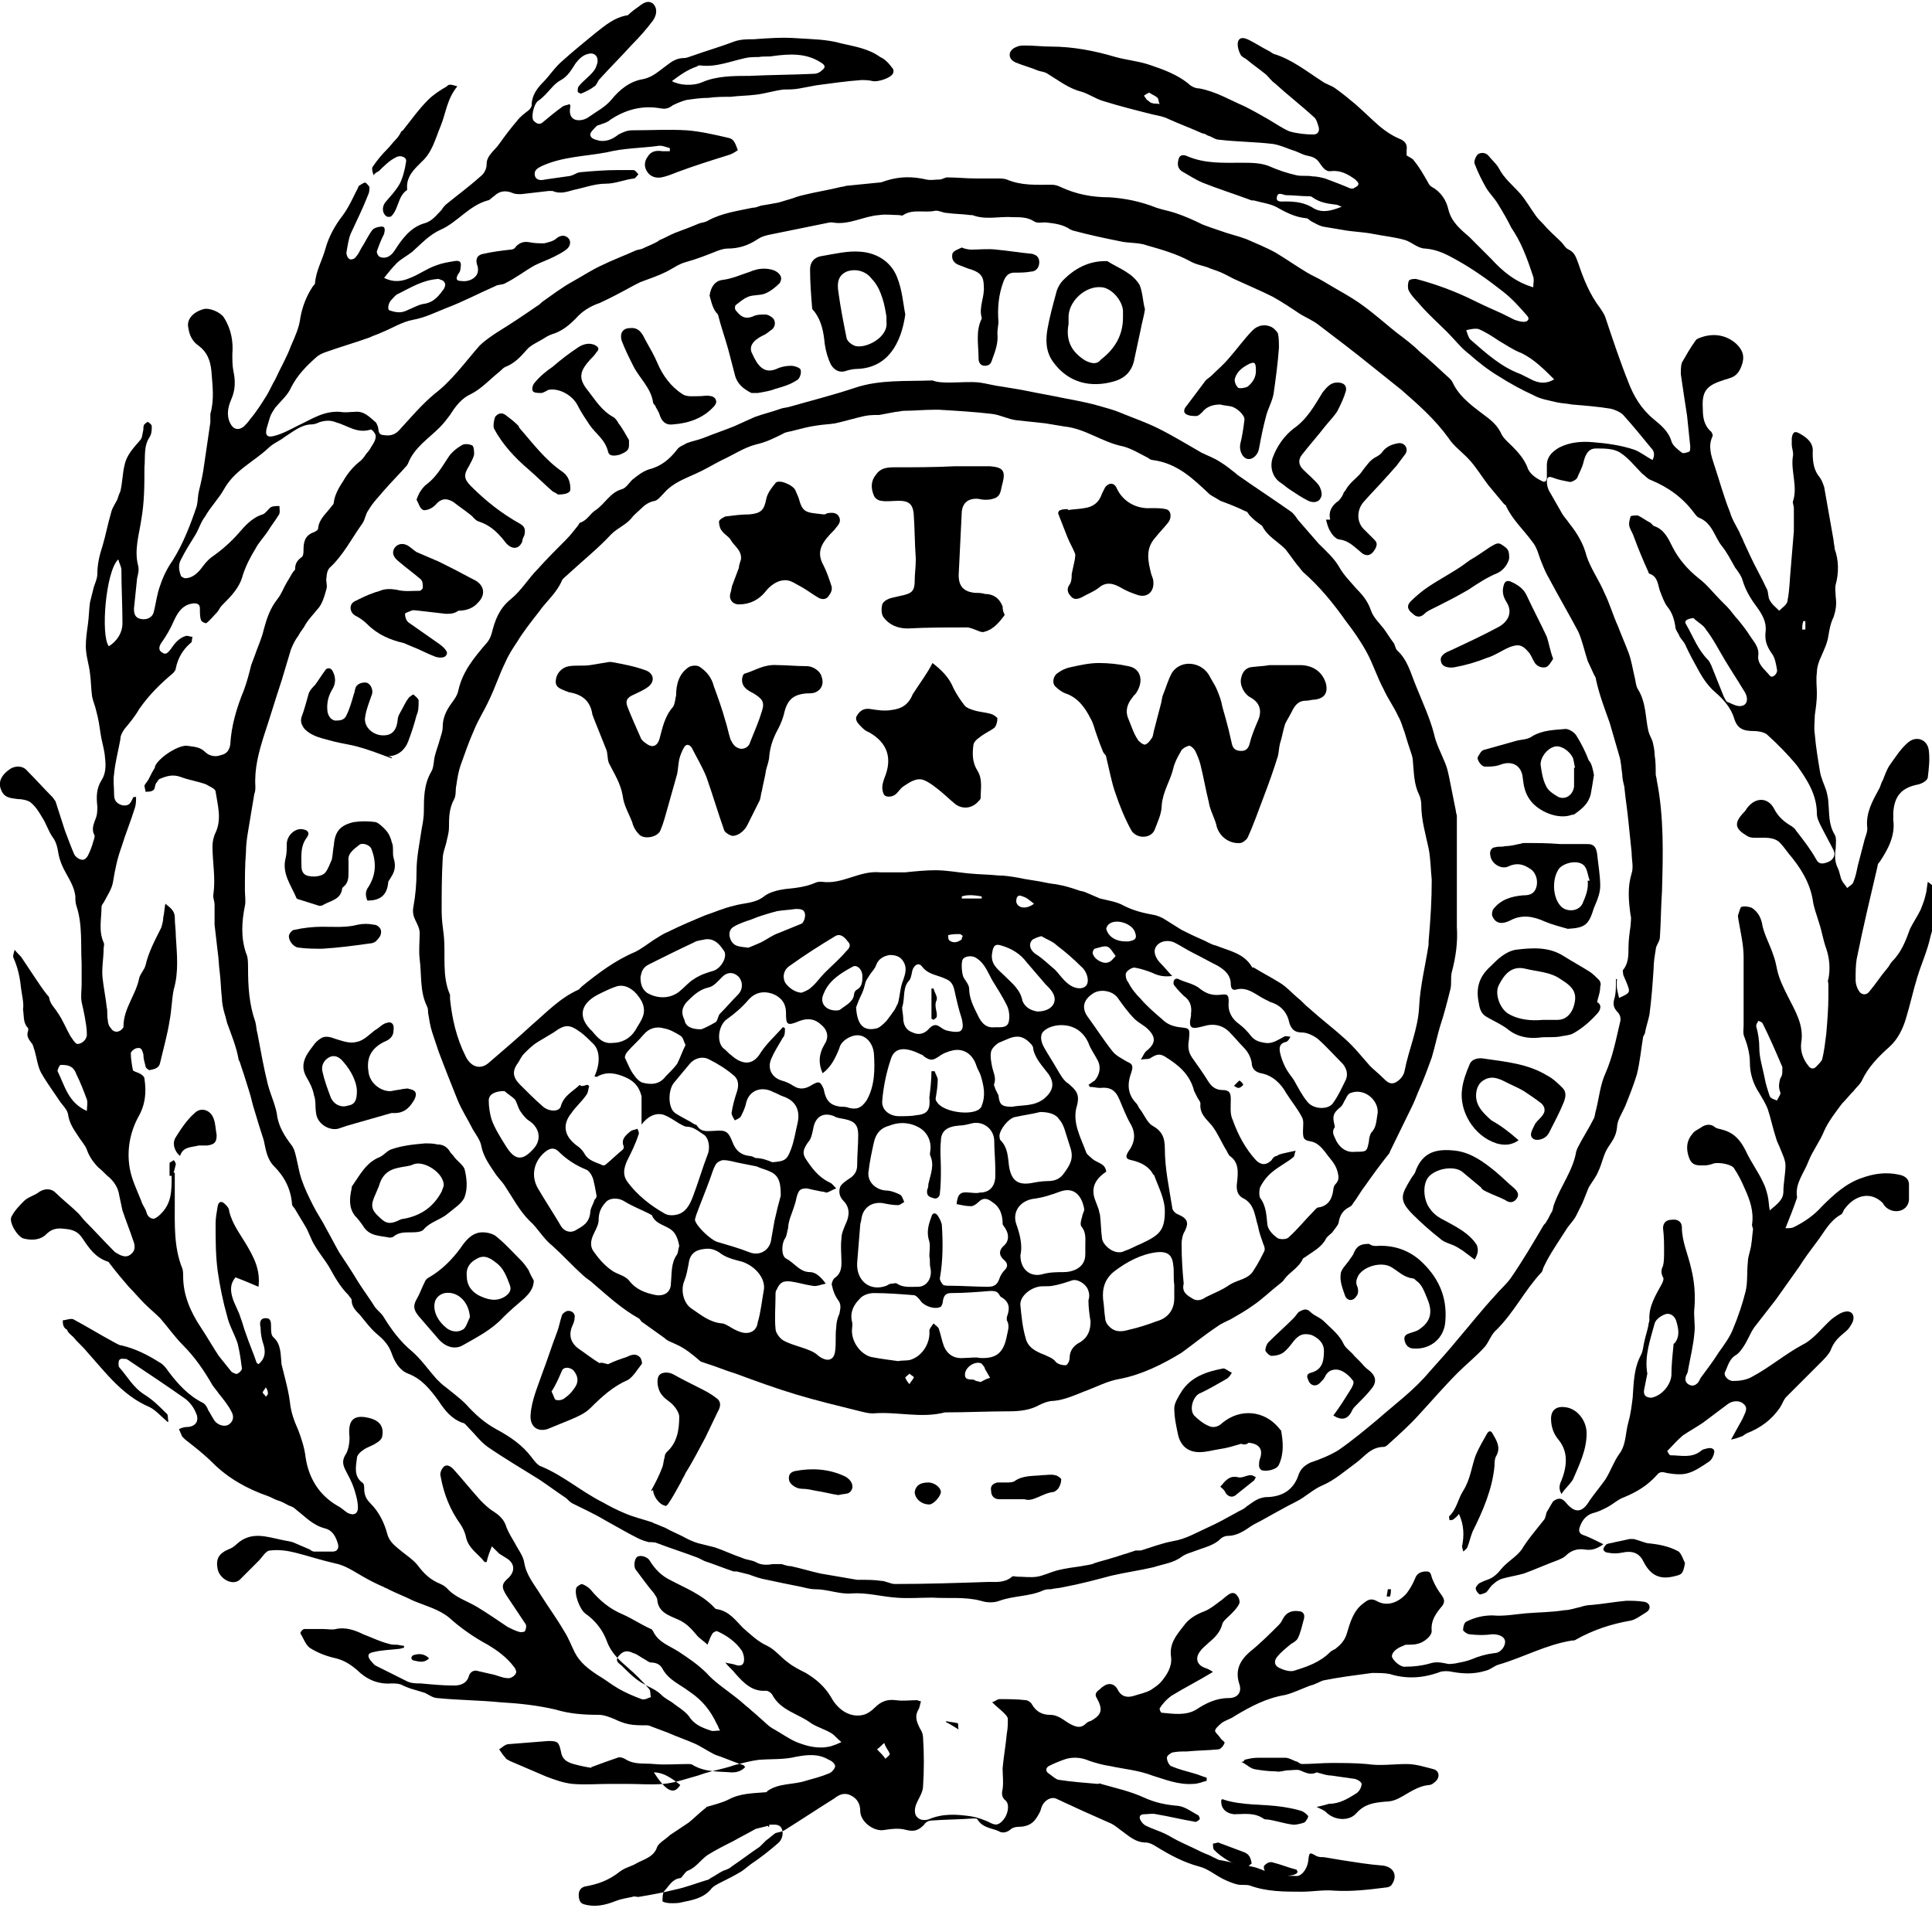 <svg xmlns="http://www.w3.org/2000/svg" viewBox="0 0 184.6 184.3" width="184" height="184">
<g fill="black">
	<path d="M65,170.4c-0.9-0.7-1.7-1.3-2.9-1.2c-1.1,0.1-2.3,0.1-3.5,0c-0.7,0-1.4-0.2-2.1-0.3c0-0.1,0-0.1,0-0.2
		c0.8-0.3,1.6-0.6,2.5-0.9c0.2-0.1,0.5,0,0.7,0.1c0.9,0.6,1.8,0.4,2.8,0.5c1.1,0.1,2.1,0,3.2,0c0.2,0,0.4,0,0.5,0.1
		c1.2,0.7,2.5,0.6,3.7,0.7c0.5,0,0.9-0.1,1.3-0.5c-0.1-0.1-0.1-0.2-0.2-0.2c-0.9-0.3-1.8-0.7-2.7-1c-0.6-0.3-1.2-0.7-1.8-1
		c-0.9-0.4-1.8-0.7-2.7-1.1c-0.5-0.2-1.1-0.4-1.6-0.6c-0.2-0.1-0.3-0.1-0.5-0.1c-0.5,0-1.1,0-1.6-0.1s-1-0.3-1.4-0.5
		c-0.5-0.2-1-0.4-1.5-0.4c-1.4,0-2.8-0.1-4.1-0.5c-1.7-0.4-3.5-0.6-5.3-0.7c-2-0.2-4-0.2-6-0.4c-0.4,0-0.8-0.3-1.2-0.5
		c-0.3-0.1-0.7-0.2-1-0.3c-0.4-0.1-0.9-0.3-1.3-0.5c-0.3-0.1-0.6-0.1-0.9-0.1c-1.3,0.1-2.4-0.4-3.3-1.3c-0.6-0.5-1.2-0.9-2-1.1
		c-0.9-0.2-1.7-0.5-2.5-1c-0.4-0.3-0.6-0.9-0.9-1.4c0-0.1,0.2-0.4,0.4-0.4c0.6,0,1.2,0,1.8,0c0.4,0,0.8,0.1,1.2,0
		c0.9-0.2,1.8,0.1,2.6,0.5c0.8,0.3,1.6,0.7,2.4,0.9c0.3,0.1,0.5,0.1,0.8,0.1c0.2,0,0.4,0.1,0.7,0.1c0,0.1,0,0.1,0,0.2
		c-0.2,0-0.3,0.1-0.5,0.1c-0.8,0.1-1.6,0.1-2.4,0.3c-0.6,0.1-0.6,0.4-0.3,0.8c0.2,0.2,0.3,0.4,0.5,0.5c1,0.5,2,1,3,1.5
		c0.4,0.2,0.9,0.2,1.3,0.2c1.1,0.1,2.1,0.2,3.2,0.2c0.6,0,1.2-0.2,1.4-0.9c0.1-0.4,0.5-0.6,0.8-0.5c0.4,0.1,0.9,0.2,1.3,0.3
		c0.6,0.1,1.1,0.4,1.7,0.4c0.2,0,0.6-0.2,0.7-0.5c0.1-0.1-0.1-0.5-0.2-0.6c-0.7-0.9-1.5-1.5-2.5-2.1c-1.3-0.7-2.6-1.6-3.7-2.6
		c-1-0.8-2.2-1.1-3.4-1.6c-0.8-0.4-1.6-0.7-2.4-1.1c-0.1-0.1-0.3-0.1-0.4-0.2c-0.7-0.3-1.3-0.6-2-1c-0.9-0.5-1.7-1.1-2.8-1.3
		c-1.3-0.3-2.5-0.7-3.7-1c-0.8-0.2-1.6-0.3-2.4-0.2c-0.4,0-0.7,0.6-1.1,1c-0.6,0.6-1.2,1.2-1.8,1.8c-0.7,0.6-1.9-0.1-2.1-1
		c-0.2-1,0.1-1.5,1-1.9c0.3-0.1,0.6-0.3,0.8-0.5c1.4-1.3,2.9-0.7,4.4-0.4c0.4,0.1,0.8,0.1,1.2,0.3c0.5,0.2,0.9,0.4,1.4,0.6
		c0.1,0.1,0.3,0.2,0.4,0.2c0.6,0,1.2,0,1.8,0c0.4,0,0.6-0.3,0.5-0.7c-0.2-0.7-0.5-1.3-1.2-1.5c-1.2-0.3-1.9-1.1-2.8-1.8
		c-0.2-0.2-0.4-0.3-0.7-0.4c-0.4-0.2-0.7-0.4-1.1-0.5c-0.3-0.1-0.6-0.3-0.9-0.4c-2-0.7-3.8-1.7-5.3-3.2c-0.8-0.8-1.7-1.5-2.6-2.2
		c-0.1-0.1-0.2-0.2-0.3-0.3c-0.1-0.2-0.2-0.5-0.3-0.7c0.2-0.1,0.5-0.2,0.7-0.2c0.9,0,1.3-0.6,0.9-1.4c-0.2-0.5-0.6-1-1-1.3
		c-1.7-1.2-3.5-2.4-5.3-3.6c-0.1-0.1-0.2-0.1-0.3-0.2c-0.2,0-0.6-0.1-0.7,0.1c-0.1,0.1-0.1,0.6,0,0.7c0.8,0.9,1.3,1.9,2.4,2.6
		c0.8,0.5,1.4,1.1,2.1,1.8c0.2,0.1,0.1,0.5,0.2,0.8H16c-0.6-0.5-1.1-1.1-1.7-1.4c-2.6-1.1-4.2-3.3-6-5.3c-0.4-0.5-0.9-0.9-1.3-1.4
		c-0.2-0.2-0.5-0.4-0.6-0.7C6,126.7,6,126.3,6,126c0.3,0,0.7-0.2,1-0.1c1.3,0.7,2.6,1.5,3.9,2.2c0.2,0.1,0.5,0.3,0.7,0.3
		c1.3,0.3,2.5,0.9,3.6,1.6c0.4,0.2,0.7,0.6,0.9,0.9c0.9,1.2,1.9,2.3,3.3,3c0.2,0.1,0.4,0.4,0.5,0.7c0.2,0.3,0.4,0.7,0.6,1
		c0.3,0.4,0.9,0.6,1.3,0.4c0.5-0.3,0.6-0.8,0.3-1.3c-0.3-0.6-0.8-1.2-1.2-1.7c-0.2-0.3-0.4-0.5-0.6-0.8c-0.8-1.4-1.7-2.7-2.8-3.8
		c-0.8-0.8-1.5-1.8-2.2-2.6c-0.5-0.5-1-0.9-1.5-1.4s-1-1.1-1.5-1.6c-0.6-0.7-1.2-1.4-1.8-2.2c-0.1-0.1-0.1-0.2-0.2-0.2
		c-1.2-0.4-1.8-1.3-2.4-2.2c-0.4-0.6-0.8-0.8-1.4-0.9c-0.8-0.1-1.4-0.2-2.1,0.5c-0.5,0.5-1.3,0.6-2.1,0.4c-0.6-0.1-1.5-1.6-1.2-2.1
		c0.3-0.6,0.8-1.1,1.2-1.5s1-0.5,1.5-0.9c0.5-0.3,1.1-0.3,1.5,0.1c0.7,0.7,1.5,1.3,2.2,2c0.2,0.2,0.4,0.5,0.6,0.7
		c0.9,0.9,1.8,1.9,2.7,2.8c0.1,0.1,0.1,0.1,0.2,0.2c0.5,0.3,1,0.6,1.5,0.2s0.4-0.9,0.2-1.4c-0.3-0.9-0.7-1.9-1-2.8
		c-0.1-0.5-0.2-0.9-0.3-1.4c-0.1-0.7-0.4-1.2-0.9-1.7c-0.4-0.3-0.7-0.7-1.1-1c-0.5-0.5-0.9-1.1-1.1-1.7c-0.2-0.5-0.6-0.9-0.9-1.4
		c-0.4-0.6-0.8-1.2-0.9-2c-0.1-0.5-0.6-0.9-0.9-1.4c-0.6-0.9-1.2-1.7-1.7-2.6c-0.3-0.6-0.4-1.4-0.6-2.1C3.2,100,3.2,99.7,3,99.5
		c-0.3-0.4-0.5-0.7-0.3-1.2c0-0.1,0-0.3-0.1-0.3c-0.4-0.5-0.3-1.1-0.4-1.7C2.3,95.7,2.1,95,2,94.2c-0.1-1-0.3-1.9-0.7-2.8
		c-0.1-0.2,0-0.4,0.1-0.8C1.7,91,2,91.2,2.1,91.4c0.4,0.6,0.8,1.2,1.2,1.8c0.4,0.6,0.8,1.2,1.2,1.7c0.1,0.1,0.2,0.2,0.2,0.3
		c0.1,0.6,0.5,0.9,0.8,1.4c0.5,0.7,0.8,1.5,1.2,2.2c0.2,0.3,0.5,0.8,0.7,0.8c0.4,0,0.9-0.4,0.9-0.9c0-0.6-0.1-1.1-0.2-1.7
		c-0.1-0.5-0.2-1-0.3-1.4c-0.1-0.6,0-1.1,0-1.7c0-0.7,0-1.3,0-2c-0.1-1.8,0.1-3.7-0.5-5.5c-0.1-0.3-0.1-0.6-0.1-0.9
		c-0.1-1-0.7-1.8-1.1-2.6c-0.2-0.4-0.4-0.9-0.5-1.4c-0.1-0.6-0.2-1.2-0.6-1.7c-0.4-0.6-0.6-1.3-1-1.9c-0.3-0.5-0.6-1-1.1-1.4
		c-0.3-0.2-0.8-0.3-1.2-0.3c-0.7-0.1-1.3-0.1-1.6-0.9c-0.3-0.7,0-1.4,0.9-2C1.5,73,2.2,73,2.6,73.5C3.4,74.3,4.2,75.2,5,76
		c0.1,0.1,0.2,0.3,0.3,0.4c0.3,0.9,0.6,1.9,0.9,2.8c0.3,0.8,0.6,1.6,0.9,2.3C7.3,81.8,7.6,82,7.9,82c0.2,0,0.4-0.2,0.5-0.4
		c0.2-0.4,0.4-0.9,0.5-1.3C9,80,9.1,79.7,9,79.6c-0.3-0.6,0-1.1,0.2-1.7c0.1-0.3,0.1-0.7,0.1-1c-0.1-0.9-0.1-1.7,0.4-2.5
		s0.4-1.6,0.3-2.5c-0.1-0.7-0.3-1.3-0.4-2c-0.1-0.7-0.2-1.4-0.4-2.1c-0.1-0.5-0.3-0.9-0.4-1.4c-0.1-0.7-0.1-1.5-0.2-2.2
		c-0.1-0.9-0.4-1.7-0.4-2.6c0-0.7,0.1-1.4,0.2-2.1c0.1-0.7,0.1-1.4,0.2-2.1c0.1-0.4,0.2-0.8,0.3-1.2c0.1-0.5,0.4-1,0.4-1.5
		c0-0.9,0.2-1.8,0.5-2.7c0.3-1,0.5-2.1,0.8-3.1c0.1-0.5,0.4-0.9,0.6-1.3c0.1-0.3,0.2-0.6,0.3-0.8c0.2-0.8,0.2-1.7,0.4-2.5
		c0.2-1,0.9-1.7,1.5-2.4c0.2-0.2,0.2-0.6,0.3-1c0-0.2,0-0.4,0.1-0.5s0.3-0.3,0.4-0.2c0.1,0.1,0.3,0.2,0.3,0.4c0,0.3,0,0.7-0.2,1
		c-0.6,0.9-0.4,1.9-0.5,2.9c0,1.7,0,3.3-0.3,5c-0.2,1.4-0.7,2.9-0.3,4.4c0.1,0.4,0,0.8-0.1,1.2c-0.1,1-0.2,1.9-0.3,2.9
		c0,0.5,0.1,0.9,0.7,1c0.6,0.1,1.1-0.2,1.2-0.7c0.2-0.8,0.3-1.7,0.6-2.5c0.3-0.9,0.7-1.7,1.2-2.4c1-1.6,1.7-3.4,2.3-5.2
		c0.1-0.4,0.1-1,0.2-1.4c0.2-0.8,0.4-1.7,0.5-2.5c0.2-1.4,0.4-2.7,0.6-4.1c0-0.3,0-0.5,0-0.8c0.4-1.4,0.2-2.7,0.1-4.1
		c-0.1-1-0.4-1.8-1.2-2.4c-0.6-0.4-0.9-1-1-1.7c-0.2-0.8,0.4-1.5,1.4-1.8c0.6-0.2,1.7,0.3,2,0.8c0.7,1.1,0.9,2.3,0.8,3.5
		c0,0.5,0,1.1,0.1,1.6c0.2,0.9,0.2,1.8-0.2,2.7c-0.3,0.7-0.5,1.5-0.1,2.3c0.3,0.6,0.8,0.7,1.3,0.3c0.2-0.2,0.4-0.4,0.6-0.7
		c0.6-0.7,1.1-1.5,1.6-2.3c0.3-0.5,0.5-1,0.8-1.5c0.5-1.1,1.1-2.1,1.5-3.2c0.4-0.9,0.8-1.8,0.9-2.7c0.2-1.1,0.6-2.1,1.2-3
		c0.1-0.1,0.2-0.2,0.2-0.3c0.1-1.2,0.7-2.2,1-3.3c0.3-1.1,0.9-2.2,1.6-3.1c0.6-0.8,1-1.7,1.4-2.5c0.1-0.1,0.1-0.3,0.2-0.4
		c0.2-0.1,0.4-0.3,0.6-0.3c0.1,0,0.3,0.3,0.4,0.4c0,0.2,0,0.5-0.1,0.7c-0.5,1.3-1.1,2.5-1.7,3.8c-0.2,0.5-0.3,1.2-0.4,1.8
		c0,0.2,0.1,0.5,0.3,0.6c0.1,0.1,0.5,0,0.6-0.2c0.2-0.2,0.4-0.6,0.5-0.8c0.4-0.6,0.7-1.3,1.1-1.8c0.2-0.2,0.6-0.3,0.9-0.3
		c0.3,0,0.3,0.3,0.2,0.7c-0.3,0.6-0.5,1.1-0.7,1.7c0,0.1,0.1,0.4,0.3,0.5c0.5,0.2,1,0,1.4-0.6c0.7-1.1,1.5-2.2,2.8-2.6
		c0.8-0.2,1.2-0.8,1.7-1.3c0.1-0.2,0.3-0.4,0.4-0.5c1.1-0.9,2.2-1.7,3.2-2.6c0.4-0.3,0.7-0.7,0.7-1.3c0-0.8,0.8-1.3,1.2-1.9
		c0.5-0.7,1.1-1.5,1.7-2.2c0.3-0.4,0.7-0.7,1.1-1c0.1-0.1,0.3-0.3,0.3-0.5c0-0.9,0.5-1.6,1.1-2.2s1.1-1.4,1.8-2
		c1-0.9,2.1-1.8,3.2-2.7c0.9-0.7,1.8-1.5,3.1-1.7c0.3-0.3,0.7-0.6,1-0.8c0.6-0.5,1-0.6,1.4-0.3c0.4,0.4,0.4,1,0,1.6
		c-0.6,0.8-1.3,1.6-2,2.3c-1,1.1-2.1,2.2-3.1,3.3C57.1,7.6,57,8,56.8,8.1c-0.4,0.3-0.8,0.5-1.3,0.7c0,0-0.3-0.1-0.3-0.2
		c0-0.2,0-0.4,0.1-0.5c0.3-0.4,0.7-0.7,1-1s0.6-0.6,0.7-1c0.3-0.7-0.1-1.3-0.8-1.1c-0.5,0.1-0.9,0.5-1.2,0.9
		c-0.4,0.6-0.7,1.2-1.4,1.6c-0.6,0.3-1,0.9-1.5,1.4c-0.2,0.2-0.4,0.4-0.7,0.6c-0.4,0.3-0.7,1.6-0.4,1.9c0.3,0.3,0.6,0.4,0.9,0.1
		c0.6-0.5,1.2-1,1.9-1.5c0.2-0.1,0.4-0.1,0.6-0.2c0.1,0.1,0.1,0.1,0.1,0.2c-0.1,0.5-0.1,1.1,0.5,1.3c0.4,0.1,0.9,0,1.3-0.3
		c0.7-0.5,1.5-0.9,2.1-1.6c0.8-1,1.8-1.8,3.1-2c0.9-0.2,1.5-0.8,2.2-1.3c0.5-0.4,1-0.7,1.6-0.7c0.3,0,0.5-0.1,0.8-0.2
		c1.4-0.5,2.8-0.9,4.1-1.4c0.6-0.2,1.2-0.2,1.8-0.2c1.4-0.1,2.7-0.2,4.1-0.1C77.6,3.6,79,3.6,80.4,4c1.3,0.3,2.6,0.5,3.7,1.3
		C84.6,5.5,85,6,85.3,6.4c0.1,0.1,0.1,0.4,0,0.5c-0.2,0.4-1.4,0.8-1.9,0.7c-0.4-0.1-0.8-0.1-1.1-0.1C80.9,7.6,79.5,7.8,78,8
		c-0.5,0.1-1.1,0.2-1.6,0.3s-1,0.1-1.5,0.1c-0.9,0.1-1.8,0.4-2.7,0.5C71.4,9,70.6,9,69.8,9.1c-0.7,0-1.4,0-2.1,0.1
		c-0.7,0-1.4,0.1-2.1,0.2c-0.4,0.1-0.9,0.3-1.3,0.5c-0.4,0.3-0.7,0.4-1.2,0.3c-1.7-0.3-3.3,0.1-4.8,1.1c-0.2,0.2-0.5,0.3-0.8,0.4
		c-0.2,0.1-0.4,0.1-0.5,0.2c-0.3,0.3-0.6,0.6-0.6,0.8c0,0.4,0.5,0.5,0.9,0.6c0.7,0.1,1.3-0.2,1.8-0.6c0.4-0.2,0.8-0.4,1.3-0.4
		c1.7,0,3.5-0.1,5.2,0c1.3,0.1,2.6,0.4,3.9,0.7c0.6,0.1,0.7,0.4,1,1.2c-0.3,0.2-0.6,0.4-1,0.5c-1.6,0.5-3.2,1-4.8,1.6
		c-0.5,0.2-1,0.4-1.5,0.5c-0.6,0.1-1.1-0.1-1.4-0.6c-0.3-0.5-0.2-1,0.1-1.4c0.3-0.5,0.8-0.6,1.4-0.5c0.2,0,0.5,0,0.7,0
		c0-0.1,0-0.2,0-0.3c-0.4-0.1-0.8-0.3-1.2-0.2C61.3,14,59.6,14,58,14.4c-2.1,0.4-4.2,0.4-6.2,1.3c-0.4,0.2-0.8,0.4-0.7,0.9
		s0.6,0.5,1,0.4c0.7-0.1,1.4-0.2,2.1-0.3c0.2,0,0.5-0.1,0.7-0.2s0.4-0.2,0.6-0.2c1.1-0.1,2.3-0.2,3.5-0.2c0.5,0,1,0,1.5,0
		c0.2,0,0.3,0.2,0.5,0.4c-0.1,0.1-0.3,0.4-0.4,0.4c-0.9,0.1-1.8,0.5-2.7,0.5c-1.1,0-2.1,0.4-3.1,0.6c-0.7,0.2-1.3,0.4-2,0.1
		c-0.1,0-0.2,0-0.4,0c-0.9,0.1-1.7,0.2-2.6,0.3c-0.3,0-0.6,0-0.8-0.1c-0.7-0.3-1.3-0.2-1.8,0.3C47,18.7,46.8,19,46.6,19
		c-1.8,0.5-2.9,2.1-4.5,2.8c-1.1,0.5-1.8,1.3-2.7,2.1c-0.5,0.4-1.1,0.7-1.5,1.1s-0.8,0.9-1.2,1.4c1,0.5,1.8,0.3,2.5,0
		c0.8-0.3,1.6-0.9,2.5-1.2c0.5-0.2,1.1-0.3,1.7-0.4c0.6-0.1,0.7,0.1,0.6,0.7c0,0.2-0.1,0.4-0.2,0.5c-0.3,0.5-0.2,0.7,0.3,0.7
		c0.6,0.1,1.3-0.2,1.5-0.7c0.1-0.2,0.1-0.6,0-0.8c-0.2-0.6,0-1,0.6-1.1c0.9-0.2,1.7-0.3,2.6-0.4c0.2,0,0.4-0.1,0.5-0.3
		c0.4-0.4,0.8-0.5,1.3-0.4s1,0.1,1.4,0.1c0.4-0.1,0.9-0.2,1.2-0.5c0.4-0.3,0.8-0.3,1.1,0s0.2,0.8-0.2,1.1c-0.4,0.3-0.8,0.5-1.2,0.7
		c-0.6,0.3-1.2,0.5-1.8,0.8c-0.9,0.5-1.8,1.2-2.8,1.7c-0.3,0.2-0.7,0.1-1,0.3c-1.6,0.7-3.1,1.5-4.7,2.1c-1,0.4-2,0.9-3.1,1.1
		s-2,0.8-3,1.2c-0.4,0.2-0.8,0.3-1.2,0.5c-1.4,0.5-2.8,0.9-4.2,1.4c-0.3,0.1-0.7,0.3-0.9,0.5c-0.9,0.8-1.8,1.7-2.4,2.9
		c-0.3,0.7-1,1.3-1.5,1.9c-0.2,0.3-0.4,0.6-0.5,0.9c-0.1,0.3-0.2,0.7-0.3,1c-0.2,0.7,0,1,0.7,0.8c0.8-0.2,1.5-0.6,2.3-1
		c1.3-0.6,2.4-1.4,4-1.3c0.5,0.1,1,0,1.4,0c0.9-0.1,1.4,0.5,2,1c0.1,0.1,0.1,0.2,0.2,0.4c0.1,0.3,0,0.7,0.4,0.8
		c0.6,0.1,1.1,0.1,1.6-0.4c1.1-1.2,2.2-2.5,3.4-3.5c1.7-1.3,2.9-3,4.3-4.6c0.5-0.5,1.1-0.9,1.7-1.3c1.3-0.8,2.5-1.6,3.8-2.5
		c0.2-0.1,0.4-0.3,0.5-0.4c1-0.7,1.9-1.4,3-2c0.9-0.5,1.8-1.1,2.7-1.5c1-0.5,2.1-0.9,3.2-1.4c0.2-0.1,0.5-0.1,0.7-0.2
		c0.4-0.2,0.7-0.3,1.1-0.5c0.2-0.1,0.4-0.2,0.5-0.3c0.5-0.2,1-0.5,1.5-0.7c0.8-0.3,1.6-0.6,2.3-0.9c0.3-0.1,0.6-0.1,0.9-0.3
		c1.3-0.7,2.8-0.9,4.2-1.2c0.3,0,0.5-0.1,0.8-0.2c0.6-0.1,1.2-0.2,1.7-0.3c0.3-0.1,0.7-0.2,1-0.3c0.4-0.1,0.8-0.3,1.3-0.4
		c1.2-0.3,2.5-0.5,3.7-0.8c0.2,0,0.4-0.1,0.5-0.1c1-0.1,2-0.2,3-0.3c0.3,0,0.5-0.1,0.8-0.2c1.3-0.4,2.5-0.4,3.8-0.1
		c0.4,0.1,0.9,0,1.3,0c0.2,0,0.5-0.2,0.7-0.2c0.9,0,1.8,0.1,2.7,0.1c0.7,0,1.4,0,2.1,0c0.3,0,0.6,0,0.9,0.1c1.4,0.6,2.8,0.5,4.3,0.5
		c0.3,0,0.6,0.1,0.8,0.2c1.5,0.7,3,1,4.7,1c1.5,0.1,3,0.4,4.5,1c0.6,0.2,1.2,0.3,1.8,0.5c0.9,0.3,1.8,0.7,2.6,1.1
		c0.5,0.2,1.1,0.4,1.7,0.6c0.8,0.3,1.7,0.5,2.5,0.8c0.9,0.4,1.9,0.8,2.8,1.3c1,0.6,2,1.3,3,1.9c0.5,0.3,1,0.5,1.5,0.8
		c1.3,0.8,2.7,1.5,3.9,2.4c1.1,0.8,2.1,1.7,3.1,2.5c0.8,0.6,1.6,1.2,2.3,1.9c1,0.8,1.9,1.7,2.8,2.5c0.1,0.1,0.2,0.2,0.3,0.4
		c0.7,1.5,2.1,2.4,3.4,3.4c0.5,0.4,0.9,0.8,1.2,1.4c0.2,0.5,0.7,0.9,1.1,1.3c0.6,0.6,1.1,1.2,1.4,1.9c0.2,0.7,0.8,1.1,1.4,1.4
		c0.3,0.2,0.5,0,0.5-0.3c0-0.4,0-0.8,0-1.2c0-0.8,0.5-1.3,1.2-1.7c1-0.5,2.1-0.6,3.2-0.5c1.3,0.1,2.7,0.3,3.9,0.7
		c0.6,0.2,1.2,0.7,1.8,1c0.2-0.4,0.2-0.8-0.1-1.1c-0.9-1.1-1.8-2.2-2.7-3.2c-0.3-0.3-0.8-0.5-1.2-0.6c-1.2-0.2-2.5-0.3-3.7-0.4
		c-0.5-0.1-0.9-0.1-1.4-0.2c-0.8-0.2-1.6-0.3-2.3-0.7c-1.1-0.5-2.2-1.1-3.3-1.8c-1-0.6-1.9-1.3-2.8-2.1c-0.8-0.6-1.4-1.4-2.1-2.1
		c-0.8-0.8-1.7-1.6-2.5-2.5c-0.4-0.5-0.9-0.9-1.2-1.5c-0.1-0.2-0.1-0.6,0-0.9c0.1-0.2,0.5-0.2,0.7-0.2c1.9,0.5,3.8,1.2,5.6,2.1
		c0.8,0.4,1.7,0.8,2.6,1.2c0.4,0.2,0.8,0.4,1.2,0.6c0.3,0.1,0.6,0.2,0.9,0.2c0.4,0,0.6-0.3,0.3-0.6c-0.7-0.8-1.4-1.6-2.3-2.3
		c-1.4-1.1-2.8-2.1-4.4-3c-0.9-0.5-1.8-1-3-1.1c-0.7,0-1.3-0.6-1.9-0.8c-1-0.3-2.1-0.4-3.1-0.6s-2-0.2-3-0.4
		c-0.6-0.1-1.2-0.2-1.8-0.3c-0.4-0.1-0.7-0.3-1.1-0.5c-0.2-0.1-0.3-0.3-0.5-0.3c-1.1-0.1-2-0.6-2.9-1.1c-0.6-0.3-1.4-0.4-2.1-0.6
		c-0.1,0-0.2,0-0.2,0c-1.6-0.6-3.2-1.1-4.7-1.7c-0.7-0.3-1.3-0.7-2-1.1c-0.4-0.3-0.4-0.7-0.3-1.1c0.1-0.5,0.5-0.5,0.9-0.3
		c1.7,0.7,3.4,0.6,5.1,0.6c0.9,0,1.8,0,2.6,0.3c0.9,0.4,1.8,0.7,2.7,0.9c0.5,0.1,1,0,1.5,0.1c0.4,0,0.8,0.1,1.2,0.2
		c0.8,0.3,1.6,0.6,2.3,0.9c0.2,0.1,0.4,0.1,0.5,0c0.2-0.1,0.4-0.2,0.4-0.4c0-0.1-0.2-0.3-0.3-0.4c-0.7-0.5-1.4-0.9-2.3-0.8
		c-0.6,0.1-0.9-0.5-1.2-0.9c-0.3-0.4-0.7-0.5-1.2-0.6c-0.4-0.1-0.9-0.4-1.3-0.5c-0.6-0.2-1.2-0.5-1.9-0.6c-1.7-0.2-3.4-0.2-5.1-0.4
		c-0.4,0-0.7-0.3-1.1-0.4c-0.2-0.1-0.3-0.2-0.5-0.2c-1.1-0.5-2.2-0.9-3.3-1.4c-0.4-0.2-0.9-0.3-1.4-0.4c-1.6-0.4-3.2-0.8-4.8-1.3
		c-0.7-0.2-1.4-0.7-2.1-0.9c-1.2-0.3-2.2-1.1-3.2-1.7c-0.3-0.2-0.6-0.2-0.9-0.3c-0.7-0.3-1.5-0.5-2.2-0.8c-0.4-0.2-0.6-0.5-0.5-0.9
		c0.1-0.3,0.4-0.5,0.7-0.6c0.2-0.1,0.5-0.1,0.8-0.1c0.8,0,1.6,0.1,2.4,0.1c2.1,0,4.2,0.4,6.2,1c1.1,0.3,2.3,0.4,3.4,0.8
		c1.2,0.4,2.5,0.9,3.5,1.7c0.3,0.3,0.7,0.5,1.1,0.5c1.6,0.3,2.9,1.1,4.3,1.7c0.8,0.4,1.5,0.8,2.2,1.2s1.4,0.9,2.1,1.2
		c0.7,0.2,1.5,0.3,2.3,0.3c0.4,0,0.6-0.3,0.5-0.7c-0.1-0.3-0.2-0.8-0.5-1c-1.2-1.1-2.5-2.1-3.7-3.2c-0.3-0.2-0.5-0.5-0.8-0.8
		c-0.6-0.5-1.2-0.9-1.8-1.4c-0.2-0.2-0.6-0.3-0.7-0.6c-0.2-0.4-0.3-0.9-0.2-1.2c0.2-0.5,0.7-0.3,1.1-0.1c0.6,0.3,1.2,0.7,1.8,1
		c0.2,0.1,0.3,0.2,0.5,0.3c1.7,0.5,3.2,1.7,4.6,2.6c0.4,0.3,0.9,0.4,1.3,0.7c0.7,0.5,1.3,1,1.9,1.5c0.8,0.7,1.5,1.4,2.3,2.1
		c0.6,0.5,1.2,0.9,1.9,1.2c0.5,0.2,0.8,0.5,0.7,1.1c0,0.2,0,0.4,0,0.5c0.3,0.2,0.6,0.3,0.7,0.5c0.5,0.6,0.9,1.3,1.3,2
		c0.1,0.2,0.2,0.4,0.4,0.5c0.9,0.5,1.4,1.3,1.6,2.2c0.3,1.2,1.2,1.9,2,2.6c0.7,0.7,1.4,1.4,2.1,2.1c1.1,1.2,2.3,2.2,4,2.7
		c0-0.4,0.1-0.7,0-1c-0.3-0.9-0.6-1.8-1-2.7c-0.3-0.7-0.7-1.4-1.1-2c-0.4-0.8-0.8-1.5-1.3-2.3c-0.3-0.5-0.8-1-1.1-1.5
		c-0.4-0.7-0.8-1.5-1.1-2.3c-0.1-0.2,0.1-0.7,0.3-0.9c0.3-0.2,0.7-0.2,1,0.1c0.3,0.4,0.7,0.7,1,1.2c0.5,1,1.4,1.7,2.1,2.5
		c0.5,0.6,0.9,1.3,1.4,2c0.2,0.3,0.5,0.6,0.8,0.9c0.5,0.6,1.1,1.1,1.7,1.7c0.2,0.2,0.4,0.6,0.7,0.7c0.6,0.3,0.7,0.8,0.9,1.3
		c0.5,1.5,1.1,3,2.1,4.3c0.2,0.3,0.4,0.6,0.5,0.9c0.7,2.1,1.4,4.2,2.2,6.2c0.5,1.3,1.2,2.5,2.4,3.5c0.6,0.5,1.4,1.1,1.7,2.1
		c0.1,0.4,0.6,0.8,1,1.1c0.1,0.1,0.5,0,0.7-0.1c0.1,0,0.1-0.3,0.1-0.5c-0.1-1-0.2-1.9-0.3-2.9c-0.2-1.3-0.4-2.6-0.6-4
		c0-0.4,0-0.8,0.1-1.1c0.4-0.7,0.8-1.4,1.3-2.1c0.1-0.2,0.5-0.3,0.8-0.4c1.1-0.3,2.2-0.1,3.1,0.7c0.5,0.5,0.8,1,0.6,1.8
		c-0.2,0.7-0.5,1.3-1.3,1.5c-0.2,0.1-0.4,0.1-0.6,0.2c-1.6,0.5-2,1.1-1.9,2.7c0,0.8,0.1,1.6,0.8,2.2c0.1,0.1,0.2,0.4,0.1,0.5
		c-0.4,0.9-0.1,1.8,0.2,2.7c0.5,1.5,0.9,3,1.5,4.5c0.2,0.7,0.6,1.3,0.9,1.9c0.1,0.3,0.3,0.6,0.4,0.9c0.2,0.4,0.4,0.9,0.6,1.3
		c0.5,1.1,1.1,2.1,1.6,3.2c0.2,0.3,0.1,0.8,0.3,1.1c0.2,0.4,0.6,0.7,0.9,1c0.3-0.3,0.8-0.6,0.8-1c0.2-1,0.2-2,0.3-3
		c0.1-1.2,0.2-2.4,0.3-3.6c0-0.7,0-1.5,0-2.2c0-0.2-0.1-0.4-0.1-0.6c0.5-1.4-0.2-2.9,0-4.3c0.1-0.4-0.1-0.8-0.1-1.2
		c0-0.2,0-0.4,0-0.6c0.1-0.6,0.3-0.7,0.8-0.4c0.7,0.4,1.3,0.9,1.2,1.8c0,0.9,0.1,1.7,0.7,2.4c0.2,0.3,0.3,0.6,0.4,0.9
		c0.3,1.7,0.6,3.4,0.9,5.1c0,0.3,0.1,0.5,0.1,0.8c0.4,1.1,0.4,2.3,0.1,3.4c-0.1,0.4,0,0.8,0,1.2c0.1,0.7,0,1.3-0.2,1.9
		c-0.3,0.6-0.4,1.2-0.5,1.8c-0.1,0.7-0.4,1.3-0.7,2c-0.2,0.4-0.4,1-0.4,1.5c-0.1,0.7,0,1.4,0,2c0,0.7-0.1,1.4-0.2,2.1
		c0,0.6-0.1,1.2,0,1.8c0.1,1.2,0.3,2.4,0.5,3.6c0.1,0.6,0.4,1.2,0.6,1.8c0.1,0.4,0.2,0.8,0.2,1.2c0.1,1,0,2,0.6,3
		c0.2,0.3,0.1,0.9,0.1,1.3c-0.1,0.7-0.1,1.3,0.2,1.9c0.2,0.4,0.2,0.8,0.4,1.2c0.1,0.2,0.3,0.4,0.5,0.7c0.2-0.2,0.5-0.3,0.6-0.6
		c0.2-0.5,0.3-1,0.4-1.5c0.2-0.8,0.4-1.5,0.6-2.3c0.1-0.5,0.4-1,0.3-1.5c-0.1-1.3,0.5-2.4,1.1-3.5c0.2-0.3,0.2-0.6,0.4-0.9
		c0.2-0.5,0.4-1.1,0.7-1.5c0.5-0.7,1-1.5,1.7-2.1c0.8-0.7,1.9-0.3,2,0.8c0.1,0.8,0,1.7-0.1,2.5c0,0.3-0.5,0.6-0.9,0.7
		c-1.6,0.3-2.3,1.1-2.4,2.7c0,0.2,0,0.5,0,0.7c0.2,1.5-0.5,2.8-1.3,4c-0.1,0.1-0.2,0.2-0.2,0.4c-0.7,3-1.4,5.9-2,8.9
		c-0.1,0.6-0.1,1.3-0.1,2c0,0.3,0.1,0.7,0.3,1c0.2,0.4,0.7,0.5,1,0.1c0.6-0.7,1.1-1.5,1.7-2.2c0.2-0.2,0.3-0.5,0.5-0.7
		c0.9-0.9,1.3-2,1.7-3.1c0.3-0.6,0.7-1.2,1-1.8c0.2-0.5,0.4-1,0.5-1.5c0.1-0.3,0.1-0.7,0.2-1.2c0.5,0.4,0.9,0.6,0.5,1.2
		c-0.1,0.2-0.1,0.6,0,0.8c0.6,0.7,0.5,1.4,0.1,2.2c-0.3,0.6-0.4,1.4-0.6,2c-0.3,1-0.7,1.9-1,2.9c-0.4,1.3-0.7,2.7-1.1,4
		c-0.3,1-0.8,2-1.6,2.7c-1,0.9-2,1.9-2.6,3.2c-0.2,0.4-0.5,0.6-0.8,1c-0.4,0.4-0.7,0.8-1.1,1.2c-0.6,0.8-1.3,1.7-1.7,2.6
		c-0.4,1-1.1,1.9-1.5,2.9c-0.4,1.1-1.3,2.1-1.1,3.4v0.1c-0.3,0.9-0.7,1.9-1.1,2.9c0.4,0,0.6,0,0.8-0.1c1-0.5,1.9-1.1,2.7-2
		c1.1-1.1,2.3-2.2,3.8-2.7c1.1-0.4,2.3-0.6,3.6-0.3c0.5,0.1,0.9,0.4,0.9,0.9s0,1,0,1.5c-0.1,1.1-1.4,1.4-2.2,0.7
		c-0.1-0.1-0.2-0.2-0.3-0.4c-1.2-1.2-2.7-0.7-3.6,0.5c-0.2,0.2-0.2,0.5-0.4,0.6c-1.1,0.6-1.6,1.7-2.3,2.6c-0.6,0.8-1.2,1.6-1.7,2.4
		c-0.7,1-1.5,2.1-2.2,3.1c-0.7,0.9-1.4,1.8-2.1,2.7c-0.4,0.6-0.6,1.2-1,1.8c-0.2,0.3-0.4,0.6-0.7,0.8c-0.7,0.4-0.8,1.1-1.1,1.7
		c-0.1,0.3,0.3,0.8,0.8,0.8c0.6,0,1.3-0.1,1.8-0.4c1.7-0.9,3.2-2.2,4.9-3.1c1-0.5,1.8-1.6,2.7-2.4c0.4-0.3,0.8-0.6,1.2-0.7
		c0.7-0.2,1.1,0.3,0.8,1c-0.2,0.4-0.4,0.7-0.8,1c-0.6,0.5-1,0.9-1.3,1.7c-0.2,0.4-0.6,0.8-0.9,1.1c-1.1,1.1-2.2,2.2-3.3,3.3
		c-0.3,0.3-0.4,0.7-0.6,1c-0.8,1.2-1.9,2-3.2,2.5c-0.2,0.1-0.4,0.3-0.5,0.3c-0.3,0.1-0.5,0.2-1,0.3c0.4-0.7,0.7-1.3,1-1.8
		c0-0.1,0.1-0.1,0.1-0.2c0.2-0.5,0.6-1,0.1-1.4c-0.4-0.4-1.1-0.3-1.5,0c-0.8,0.6-1.6,1.2-2.4,1.8c-0.6,0.4-1.3,0.8-1.9,1.2
		c-0.6,0.5-1,1-1.5,1.5c0,0,0.2,0.4,0.3,0.4c1,0,2,0.3,2.9-0.4c0.1-0.1,0.3-0.2,0.4-0.2c0.3-0.1,0.8-0.2,0.9,0.2
		c0,0.3-0.2,0.8-0.5,1c-0.6,0.4-1.3,0.9-2,1.1c-0.6,0.2-1.4,0.1-2,0c-0.4-0.1-0.7-0.2-1,0.2c-0.9,1-1.9,1.6-3.1,2.1
		c-0.6,0.2-1.1,0.7-1.7,1c-0.4,0.2-0.8,0.4-1.2,0.5c-0.8,0.2-1.2,0.8-1.4,1.5c-0.1,0.5,0.3,0.6,0.6,0.7c0.5,0.2,1.1,0.5,1.7,0.8
		c-0.7,0.5-1.2,0.6-1.8,0.5c-0.7-0.1-1.3,0.1-1.8,0.6c-0.2,0.2-0.5,0.3-0.7,0.4c-1.1,0.4-2.2,0.9-3.3,1.3c-0.7,0.2-1.4,0.3-2.1,0.5
		c-0.3,0.1-0.6,0.3-0.8,0.5c-0.3,0.2-0.4,0.5-0.7,0.8c-0.2,0.1-0.5,0.2-0.6,0.2c-0.2-0.1-0.4-0.4-0.4-0.6c0-0.1,0.2-0.4,0.4-0.5
		s0.4-0.2,0.7-0.3c0.6-0.2,1-0.6,1.4-1.1c0.6-0.7,1.4-1.1,1.9-1.8c0.6-1,1.4-1.9,2.1-2.8c0.2-0.2,0.2-0.6,0.3-0.8
		c0.2-0.3,0.4-0.7,0.6-1c0.4-0.3,0.8-0.4,1.2,0.1c0.9,1.1,1.6,1,2.3-0.2c0.5-0.7,1-1.3,1.5-2c0.5-0.8,0.8-1.7,1.3-2.4
		c0.7-0.9,0.6-2.1,0.9-3.1c0.2-0.7,0.3-1.5,0.4-2.3c0.1-1.4,0.1-2.8,0.8-4.1c0.2-0.4,0.2-0.8,0.3-1.2c0.1-0.5,0.3-1.1,0.4-1.6
		c0-0.2,0.1-0.4,0.1-0.5c-0.1-1.3,0.6-2.4,1.2-3.5c0.1-0.2,0.2-0.5,0.1-0.6c-0.2-0.4-0.2-0.7,0-1.1c0.1-0.4,0.1-0.9,0.1-1.4
		c0-0.7,0-1.4-0.1-2.2c0-0.5,0.3-0.8,0.8-0.8c0.6-0.1,1,0.2,1,0.7c0,1.4,0.6,2.6,0.9,4c0.3,1.2,0.4,2.5,0.3,3.7
		c-0.1,0.8,0.1,1.6,0,2.4c-0.1,1.2-0.4,2.4-0.6,3.5c0,0.2-0.1,0.4-0.2,0.6c-0.1,0.3-0.1,0.6,0.2,0.8s0.6,0.2,0.9-0.1
		c0.1-0.1,0.2-0.3,0.3-0.5c0.6-0.8,1.2-1.6,1.7-2.4c0.5-0.7,1.1-1.5,1.4-2.3c0.5-1.2,0.9-2.4,1.2-3.6c0.2-0.9,0.1-1.8,0.2-2.7
		c0-0.4,0.1-0.7,0.2-1.1c0.2-0.7,0.2-1.4,0.3-2.1c0-0.1-0.1-0.3-0.1-0.4c0.2-1.3-0.2-2.4-0.7-3.5c-0.3-0.7-0.6-1.3-1-1.9
		c-0.2-0.4-1.4-0.6-1.9-0.5c-0.3,0.1-0.6,0.2-0.9,0.2c-0.6,0-1.2,0.1-1.5-0.7c-0.3-0.8-0.3-1.6,0.3-2.3c0.2-0.3,0.5-0.4,0.8-0.6
		c0.4-0.3,0.9-0.4,1.3-0.1c0.2,0.2,0.5,0.2,0.8,0.3c1.1,0.3,1.7,1,2.2,2c0.5,1.1,1.2,2,1.7,3.1c0.2,0.4,0.3,0.8,0.4,1.2
		c0.1,0.4,0.1,0.9,0.2,1.4c0.7-0.6,1.3-1,1.3-1.8s0.2-1.7,0.2-2.5c0-0.5-0.3-1.1-0.5-1.6c-0.1-0.3-0.3-0.6-0.4-1
		c-0.3-0.9-0.5-1.9-0.8-2.8c-0.2-0.5-0.5-1-0.8-1.5c-0.6-0.9-0.9-1.9-0.9-2.9c0-0.8-0.2-1.6-0.5-2.4c-0.2-0.4-0.1-0.8-0.1-1.2
		c0-2.2,0-4.4,0-6.5c0-1.2-0.3-2.4-0.5-3.6c0-0.2-0.1-0.3,0-0.5c0.1-0.3,0.2-0.7,0.3-0.7c0.3-0.1,0.8,0,1,0.1c0.6,0.4,0.9,1,1,1.7
		c0.2,0.9,0.7,1.8,1,2.7c0.2,0.5,0.3,1,0.4,1.5c0.2,0.9,0.6,1.7,1,2.5c0.7,1.4,1.6,2.8,1.3,4.5c-0.1,0.8,0.2,1.6,0.7,2.2
		c0.2,0.3,0.5,0.3,0.7,0.1c0.2-0.2,0.5-0.5,0.6-0.7c0.2-0.8,0.3-1.7,0.4-2.5c0.1-1.2,0.2-2.4,0.2-3.6c0-0.4,0-0.7,0-1.1
		c0-0.2-0.1-0.3,0-0.5c0.2-1,0.1-2-0.2-2.9c-0.3-0.8-0.4-1.6-0.7-2.5c-0.2-0.7-0.5-1.4-0.6-2.2c-0.3-1.7-1.2-3.1-2.3-4.4
		c-0.3-0.4-0.6-0.8-0.9-1.1c-0.6-0.5-1.4-0.4-2.2-0.4c-0.3,0-0.6,0-0.9-0.2c-1-0.6-1.3-1.1-0.4-2.1c0.1-0.1,0.3-0.3,0.4-0.5
		c0.8-1.1,2-1.1,2.6,0c0.4,0.8,1,1.3,1.7,1.7c0.1,0.1,0.3,0.2,0.4,0.4c0.7,0.9,1.4,1.8,1.9,2.7c0.3,0.6,0.7,0.5,1.2,0.3
		s0.7-0.7,0.5-1.1c-0.4-0.8-0.8-1.5-1.2-2.3c-0.2-0.4-0.4-0.8-0.4-1.2c0-1.8-0.9-3.2-1.9-4.6c-0.9-1.1-1.9-2.1-2.9-3
		c-0.3-0.2-0.8-0.3-1.2-0.3c-1,0-1.6-0.2-1.9-1.2c-0.3-1-1-1.8-1.8-2.5c-0.6-0.5-1.1-1.2-1.5-1.9c-0.5-0.9-1-1.8-1.4-2.7
		c-0.1-0.2-0.3-0.4-0.5-0.7c-0.1-0.3-0.3-0.5-0.4-0.8c-0.1-0.8-0.3-1.5-0.8-2.1c-0.3-0.4-0.5-1-0.7-1.5c-0.2-0.6-0.2-1.3-0.9-1.6
		c-0.1,0-0.2-0.1-0.2-0.2c-0.5-1.1-1-2.3-1.4-3.4c-0.1-0.3-0.3-0.6-0.4-0.9c-0.1-0.3,0-0.7,0.1-1c0-0.1,0.5-0.1,0.7-0.1
		c0.4,0.2,0.8,0.5,1.2,0.7c0.1,0.1,0.2,0.2,0.3,0.3c1,0.3,1.4,1.2,1.8,2c0.6,1.2,1.5,2.2,2.5,3c0.8,0.6,1.4,1.4,2.1,2.1
		c0.2,0.2,0.4,0.4,0.6,0.6c0.4,0.4,0.7,0.9,1.1,1.3c0.4,0.5,0.8,1,1.1,1.5c0.4,0.6,0.9,1.1,0.8,1.9c-0.1,0.8,0.6,1.3,1.1,1.9
		c0.2,0.3,0.7-0.1,0.7-0.5c-0.1-0.6-0.2-1.2-0.5-1.6c-0.5-0.7-0.7-1.3-0.6-2.1c0.1-0.9-0.3-1.6-0.8-2.3c-0.6-0.8-1.1-1.6-1.4-2.6
		c-0.1-0.4-0.4-0.8-0.7-1.2c-0.4-0.7-0.8-1.5-1.3-2.1c-0.7-0.9-0.9-2.2-2.2-2.7c-0.2-0.1-0.3-0.3-0.4-0.4c-1.1-1.5-2.5-2.5-4.2-3.2
		c-0.3-0.1-0.5-0.4-0.8-0.6c-0.7-0.7-1.3-1.5-2.1-2c-0.6-0.4-1.5-0.4-2.3-0.4c-0.7,0-1,0.5-1.2,1.3c-0.1,0.5-0.4,1-0.6,1.5
		c-0.1,0.2-0.5,0.4-0.7,0.4c-0.5-0.1-1.1-0.2-1.6-0.4s-0.6,0-0.6,0.4c0,0.3,0.1,0.7,0.3,1c0.4,0.7,0.8,1.4,1.2,2.1
		c0.2,0.3,0.4,0.5,0.6,0.8c0.8,1,1.4,2,1.7,3.2c0.4,1.2,1.2,2.3,1.7,3.5c0.5,1,0.8,2.1,1.3,3.2c0.3,0.8,0.7,1.7,1,2.5
		s0.4,1.6,0.6,2.4c0.1,0.4,0.1,0.8,0.3,1.1c0.8,1.3,0.7,2.7,1,4c0.1,0.4,0.3,0.7,0.4,1c0.1,0.4,0.2,0.9,0.2,1.3
		c0.1,0.6,0.1,1.2,0.1,1.8c0,0.2,0.1,0.4,0.1,0.6c0.7,3.5,0.6,7.1,0.5,10.6c-0.1,1.5-0.1,2.9-0.2,4.4c0,0.2-0.1,0.4-0.2,0.6
		c-0.1,0.2-0.2,0.4-0.2,0.6c-0.1,0.6-0.2,1.2-0.2,1.8c-0.1,1.5-0.2,2.9-0.4,4.4c-0.1,0.5-0.3,1.1-0.4,1.6c0,0.2-0.1,0.3-0.2,0.5
		c-0.2,1.2-0.3,2.4-0.6,3.6c-0.3,1-0.7,2-1.1,3c-0.3,0.7-0.8,1.4-0.8,2.1c-0.1,0.8-0.4,1.2-0.8,1.8c-0.5,0.7-0.6,1.6-1,2.4
		c-0.2,0.5-0.6,1-0.9,1.5c-0.2,0.5-0.4,1-0.6,1.5c-0.2,0.4-0.4,0.8-0.6,1.2c-0.2,0.4-0.5,0.7-0.8,1.1c-0.7,1.1-1.4,2.1-2,3.2
		c-0.1,0.2-0.2,0.4-0.3,0.6s-0.1,0.4-0.2,0.5c-1.6,1.7-2.6,3.8-4.3,5.5c-0.5,0.4-0.7,1.1-1.1,1.6c-0.8,0.9-1.8,1.7-2.6,2.5
		c-1.3,1.3-2.5,2.7-3.7,4c-0.9,1-1.9,1.9-2.9,2.8c-0.1,0.1-0.3,0.3-0.5,0.3c-1.2,0-1.8,0.9-2.6,1.5c-1.1,0.8-2.1,1.7-3.3,2.2
		c-0.9,0.4-1.6,1.1-2.4,1.5l0,0c-1.2,0.6-2.4,1.3-3.5,1.9c-0.4,0.2-0.8,0.4-1.2,0.7c-0.6,0.4-1.2,0.7-1.9,0.7
		c-0.2,0-0.5,0.1-0.7,0.3c-0.6,0.6-1.5,0.8-2.3,1.1c-0.5,0.2-1,0.3-1.4,0.6c-0.8,0.6-1.8,0.7-2.7,1c-1.3,0.3-2.7,0.5-4,0.8
		c-1.5,0.4-3,0.8-4.6,1.1c-0.4,0.1-0.8,0.1-1.2,0.2c-0.2,0-0.5,0-0.7,0.1c-1.3,0.6-2.8,0.5-4.2,1c-0.5,0.2-1.2,0.2-1.8,0
		c-1.5-0.4-3.1-0.2-4.6-0.3c-1.2,0-2.4,0.1-3.5,0c-1.4-0.1-2.8-0.5-4.2-0.4c-1.2,0.1-2.3-0.4-3.5-0.4c-0.6,0-1.1-0.2-1.7-0.3
		c-1-0.2-2-0.4-2.9-0.6c-0.6-0.1-1.2-0.3-1.7-0.5c-0.4-0.1-0.8-0.2-1.2-0.3c-0.1,0-0.2,0-0.3,0c-0.9-0.3-1.9-0.7-2.8-1
		c-0.2-0.1-0.4-0.2-0.6-0.3c-1.3-0.5-2.6-0.9-3.9-1.4c-0.2-0.1-0.5-0.1-0.8-0.1c-0.4-0.1-0.7-0.2-1.1-0.4c-1-0.5-2-1.1-3.1-1.7
		c-1-0.6-2.1-1.1-3.1-1.6c-0.2-0.1-0.4-0.3-0.6-0.5c-0.9-0.6-1.7-1.2-2.6-1.8c-1.6-1-3.3-2-4.9-3.1c-0.7-0.5-1.2-1.2-1.8-1.8
		c-0.2-0.2-0.4-0.5-0.6-0.5c-1.1-0.4-1.7-1.2-2.3-2.1c-0.8-1.1-1.6-2.1-2.9-2.6c-0.8-0.3-1.3-1.1-1.6-2c-0.3-0.8-0.8-1.3-1.4-1.8
		c-0.6-0.5-1.1-1.2-1.6-1.8c-0.4-0.4-0.8-0.8-0.8-1.4c0-0.2-0.2-0.3-0.3-0.5c-0.8-0.8-1.3-1.7-1.8-2.6c-0.4-0.7-1-1.4-1.4-2.1
		c-0.4-0.6-0.6-1.4-1-2c-0.3-0.5-0.6-1-0.9-1.5c-0.1-0.2-0.3-0.3-0.3-0.5c-0.1-1.4-0.7-2.6-1.7-3.6c-0.7-0.7-0.8-1.6-1-2.5
		c-0.3-0.9-0.6-1.9-0.9-2.9c-0.2-0.6-0.3-1.2-0.5-1.8c-0.3-1-0.6-1.9-0.9-2.8c0-0.1-0.1-0.1-0.1-0.2c-0.2-1.2-0.7-2.4-1.1-3.5
		c-0.1-0.4-0.2-0.8-0.3-1.1c-0.1-0.4-0.2-0.9-0.2-1.3c-0.1-0.8-0.1-1.6-0.2-2.4c-0.1-0.7-0.1-1.4-0.2-2c-0.1-0.9-0.2-1.7-0.3-2.6
		c0-0.4,0-0.8,0-1.2c0-0.2,0-0.5,0-0.7c0-0.4-0.2-0.7-0.1-1.1c0.2-1.5-0.1-3-0.1-4.5c0-0.4,0.1-0.9,0.3-1.3c0.6-1.3,0.2-2.6,0-3.9
		c0-0.3-0.6-0.5-0.9-0.7c-0.8-0.3-1.6-0.4-2.4-0.7c-0.8-0.3-1.4-0.1-2.1,0.2c-0.1,0.1-0.2,0.3-0.3,0.4c-0.1,0.2-0.1,0.5-0.2,0.6
		c-0.2,0.2-0.5,0.2-0.8,0.2c0-0.2-0.1-0.4-0.1-0.6c0.1-0.2,0.3-0.4,0.4-0.6c0.2-0.4,0.4-0.8,0.6-1.1v-0.1c0.3-0.8,2.1-2,3-2
		c0.7,0.1,1.3,0.1,1.8,0.6c0.4,0.4,1,0.5,1.5,0.3c0.5-0.1,0.8-0.4,0.9-1c0.1-1.8,0.6-3.5,1.3-5.2c0.3-0.8,0.5-1.6,0.7-2.4
		c0.1-0.3,0.2-0.5,0.3-0.8c0.3-0.9,0.7-1.7,0.9-2.6c0.3-1.1,0.6-2,1.3-2.9c0.4-0.5,0.6-1.1,0.9-1.6c0.2-0.3,0.4-0.7,0.6-1
		c0.1-0.1,0.2-0.2,0.2-0.3c0-0.5,0.2-0.8,0.6-1.1C29,53,29,52.6,29,52.4c0-0.7,0.1-1.4,1-1.7c0.2-0.1,0.4-0.2,0.4-0.4
		c0.1-0.9,0.8-1.4,1.3-2.1c0.1-0.1,0.2-0.2,0.2-0.4c0.1-0.7,0.5-1.4,0.9-2c0.4-0.7,0.9-1.3,1.5-1.8c0.3-0.2,0.5-0.5,0.7-0.8
		c0.2-0.2,0.4-0.5,0.5-0.7c0.2-0.3,0.4-0.6,0.4-1c0-0.2-0.4-0.7-0.5-0.6c-1.3,0.4-2.2-0.4-3.3-0.7c-0.5-0.2-1-0.2-1.6,0
		c-0.2,0.1-0.5,0.2-0.7,0.2c-1,0-1.8,0.7-2.6,1.2c-0.5,0.4-1.1,0.6-1.6,1.1c-1.4,1.3-3.2,2.1-4.2,3.9c-0.5,0.9-1.3,1.7-1.8,2.6
		c-0.4,0.5-0.6,1.2-0.9,1.7c-0.5,0.8-1,1.6-1.4,2.4c-0.3,0.5-0.2,1.1,0,1.6c0.1,0.1,0.3,0.2,0.4,0.2c0.6,0,1.1-0.4,1.5-0.9
		c0.3-0.4,0.6-0.8,1-1.1c1-0.7,1.8-1.4,2.6-2.3c0.6-0.7,1.3-1.5,2.3-1.8c0.3-0.1,0.5-0.5,0.8-0.7c0.2-0.1,0.5-0.1,0.8-0.1
		c0,0.3,0.1,0.7-0.1,0.9c-0.3,0.5-0.7,1-1,1.5c-0.4,0.6-0.9,1.1-1.2,1.7c-0.5,0.8-0.9,1.6-1.2,2.5c-0.3,1.2-1.1,2-2,2.9
		c-0.2,0.2-0.3,0.5-0.5,0.7c-0.3,0.3-0.6,0.7-1,1c-0.1,0-0.4-0.1-0.5-0.3c-0.1-0.3-0.1-0.7-0.1-1.1c0-0.4-0.2-0.5-0.6-0.5
		c-1,0.1-1.5,0.8-1.9,1.7c-0.3,0.7-0.7,1.4-1.2,2.1c-0.2,0.3-0.3,0.7,0.1,0.9c0.4,0.3,0.6-0.1,0.8-0.3c0.4-0.6,0.8-1.1,1.5-1.3
		c0.2,0,0.4,0.1,0.6,0.1c-0.1,0.2,0,0.5-0.2,0.6c-0.7,0.6-1.2,1.4-1.4,2.4c0,0.2-0.2,0.4-0.3,0.5c-1.2,1-2.3,2.1-3.2,3.4
		c-0.4,0.7-0.9,1.3-1.4,1.9c-0.2,0.3-0.4,0.6-0.4,1c-0.2,1.1-0.5,2.2-0.6,3.3c-0.1,0.6,0,1.3,0,1.9c0,0.5,0.1,0.9,0.8,1.1
		c0.7,0.1,0.8-0.3,1-0.7c0-0.1,0.1-0.1,0.3-0.1c0,0.3,0,0.7-0.1,1c-0.4,1.3-0.9,2.5-1.3,3.8c-0.4,1.1-0.6,2.1-0.8,3.3
		c-0.1,0.7-0.6,1.4-0.9,2c-0.1,0.1-0.2,0.3-0.2,0.4c0,1.1-0.3,2.3,0.2,3.4c0.1,0.2,0,0.4,0,0.6c0,0.9-0.2,1.9-0.1,2.8
		c0.1,0.9,0.3,1.9,0.4,2.8c0.1,0.4,0,0.8,0.1,1.2c0,0.3,0.1,0.6,0.3,0.8c0.3,0.5,0.9,0.4,1.2-0.1v-0.1c0-1.7,1.2-3,1.5-4.6
		c0.1-0.4,0.5-0.8,0.6-1.2c0.3-1.3,0.9-2.4,1.5-3.6c0.1-0.3,0.2-0.7,0.2-1c0.1-0.4,0.1-0.8,0.2-1.3c0.5,0.4,0.9,0.7,0.9,1.3
		c0,0.6,0.1,1.2,0.1,1.8c0.1,1.7,0.3,3.4-0.2,5.1c-0.2,1-0.2,2-0.4,3c-0.2,1.3-0.6,2.7-0.9,4c-0.1,0.5-0.5,0.6-1,0.7
		c-0.1,0-0.4-0.2-0.4-0.4c-0.1-0.4-0.2-0.7-0.2-1.1c-0.1-0.4-0.2-0.7-0.6-0.6c-0.2,0-0.6,0.3-0.6,0.5c0,0.5,0.1,1.1,0.2,1.6
		c0,0.1,0.4,0.2,0.6,0.3c0.2,0.1,0.5,0.3,0.5,0.5c0.2,1.3,0.1,2.5-0.6,3.7c-0.8,1.5-1.1,3.2-0.8,4.9c0.2,1.1,0.7,2.1,1.1,3.1
		c0.1,0.4,0.4,0.7,0.5,1.1s0.4,0.6,0.7,0.6c0.3-0.1,0.5-0.3,0.7-0.5c1-1,1-2.2,1-3.5c0-0.1,0-0.3,0.1-0.4c0.1,0,0.1,0,0.2,0
		c0,0.9,0,1.9,0,2.8c0,2.1-0.1,4.3,0.7,6.3c0.1,0.2,0.1,0.6,0.1,0.8c0,1.8,0.7,3.4,1.7,4.9c0.6,0.9,1.1,1.8,1.7,2.7
		c0.4,0.5,0.8,1,1.2,1.5c0.1,0.1,0.5,0.3,0.6,0.2c0.2-0.1,0.5-0.4,0.4-0.6c-0.1-0.8-0.2-1.5-0.4-2.3c-0.3-0.9-0.8-1.7-1-2.6
		c-0.4-1.4-0.7-2.9-0.9-4.3c-0.2-1.5-0.2-3-0.2-4.5c0-0.6,0.1-1.1,0.2-1.7c0.1-0.5,0.4-0.5,0.7-0.2c0.2,0.2,0.4,0.4,0.4,0.7
		c0.3,1.2,1,2.1,1.6,3.1c0.7,1.2,1.4,2.4,1.2,4.1c-0.7-0.3-1.4-0.6-2.2-0.9c-0.5,0.6-0.5,1.2-0.3,1.9c0.2,0.7,0.6,1.3,0.8,2
		c0.2,0.5,0.3,1,0.5,1.5c0.3,0.9,0.7,1.8,1,2.7c0,0.1,0.1,0.1,0.2,0.2c0.6-0.5,0.7-1.1,0.5-1.8c-0.2-0.6-0.3-1.1-0.3-1.7
		c-0.1-0.4-0.1-0.9,0.5-0.9c0.5,0,0.5,0.4,0.5,0.9c0,0.3,0,0.7,0.2,0.9c0.8,0.7,0.7,1.7,0.8,2.6c0.1,0.4,0.2,0.8,0.3,1.2
		c0.2,0.8,0.4,1.6,0.5,2.4c0.1,1,0.4,1.8,0.8,2.7c0.3,0.8,0.6,1.7,0.7,2.6c0.3,2,1.3,3.6,3,4.6c0.4,0.2,0.7,0.5,1,0.7
		c0.6,0.3,1,0.1,1-0.5s-0.2-1.3-0.4-1.9c-0.2-0.6-0.5-1.1-0.8-1.7c-0.3-0.6-0.3-1,0.1-1.6c0.2-0.4,0.3-1,0.3-1.5
		c-0.2-1.7,0.4-2.3,2.1-1.8c0.9,0.3,1.2,0.9,1,1.8c-0.1,0.2-0.3,0.4-0.5,0.5c-0.4,0.3-0.9,0.4-1.3,0.7c-0.3,0.2-0.6,0.5-0.6,0.8
		c-0.1,0.8-0.3,1.7,0.5,2.3c0.2,0.1,0.2,0.4,0.2,0.6c0,0.6,0.2,1,0.6,1.4c0.8,0.8,1.3,1.8,1.6,2.9c0.2,0.8,0.8,1.2,1.4,1.7
		c0.5,0.4,1.1,0.8,1.5,1.3c0.6,0.8,1.2,1.4,2.2,1.8c0.2,0.1,0.4,0.2,0.6,0.4c0.8,0.9,1.9,1.2,2.9,1.8s2,1.3,2.9,1.9
		c0.4,0.2,0.8,0.4,1.2,0.5c0.2,0,0.5,0,0.5-0.2c0.1-0.2,0.1-0.5,0-0.6c-0.6-0.9-1.2-1.8-1.8-2.7c-0.5-0.8-0.5-1.1,0.2-1.7
		c0.6-0.6,0.6-1.3-0.1-1.8c-0.3-0.2-0.5-0.3-0.8-0.5c-0.2-0.2-0.4-0.4-0.7-0.7c-0.2,0.5-0.4,1-0.5,1.5c-0.1,0-0.1,0-0.2,0
		c-0.6-0.8-1.6-1.3-1.8-2.5c-0.1-0.4-0.3-0.8-0.5-1.1c-1-1.4-1.6-2.9-1.9-4.6c-0.1-0.3,0.1-0.7,0.3-0.9c0.3-0.3,0.7,0,0.9,0.2
		c0.9,1,1.7,2,2.6,3c0.4,0.4,0.8,0.8,1.3,1.1c0.6,0.4,1,0.8,1.2,1.5c0.2,0.5,0.5,1,0.8,1.5c0.3,0.6,0.8,1.2,0.9,1.9
		c0.2,1.2,1,2.1,1.6,3.1c0.7,1.1,1.5,2.2,2.2,3.4c0.4,0.6,0.7,1.4,1,2c0.5,1,1.3,1.6,2.2,2.2c0.7,0.4,1.3,0.9,2,1.3
		c0.7,0.4,1.4,0.7,2.2,1c0.3,0.1,0.6-0.1,0.9-0.2c-0.1-0.3,0-0.6-0.2-0.8c-0.6-0.7-1.3-1.4-2-2c-0.8-0.7-1.6-1.4-2-2.5
		s-1.1-2-2.1-2.7c-0.5-0.4-1.1-1.9-0.8-2.5c0.1-0.1,0.4-0.3,0.5-0.3c0.3,0.1,0.6,0.3,0.8,0.5c0.9,1.1,1.9,1.9,3.1,2.4
		c0.9,0.4,1.8,1,2.7,1.4c0.1,0,0.1,0.1,0.2,0.2c0.5,1.1,1.6,1.4,2.5,2c0.9,0.6,1.8,1.2,2.6,2c0.8,0.9,1.9,1.6,2.9,2.4
		c0.4,0.3,0.8,0.7,1.2,1c0.3,0.3,0.6,0.5,0.9,0.8c0.5,0.4,0.9,0.9,1.5,1.2c0.7,0.4,1.4,0.9,2.1,1.2c1,0.4,2.1,0.7,3.3,0.4
		c0.3-0.1,0.6-0.2,1-0.4c-0.4-0.3-0.6-0.6-0.9-0.8c-0.6-0.4-1.4-0.6-2-1c-1.2-0.9-2.9-1.2-3.7-2.7c-0.1-0.2-0.4-0.4-0.6-0.4
		c-1.3,0.1-2.1-0.7-2.9-1.6c-0.3-0.4-0.7-0.7-1-1.1c0.3,0.1,0.6,0.1,0.9,0.2c0.5,0.2,0.9,0.1,0.9-0.5c0-0.3-0.1-0.6-0.2-0.8
		c-0.6-0.9-1.5-1.5-2.4-1.9c-0.1,0-0.3,0.1-0.4,0.2c-0.2,0.3-0.3,0.6-0.5,1.1c-0.4-0.4-0.8-0.6-1.1-1c-0.5-0.6-1-1.1-1.7-1.4
		c-0.9-0.4-1.9-0.7-2-1.9c0-0.2-0.2-0.4-0.3-0.6c-0.6-0.7-1.1-1.4-1.7-2.2c-0.3-0.3-0.2-1.1,0.1-1.3s1,0,1.2,0.4
		c0.5,0.8,1.1,1.4,1.9,1.8c1.5,0.8,3.1,1.4,4.3,2.7c0.1,0.1,0.1,0.1,0.2,0.1c1.2,0.2,1.8,1.1,2.5,1.8c0.7,0.6,1.4,1.3,2.3,1.7
		c0.8,0.4,1.3,1.1,2,1.6c0.5,0.4,1.1,0.7,1.7,1c1,0.6,1.8,1.3,2.4,2.3c0.7,1.3,1.9,2,3.1,1.7c0.4-0.1,0.8-0.4,1.1-0.7
		c0.6-0.6,1.2-0.8,2-0.7c0.7,0.1,1.4,0,2,0c0.1,0,0.2,0.1,0.4,0.1c-0.1,0.3-0.1,0.6-0.3,0.9c-0.3,0.6-0.1,1.1,0.2,1.7
		c0.2,0.3,0.3,0.6,0.3,0.9c0.1,1.5,0.1,3.1,0,4.6c0,0.5-0.3,1-0.5,1.4s-0.4,0.9-0.2,1.4c0.3,0.5,0.8,0.5,1.2,0.4
		c1.4-0.6,2.7-0.5,4.1-0.3c0.6,0.1,1.1,0.3,1.6,0.5c0.7,0.4,1,0.4,1.5-0.2c0.4-0.5,0.6-1.4,0.2-1.8c-0.4-0.3-0.4-0.7-0.3-1.1
		c0.1-0.7,0-1.3,0-2c0.1-1.1,0.3-2.2,0.4-3.3c0.1-0.5,0.1-1,0.1-1.4c0-0.2-0.2-0.4-0.4-0.6c-0.3-0.3-0.7-0.6-1.1-1
		c0.3-0.1,0.5-0.3,0.7-0.3c0.8,0,1.7,0,2.5,0.1c0.2,0,0.5,0.2,0.6,0.4c0.4,0.7,1,1,1.7,1c0.9,0,1.4,0.6,2,0.9c0.6,0.3,1,0.4,1.5-0.1
		c0.1-0.1,0.3-0.2,0.4-0.2c1.1-0.6,1.2-1.1,0.6-2.2c-0.2-0.3-0.1-0.5,0.1-0.7c0.2-0.1,0.3-0.3,0.5-0.4c0.5-0.4,1.1-0.3,1.4,0.3
		s0.8,0.8,1.5,0.6c0.6-0.2,1.2-0.3,1.7-0.6c0.3-0.2,0.6-0.4,0.9-0.7c0.6-0.7,1.1-1.5,1-2.4c-0.2-1.3,0.5-2.1,1.2-3
		c0.5-0.7,1.2-1.1,2-1.4c0.5-0.2,1-0.6,1.4-0.9c0.3-0.2,0.6-0.5,0.9-0.7s0.6-0.2,0.8,0.1c0.2,0.2,0.3,0.6,0.2,0.8
		c-0.2,0.4-0.5,0.7-0.8,1s-0.7,0.6-0.8,0.9c-0.2,0.8-0.7,1.3-1.3,1.8c-0.3,0.3-0.6,0.5-0.8,0.8c-0.5,0.6-0.4,1.3,0.4,1.6
		c0.3,0.1,0.5,0.2,0.8,0.4c-1.3,0.8-2.7,1.5-4,2.3c-0.4,0.3-0.8,0.7-1.1,1.2c0,0.1,0.1,0.4,0.2,0.4c1.1,0.1,2.3,0.3,3.3-0.3
		c0.9-0.6,1.9-1.1,3.1-1.1c0.9,0,1.3-0.6,1-1.4c-0.4-1.3,0.1-2.2,1-3c1-0.8,1.9-1.7,2.8-2.6c0.2-0.2,0.3-0.4,0.4-0.6
		c0.3-0.6,0.9-0.8,1.5-0.7c0.4,0,0.6,0.3,0.5,0.7c-0.2,0.7-0.3,1.3-0.6,1.9c-0.1,0.2-0.4,0.4-0.6,0.5c-0.5,0.4-1,0.8-1.4,1.3
		c-0.3,0.4-0.2,0.8,0.2,1c0.4,0.2,1,0.4,1.4,0.3c1.3-0.4,2.5-0.8,3.5-1.8c0.1-0.1,0.3-0.2,0.5-0.3c0.5-0.4,0.9-0.8,1.1-1.5
		c0.3-1,0.6-2.1,1.5-2.8c0.4-0.3,0.7-0.6,1.3-0.3c1,0.6,2.1,0.2,2.9-0.7c0.3-0.4,0.6-0.9,0.8-1.4c0.2-0.6,0.7-0.7,1.1-0.7
		c0.5,0,0.4,0.4,0.6,0.8c0.2,0.5,0.5,1,0.8,1.4s0.4,0.7,0.1,1.1c-0.6,0.7-1.1,1.4-1,2.4c0,0.5-0.8,1.1-1.3,1.2
		c-0.3,0.1-0.7,0.1-1,0.1c-0.1,0-0.3,0-0.4,0.1c-0.6,0.2-1.1,0.6-1.1,1c0,0.3,0.8,1.1,1.3,1c0.8,0,1.6-0.1,2.3-0.3
		c0.6-0.2,1.1-0.1,1.6,0c0.3,0.1,0.6,0,0.8,0c0.5-0.1,1.1-0.2,1.6-0.4c0.7-0.3,1.4-0.5,2.2-0.6c0.6,0,1.1-0.7,1-1.2
		c-0.1-0.4-0.6-0.6-1.2-0.6c-0.7,0.1-1.4,0.1-2.2,0c-0.2,0-0.6-0.3-0.6-0.4c0-0.3,0.1-0.7,0.3-0.8c0.8-0.4,1.6-0.6,2.5-0.6
		c1.1,0.1,2.1-0.1,3.2-0.2c1.2-0.1,2.5-0.1,3.7-0.3c0.5,0,1-0.2,1.5-0.3c0.3-0.1,0.7-0.2,1.1-0.2c1.1-0.1,2.2-0.3,3.3-0.4
		c0.5,0,1.1,0,1.7,0.1c0.6,0.1,0.7,0.7,0.2,1s-1,0.7-1.5,0.8c-1.8,0.3-3.6,0.9-5.2,1.8c-0.1,0.1-0.3,0.1-0.4,0.1
		c-2.5,0.4-4.6,1.6-7,2.3c-0.4,0.1-0.8,0.5-1.3,0.6c-1,0.3-2,0.3-3.1,0.1c-0.4-0.1-0.9-0.1-1.2,0c-1.6,0.6-3.2,0.7-4.8,0.2
		c-0.5-0.1-1.1-0.1-1.7-0.1c-1.5,0.2-3.1,0.4-4.6,0.7c-0.4,0.1-0.8,0.4-1.3,0.5c-0.8,0.3-1.6,0.7-2.4,0.9c-1.8,0.3-3.3,1.1-4.8,2
		c-0.4,0.3-0.9,0.4-1.3,0.7c-0.2,0.2-0.5,0.4-0.6,0.7c0,0.2,0.3,0.4,0.5,0.7c0.1,0.2,0.5,0.4,0.4,0.5c-0.1,0.3-0.4,0.6-0.6,0.6
		c-1,0.1-2,0.1-3,0.2c-0.5,0-0.9,0-1.4,0.1c-0.2,0.1-0.5,0.3-0.5,0.5c0,0.3,0.2,0.7,0.4,0.8c0.7,0.3,1.5,0.5,2.2,0.7
		c0.4,0.1,0.8,0.3,1.2,0.4c0,0.1,0,0.2,0,0.3c-0.4,0.1-0.8,0.3-1.3,0.3c-1.4,0.1-2.6-0.4-3.9-0.8c-1.3-0.5-2.6-0.6-4-0.9
		c-0.7-0.1-1.4-0.3-2-0.5c-0.7-0.3-1.4-0.4-2.2-0.2c-0.6,0.2-1.1,0.4-1.7,0.7c-0.3,0.2-0.3,0.5,0,0.7s0.6,0.5,0.9,0.6
		c1.3,0.2,2.6,0.3,3.8,0.4c0.1,0,0.2-0.1,0.3,0c1.4,0.4,2.8,0.7,4.1,1.3c1.1,0.5,2.1,0.7,3.3,0.8c0.7,0.1,1.3,0.6,1.9,0.9
		c0.1,0.1,0.2,0.4,0.1,0.4c-0.1,0.1-0.3,0.3-0.5,0.2c-1.2-0.2-2.4-0.5-3.6-0.7c-0.4-0.1-0.8,0-1.2,0c-0.4,0-0.5,0.3-0.3,0.6
		c0.1,0.2,0.3,0.4,0.5,0.5c0.6,0.3,1.3,0.5,1.9,0.8c0.4,0.2,0.7,0.4,1.1,0.6c0.8,0.4,1.5,0.7,2.3,1.1c0.4,0.2,0.8,0.3,1.1,0.5
		c0.3,0.1,0.5,0.3,0.8,0.3c1,0.2,2,0.4,2.9,0.6c0.6,0.1,1.2,0.4,1.7,0.6c0.9,0.2,1.7,0.3,2.6,0.3c0.5,0,1-0.7,1.1-1.4
		c0.1-0.9,0.1-0.9,0.8-0.5c0.2,0.1,0.5,0.1,0.7,0.1c0.6,0.1,1.2,0.2,1.8,0.3c1.3,0.2,2.5,0.4,3.8,0.5c1,0.1,1.5,0.9,0.9,1.8
		c-0.1,0.2-0.4,0.3-0.6,0.3c-1.6,0.2-3.2,0.4-4.9,0.3c-1-0.1-2.1,0.1-3.1,0.1c-1.7,0-3.4,0-5-0.6c-0.4-0.1-0.8,0-1.2-0.1
		c-0.4-0.1-0.9-0.3-1.3-0.5c-0.8-0.4-1.5-1-2.3-1.2c-1.5-0.4-2.8-1.1-4.1-1.9c-0.3-0.2-0.7-0.4-1-0.4c-1,0-1.6-0.6-2.3-1.1
		c-0.3-0.2-0.6-0.5-1-0.7c-0.9-0.4-1.8-0.8-2.7-1.2c-0.9-0.4-1.7-0.8-2.6-1.2c-0.5-0.2-1.2,0.2-1.4,0.9c-0.1,0.4-0.3,0.7-0.5,1
		c-0.4,0.6-1,0.8-1.7,0.8c-0.3,0-0.6,0.1-0.8,0.3c-0.4,0.3-0.8,0.3-1.1,0.1c-0.7-0.3-1.5-0.3-2-1.1c0-0.1-0.2-0.1-0.4-0.1
		c-1.3,0.1-2.7,0.1-4,0.2c-0.3,0-0.6,0.2-0.7,0.4c-0.5,0.5-0.9,0.7-1.7,0.5c-0.7-0.2-1.4-0.1-2.1,0c-1,0.2-2.3-0.8-2.3-1.8
		c0-0.7-0.3-1.2-0.9-1.5s-1.1-0.1-1.6,0.3c-1.6,1-3.1,2-4.7,3c-0.3,0.2-0.6,0.2-0.9,0.3c-0.3,0.2-0.6,0.5-0.9,0.7
		c-0.2,0.2-0.4,0.4-0.6,0.6c-0.9,0.6-1.8,1.3-2.7,1.9c-0.2,0.2-0.5,0.3-0.8,0.4c-0.4,0.2-0.8,0.5-1.2,0.7c-0.1,0.1-0.3,0.2-0.4,0.2
		c-1,0.3-2,0.7-3,0.9c-1.2,0.3-2.3,0.5-3.5,0.7c-0.2,0-0.4-0.1-0.6,0c-0.5,0.1-1.1,0.2-1.6,0.4c-1,0.4-2,0.6-3,0.3
		c-0.4-0.1-0.5-0.5-0.5-0.9s0.2-0.7,0.6-0.8c1.2-0.2,2.3-0.6,3.3-1.4c0.5-0.4,1.1-0.5,1.6-0.8c0.7-0.4,1.7-0.6,2-1.6
		c0.2-0.4,0.8-0.7,1.2-1.1c0.6-0.4,1.2-0.8,1.8-1.2c0.5-0.4,1-0.9,1.5-1.3c0.1-0.1,0.2-0.1,0.2-0.2c0.7-0.2,1.5-0.4,2.1-0.7
		c1.1-0.6,2.3-0.6,3.5-0.7c0.1,0,0.2,0,0.2-0.1c1.1-0.8,2.5-0.6,3.7-1c0.7-0.2,1.5-0.4,2.2-0.7c0.3-0.1,0.6-0.5,0.6-0.7
		s-0.3-0.5-0.6-0.6c-1-0.6-2-0.5-3.1-0.3c-1.2,0.3-2.4,0.2-3.6,0.3c-0.8,0.1-1.5,0.3-2.3,0.5c-0.3,0.1-0.6,0.2-1,0.3
		c-0.8,0.2-1.7,0.4-2.5,0.7c-1.1,0.3-2.2,0.7-3.3,0.8c-1.2,0.1-2.3,0-3.5,0c-0.5,0-1,0-1.6,0c-1.2,0-2.4,0.1-3.6,0
		c-0.9-0.1-1.7-0.4-2.5-0.7c-1.2-0.5-2.3-1-3.5-1.5c-0.1-0.1-0.3-0.1-0.4-0.3c-0.2-0.2-0.4-0.5-0.6-0.8c0.3-0.2,0.6-0.5,0.9-0.5
		c1.3-0.1,2.5-0.2,3.8-0.3c0.9,0,1,0.1,1.2,1c0.1,0.7,0.5,1,1.2,1.2c2.5,0.7,5,0.6,7.5,0.5C63.8,171.4,64.5,171.2,65,170.4z
		 M154.7,95.2c1.1-0.5,1.1-0.5,0.7-1.5c-0.1-0.2-0.2-0.5-0.3-0.7c0-0.2-0.1-0.4,0-0.5c0.5-0.6,0.5-1.4,0.5-2.1s0.1-1.4,0.2-2.1
		c0-0.3,0.1-0.7,0-1c-0.2-1.4-0.3-2.7,0.1-4c0.2-0.6,0-1.3,0-2c-0.1-1-0.2-1.9-0.3-2.9c-0.1-1.1-0.3-2.3-0.4-3.4
		c-0.1-0.4-0.2-0.8-0.2-1.2c-0.1-0.6-0.1-1.2-0.3-1.8c-0.3-1-0.6-2.1-0.9-3.1c-0.5-1.4-1-2.7-1.3-4.1c0-0.2-0.1-0.3-0.2-0.5
		c-0.2-0.4-0.4-0.9-0.6-1.3c-0.3-0.9-0.5-1.9-0.9-2.8c-0.9-1.7-1.9-3.4-2.8-5.1c-0.3-0.5-0.5-1-0.7-1.5c-0.3-0.7-0.4-1.4-0.9-2
		c-0.8-1.1-1.9-2.1-2.5-3.4c0-0.1-0.1-0.1-0.2-0.2c-0.5-0.6-1-1.2-1.5-1.8c-0.6-0.8-1.1-1.6-1.7-2.3c-0.7-0.8-1.6-1.4-2.1-2.2
		c-1.3-1.8-2.9-3.2-4.5-4.6c-1-0.8-2-1.6-3-2.4c-1.6-1.3-3.2-2.5-4.9-3.8c-0.5-0.4-1.2-0.7-1.7-1c-0.9-0.6-1.8-1.2-2.7-1.7
		c-1.2-0.6-2.4-1.1-3.7-1.7c-0.6-0.3-1.1-0.6-1.7-0.8c-0.3-0.1-0.6-0.2-0.8-0.3c-0.6-0.2-1.2-0.3-1.7-0.6c-1.3-0.7-2.7-1.1-4.1-1.5
		c-0.8-0.3-1.8-0.2-2.6-0.4c-1.5-0.3-2.9-0.6-4.4-1c-0.1,0-0.2-0.1-0.3-0.1c-0.7-0.5-1.5-0.6-2.4-0.7c-0.4,0-0.8,0.1-1.1-0.1
		c-0.6-0.4-1.3-0.4-2-0.4c-1.3-0.1-2.6,0.3-3.9-0.2c-0.1,0-0.2,0-0.2,0c-0.7-0.1-1.5-0.1-2.2-0.2c-0.4,0-0.9-0.3-1.2-0.2
		c-1,0.2-2.1-0.2-3,0.4c-0.1,0.1-0.3,0-0.4,0c-0.6,0-1.3-0.1-1.9,0c-1.5,0.1-2.9,1-4.5,0.7c-0.1,0-0.2,0-0.2,0
		c-2,0.4-3.9,0.8-5.9,1.2c-0.4,0.1-0.7,0.2-1,0.4c-0.9,0.6-1.8,0.9-2.9,0.9c-0.3,0-0.6,0.1-0.9,0.2c-1,0.4-2,0.8-3.1,1.1
		c-0.7,0.2-1.2,0.6-1.8,0.9c-0.8,0.4-1.7,0.7-2.5,1c-0.2,0.1-0.4,0.2-0.6,0.3c-1.1,0.6-2.2,1.2-3.3,1.7c-0.9,0.3-1.7,0.8-2.3,1.5
		c-0.6,0.6-1.2,1.1-2,1.4c-0.3,0.1-0.6,0.2-0.9,0.4c-0.6,0.4-1.4,0.7-1.8,1.2c-0.6,0.7-1.2,1.3-2,1.6c-0.2,0.1-0.3,0.2-0.5,0.4
		c-1,0.8-1.8,1.7-2.8,2.2c-0.9,0.4-1.5,1.2-2,2c-0.3,0.4-0.6,0.8-1,1.2c-1.1,1.1-2.4,1.9-3,3.4c0,0.1-0.1,0.1-0.1,0.2
		c-0.7,0.8-1.5,1.6-2.2,2.4c-0.5,0.6-1.1,1.2-1.5,1.9c-0.3,0.4-0.3,0.9-0.6,1.3c-1,1.4-1.8,3-3.1,4.2c-0.2,0.2-0.3,0.6-0.3,0.9
		c-0.1,0.4,0.1,0.7,0,1.1c-0.2,0.7-0.4,1.5-0.9,2c-0.4,0.5-0.8,0.9-1.1,1.4c-0.2,0.4-0.5,0.7-0.7,1.1c-0.3,0.4-0.5,0.8-0.7,1.3
		c-0.3,1-0.6,2-0.9,3c-0.6,1.8-1.1,3.5-1.7,5.3c-0.5,1.6-0.9,3.1-0.8,4.8c0,0.2,0,0.5-0.1,0.7c-0.2,1.2-0.4,2.4-0.6,3.6
		c-0.1,0.6-0.2,1.3-0.2,2c-0.1,1.2-0.1,2.4-0.1,3.6c0,0.5,0.1,1.1,0,1.5c-0.3,1.5-0.4,3,0.1,4.5c0.2,0.4,0.2,0.9,0.2,1.4
		c0,1.8,0.1,3.5,0.7,5.2c0.1,0.4,0.1,0.8,0.2,1.1c0.3,1.6,0.6,3.3,1,4.9c0.3,1.1,0.8,2.1,0.9,3.1c0.2,1,0.7,1.8,1.3,2.6
		c0.1,0.1,0.2,0.3,0.3,0.5c0.3,0.9,0.4,1.9,0.7,2.8c0.3,0.9,0.7,1.7,1.1,2.5s0.9,1.5,1.3,2.3c0.4,0.7,0.8,1.5,1.2,2.2
		c0.6,0.9,1.2,1.8,1.8,2.8c0.5,0.8,1.1,1.6,1.6,2.4c0.2,0.3,0.6,0.6,0.8,0.9c0.8,1.3,1.6,2.4,2.8,3.4c0.9,0.8,1.5,1.7,2.3,2.6
		c0.3,0.3,0.6,0.6,0.9,0.8c0.6,0.5,1.3,1,1.9,1.6c0.9,1,1.8,1.8,2.9,2.4c1.3,0.7,2.5,1.5,3.4,2.7c0.3,0.4,0.6,0.8,1,0.9
		c2.1,0.9,3.8,2.4,5.8,3.4c0.7,0.4,1.3,0.7,2,1c0.9,0.4,1.8,0.6,2.7,0.9c0.1,0,0.1,0.1,0.2,0.1c0.3,0.1,0.7,0.3,1,0.4
		c0.7,0.4,1.5,0.7,2.2,1.1c0.4,0.2,0.9,0.4,1.4,0.5c0.4,0.1,0.8,0.2,1.2,0.3c0.9,0.3,1.7,0.7,2.6,1c0.4,0.2,0.9,0.2,1.3,0.4
		c0.5,0.3,1.1,0.3,1.6,0.2c0.3,0,0.6,0,0.9,0c0.3,0.1,0.6,0.2,0.9,0.2c0.9,0.2,1.9,0.5,2.8,0.7c1.2,0.2,2.3,0.4,3.5,0.6
		c0.1,0,0.2,0,0.3,0c0.7,0,1.3,0,2,0.1c0.4,0,0.9,0.3,1.3,0.3c3,0,6-0.1,9-0.2c0.7,0,1.5,0.1,2.2-0.5c0.1-0.1,0.3,0,0.5,0
		c0.6,0,1.3,0.1,1.9,0s1.2-0.4,1.9-0.6c0.8-0.2,1.6-0.3,2.3-0.4c0.4-0.1,0.9-0.1,1.3-0.3c0.6-0.2,1.1-0.3,1.7-0.5
		c0.4-0.1,0.9-0.3,1.3-0.4c0.3-0.1,0.6-0.2,0.9-0.3c0.2,0,0.3,0,0.5,0c1-0.3,2-0.7,3.1-0.9c1.2-0.2,2.2-0.8,3.3-1.3
		c0.9-0.4,1.8-0.9,2.7-1.4c0.3-0.2,0.7-0.3,1-0.6c0.6-0.4,1-0.8,1.8-0.9c1.5,0,2.7-0.6,3.2-2.2c0.2-0.5,0.5-0.8,1.1-1.1
		c0.9-0.3,1.9-0.7,2.7-1.2c1.3-0.9,2.5-1.9,3.7-2.9c1.7-1.5,3.5-2.8,5-4.6c0.9-1,1.8-2,2.7-3.1c1.2-1.4,2.3-2.8,3.5-4.1
		c0.5-0.6,1.2-1.2,1.6-1.8c1.1-1.6,2.1-3.3,3.1-5c0.1-0.1,0.2-0.2,0.3-0.4c0.2-0.3,0.3-0.6,0.5-0.9c0.1-0.2,0.1-0.5,0.2-0.7
		c0.6-1.7,1.8-3.2,2.1-5c0-0.1,0.1-0.2,0.1-0.3c0.5-1,1.1-1.9,1.6-2.9c0.1-0.2,0.1-0.5,0.2-0.8c0.3-1.2,0.4-2.4,0.9-3.5
		c0.7-1.6,1-3.2,1.4-4.9c0.1-0.3,0-0.7-0.2-0.9c-0.5-0.5-0.5-0.9-0.3-1.5c0.1-0.5,0.1-0.9,0.1-1.4c0-0.1,0-0.2,0-0.3h0.1
		C154.4,94.3,154.6,94.7,154.7,95.2z M73.4,174.4v-0.1c-0.4,0.1-0.8,0.2-1.2,0.3c-0.7,0.4-1.5,0.8-2.2,1.2c-0.8,0.4-1.6,0.8-2.4,1.3
		c-0.7,0.5-1.1,1.2-1.9,1.5c-0.2,0.1-0.3,0.3-0.4,0.4c-0.1,0.1-0.2,0.3-0.3,0.3c-0.8,0.1-1.1,0.8-1.5,1.2c-0.2,0.2-0.2,0.7-0.2,1
		c0,0.1,0.5,0.2,0.8,0.2c0.4,0,0.8,0,1.1-0.1c1-0.2,2-0.4,2.7-1.2c0.2-0.3,0.6-0.5,1-0.7c0.6-0.3,1.2-0.6,1.7-0.9
		c0.4-0.2,0.7-0.5,1.1-0.8c0.9-0.6,1.8-1.3,2.6-2c0.4-0.3,0.6-0.9,0.4-1.4s-0.7-0.4-1.2-0.4C73.5,174.4,73.5,174.4,73.4,174.4z
		 M64.2,7.6c0.7,0.4,2,0.5,2.9,0.1c1.4-0.6,3-0.6,4.5-0.6C73.7,7,75.7,7,77.8,6.9c0.2,0,0.5-0.1,0.7-0.3c0.4-0.3,0.4-0.5-0.1-0.8
		c-1.4-0.9-3-0.8-4.5-0.6c-0.5,0.1-0.9,0-1.4,0.1c-0.4,0-0.9,0-1.3,0.1c-1.4,0.3-2.8,0.9-4.3,0.7c-0.1,0-0.2,0-0.3,0.1
		C65.7,6.5,65,7,64.2,7.6z M68.8,165.2c-0.2-0.3-0.2-0.5-0.3-0.6c-0.6-1.3-1.4-2.3-2.6-3.1c-0.9-0.7-2-1.1-2.6-2.2
		c-0.2-0.4-0.6-0.6-1.1-0.6c-0.2,0-0.4-0.2-0.6-0.3c-0.4-0.2-0.7-0.5-1.1-0.6c-0.6-0.3-1-0.2-1.4,0.3s0.1,0.7,0.3,0.9
		c0.7,0.7,1.4,1.4,2.2,1.8c0.5,0.3,1.1,0.5,1.6,1c0.3,0.3,0.7,0.5,1,0.7c0.5,0.4,1.2,0.8,1.6,1.3c0.5,0.8,1.2,1.1,2.1,1.4
		C68.1,165.3,68.4,165.2,68.8,165.2z M157.4,131.1c-0.1,0.5-0.2,1-0.3,1.5s0.1,0.8,0.7,0.8c1-0.2,1.8-1.2,1.9-2.1
		c0-1,0.1-1.9,0.2-2.9c0-0.1,0-0.2,0.1-0.2c0.5-0.6,0.4-1.3,0.2-2c-0.1-0.5-0.5-0.9-1-0.8c-0.4,0.1-1,0.5-1.1,0.9
		C157.7,127.8,157.1,129.4,157.4,131.1z M161.8,58.9c-0.7,0.1-0.9,0.3-0.7,0.6c0.7,1.2,1.1,2.4,2.1,3.4c0.1,0.1,0.2,0.3,0.3,0.5
		c0.4,1,0.8,2,1.2,3c0.1,0.2,0.2,0.4,0.3,0.5c0.5,0.2,1,0.5,1.4,0.4c0.6-0.1,0.7-0.8,0.2-1.5c-0.6-1-1.2-1.9-1.8-2.9s-1.1-2-1.8-2.9
		C162.8,59.6,162.2,59.3,161.8,58.9z M148.5,36.1c-1-1-1.9-1.9-3.1-2.5c-0.8-0.3-1.5-0.8-2.2-1.2c-0.6-0.4-1.2-0.8-1.9-1.1
		c-0.3-0.1-0.8,0-1.2,0.1c0.1,0.3,0.2,0.7,0.4,0.9c1.5,1.3,2.9,2.6,4.8,3.3c0.4,0.2,0.8,0.4,1.2,0.6
		C147.2,36.5,147.8,36.5,148.5,36.1z M10.4,61.6c0.8-0.5,1.3-1.3,1.3-2.2c0-1.7-0.1-3.4-0.1-5.1c0-0.3-0.2-0.6-0.3-1
		C10.1,54.4,9.6,60.6,10.4,61.6z M170.3,102.1c0-0.1,0-0.2,0-0.3c-0.6-1.4-1.2-2.8-1.9-4.2c-0.1-0.1-0.3-0.2-0.4-0.2
		c-0.1,0.2-0.2,0.3-0.2,0.5c0.2,0.7,0.3,1.4,0.3,2.1c0,0.9,0.3,1.8,0.5,2.8c0.1,0.6,0.3,1.2,0.5,1.8c0.1,0.2,0.4,0.3,0.7,0.4
		c0.1-0.3,0.4-0.6,0.3-0.8c-0.2-0.5-0.1-0.9,0-1.3C170.3,102.6,170.3,102.4,170.3,102.1z M41.9,26.5c-1.5,0.1-2.6,0.8-3.8,1.4
		c-0.3,0.1-0.5,0.4-0.7,0.6c-0.3,0.3-0.4,0.9-0.2,1c0.6,0.2,1.1,0.3,1.7,0c0.5-0.2,1-0.5,1.5-0.6c0.9-0.1,1.4-0.6,1.9-1.3
		c0.2-0.2,0.3-0.6,0.2-0.7C42.4,26.6,42.1,26.6,41.9,26.5z M8.3,106c0-0.4,0.1-0.8,0-1.1c-0.3-0.8-0.6-1.6-1-2.4
		c-0.1-0.3-0.3-0.6-0.5-0.7c-0.3-0.2-0.7-0.2-1-0.2c-0.1,0-0.3,0.4-0.3,0.6C6.2,103.6,6.5,105.2,8.3,106z M128.2,19.6
		c-0.3-0.1-0.4-0.2-0.6-0.2c-0.8-0.1-1.5-0.2-2.2-0.7c-0.1-0.1-0.3-0.1-0.4-0.1c-0.7,0-1.4-0.1-2.1-0.1c-0.3,0-0.8-0.4-0.9,0.2
		c-0.1,0.5,0.5,0.4,0.8,0.4c1,0,1.9,0.1,2.8,0.7C126.4,20.2,127.2,20,128.2,19.6z M83.8,167c0.4,0.4,0.6,0.6,0.8,0.9
		c0.2-0.2,0.5-0.4,0.4-0.5c-0.1-0.3-0.4-0.6-0.5-1C84.3,166.5,84.2,166.7,83.8,167z M109.8,8.7c-0.2,0.1-0.4,0.2-0.5,0.3
		c0.1,0.1,0.2,0.3,0.3,0.4c0.2,0.1,0.3,0.3,0.5,0.3c0.2,0.1,0.4,0,0.7,0.1c-0.1-0.2-0.1-0.5-0.2-0.6C110.4,9,110.1,8.9,109.8,8.7z
		 M25.4,132.4c-0.1,0.2-0.3,0.4-0.3,0.5s0.2,0.2,0.3,0.4c0.1-0.1,0.2-0.2,0.2-0.3C25.6,132.7,25.5,132.6,25.4,132.4z M172.2,60
		c0.1,0,0.2,0,0.3,0c0-0.3,0-0.5,0-0.8c-0.1,0-0.2,0-0.2,0C172.2,59.5,172.2,59.8,172.2,60z"/>
	<path d="M118.9,168c0.4-0.1,0.8-0.2,1.3-0.2c0.9,0,1.8,0,2.6,0c0.4,0,0.8,0.3,1.2,0.4c0.1,0.1,0.3,0.2,0.4,0.2
		c0.9,0,1.9-0.1,2.8-0.1c1.1,0,2.3,0,3.4,0.1c1.3,0.2,2.5,0,3.8,0c0.9,0,1.8,0.3,2.6,0.5c0.6,0.2,0.6,0.9,0,1.3
		c-0.1,0.1-0.3,0.2-0.4,0.2c-1.2,0.1-2,0.8-3,1.3c-0.4,0.2-0.8,0.3-1.3,0.3c-1,0.1-1.9,0.2-2.7,1.1c-0.7,0.8-2.1,0.7-2.9-0.1
		c-0.2-0.2-0.5-0.3-0.9-0.5c0.5-0.1,0.8-0.2,1.2-0.3c1,0,1.8-0.5,2.6-1c0.3-0.2,0.5-0.6,0.5-0.9c0-0.2-0.5-0.5-0.8-0.5
		c-0.7-0.1-1.4-0.2-2.1-0.3c-0.3,0-0.7-0.1-1-0.2c-0.1,0-0.3-0.1-0.4-0.1c-0.6,0.3-1.1,0-1.6-0.2c-0.3-0.1-0.7,0-1.1,0
		s-0.8,0.2-1.2,0.1c-0.7,0-1.4-0.1-2-0.2c-0.5-0.1-0.8-0.5-1.3-0.7C118.8,168.2,118.9,168.1,118.9,168z"/>
	<path d="M43.7,8.1c-1,1.2-1.1,2.6-1.6,3.8s-0.8,2.5-1.8,3.4c-0.7,0.7-1.5,1.4-1.4,2.6c0,0,0,0,0,0.1
		c-0.9,0.6-0.8,1.8-1.5,2.5c-0.1,0.1-0.4,0.1-0.5,0c-0.4-0.3-0.4-0.9-0.1-1.3c0.5-0.6,1-1.1,1.4-1.8c0.3-0.6,0.5-1.4,0.6-2.1
		c0.1-0.4-0.5-0.7-1-0.4c-0.6,0.3-1.1,0.8-1.6,1.3c-0.2,0.1-0.4,0.2-0.5,0.4c-0.1-0.3-0.2-0.6-0.1-0.8c0.4-0.6,0.9-1.2,1.4-1.7
		c0.3-0.3,0.5-0.6,0.8-0.9c0.2-0.2,0.4-0.5,0.5-0.7c0-0.1,0.1-0.1,0.2-0.2c0.8-1,1.5-2,2.4-2.9c0.5-0.5,1.1-0.9,1.8-1.3
		C42.9,7.8,43.3,8,43.7,8.1z"/>
	<path d="M139.4,144.5c-0.2,0.3-0.4,0.4-0.5,0.5s-0.3,0.1-0.4,0.1c0-0.1-0.1-0.4,0-0.4c0.7-0.7,0.8-1.6,1.3-2.4
		c0.7-1.1,0.8-2.3,1.2-3.4c0.3-0.7,0.7-1.4,1.1-2.1c0.2-0.3,0.4-0.2,0.5,0c0.4,0.7,0.8,1.3,0.4,2.1c-0.2,0.3-0.2,0.7-0.2,1
		c-0.2,2.2-1.1,4.3-2.1,6.3c-0.2,0.5-0.3,1-0.5,1.5c-0.1,0.2-0.3,0.3-0.4,0.4c0-0.2-0.1-0.3-0.1-0.5
		C139.9,146.6,139.9,145.6,139.4,144.5z"/>
	<path d="M149.2,142.6c-0.3-0.5-0.2-0.9,0-1.3c0.5-1.3,0.7-2.7-0.3-3.9c-0.5-0.6-0.7-1.3-0.7-2c0-0.8,0.5-1.2,1.3-1.1
		c1.2,0.1,2.1,1.3,2.1,2.5c0,1.6-0.7,3-1.3,4.4C150,141.7,149.5,142.1,149.2,142.6z"/>
	<path d="M161,149.2c-0.2,1.1-0.3,1.1-1.2,1.3c-1.4,0.3-2.2-0.3-2.8-1.5c-0.4-0.8-1.1-1-2-0.8c-0.5,0.1-0.9,0.1-1.4,0
		c-0.2,0-0.4-0.2-0.4-0.3c0-0.2,0.2-0.4,0.3-0.5c0.2-0.1,0.5-0.1,0.8-0.2c0.5-0.1,1-0.2,1.4-0.3c0.1,0,0.3,0,0.4,0
		c0.4,0.1,0.9,0.3,1.3,0.4c1.1,0.1,2.1,0.3,3,0.8C160.7,148.4,160.8,148.8,161,149.2z"/>
	<path d="M17.2,110.3c-0.5-0.4-0.8-1.2-0.4-1.8c0.5-0.8,1.1-1.7,1.8-2.3c0.6-0.6,1.5-0.3,1.8,0.5
		c0.2,0.5,0.2,1.1,0.3,1.6c0,0.7-0.2,0.9-0.9,1c-0.3,0-0.5,0-0.8,0C18.2,109.5,17.5,109.4,17.2,110.3z"/>
	<path d="M116.7,171.8c0.1,0,0.2-0.1,0.2,0c1.9,0.6,3.8,0.4,5.7,0.7c0.6,0.1,1.2,0.2,1.8,0.4c0.2,0.1,0.5,0.3,0.6,0.5
		c0,0.1-0.2,0.5-0.4,0.6c-0.3,0.1-0.7,0.2-1,0.2c-0.9-0.1-1.7-0.4-2.5-0.5c-0.1,0-0.3,0-0.4-0.1c-0.9-0.6-1.9-0.4-2.8-0.4
		C117.1,173.1,116.6,172.6,116.7,171.8z"/>
	<path d="M119.1,178.4c-0.7-0.3-1.3-0.5-1.8-0.8s-0.9-0.6-1.3-1c-0.1-0.1-0.1-0.4-0.1-0.6c0.2,0,0.4-0.1,0.5-0.1
		c0.8,0.3,1.6,0.6,2.4,0.9c0.6,0.2,0.7,0.6,0.8,1.1C119.6,177.9,119.3,178.1,119.1,178.4z"/>
	<path d="M124,178.7c-0.1,0.1-0.1,0.2-0.2,0.2c-0.4,0.3-2.5,0.2-2.9-0.2c-0.1-0.1-0.2-0.5-0.1-0.6
		c0.2-0.2,0.5-0.4,0.8-0.3c0.8,0.2,1.5,0.5,2.3,0.7C123.9,178.5,123.9,178.6,124,178.7z"/>
	<path d="M41,158.3c-0.5,0.5-1,0.3-1.5,0.2c-0.1,0-0.2-0.2-0.2-0.2c0-0.1,0.1-0.3,0.2-0.3
		C40.1,157.8,40.6,157.9,41,158.3z"/>
	<path d="M16.2,112.2c0-0.4,0-0.8,0-1.2c0-0.1,0.3-0.2,0.4-0.3c0.1,0.1,0.2,0.3,0.2,0.4c-0.1,0.4-0.2,0.8-0.3,1.1
		C16.4,112.2,16.3,112.2,16.2,112.2z"/>
	<path d="M91.6,165.1c-0.5-0.3-0.8-0.5-1.2-0.7v-0.1c0.4,0.1,0.7,0.1,1.1,0.2C91.6,164.5,91.5,164.8,91.6,165.1z"/>
	<path d="M132.9,151.7c0,0.2,0,0.5-0.1,0.7c0,0-0.2,0-0.3,0c0-0.2,0.1-0.5,0.1-0.7C132.7,151.7,132.8,151.7,132.9,151.7
		z"/>
	<path d="M90.8,36.4c0.9,0,1.9-0.1,2.8,0c0.7,0.1,1.4,0.3,2.2,0.4c0.6,0.1,1.2,0.2,1.8,0.3c1,0.2,2,0.4,3.1,0.6
		c1.4,0.3,2.8,0.5,4.2,0.9c0.7,0.2,1.5,0.4,2.2,0.7c1.2,0.5,2.4,0.9,3.6,1.5c1.4,0.7,2.7,1.5,4.1,2.3c0.6,0.3,1.2,0.5,1.8,0.9
		c0.5,0.3,1,0.7,1.5,1.1l0.1,0.1c1.7,1.2,3.4,2.3,5.1,3.5c0.3,0.2,0.5,0.5,0.7,0.8c0.7,0.8,1.3,1.5,2,2.3c0.7,0.7,1.5,1.4,2,2.3
		c0.4,0.7,1,1.3,1.6,2c0.6,0.6,1.1,1.2,1.4,2.1c0.2,0.6,0.8,1.2,1.2,1.7c0.3,0.4,0.6,0.9,0.9,1.3c0.2,0.2,0.2,0.6,0.4,0.8
		c1,0.9,1.3,2.2,1.8,3.4c0.6,1.5,1.3,3,1.7,4.5c0.2,1,0.7,1.9,1.1,2.9c0.2,0.5,0.3,1,0.4,1.5c0.2,1,0.4,2,0.6,3
		c0,0.2,0.1,0.4,0.1,0.5c0,3.3,0,6.6,0,9.9c0,0.2,0,0.5,0,0.7c0.1,1.5-0.1,2.9-0.5,4.4c-0.1,0.5,0,1-0.1,1.5c-0.3,1.2-0.6,2.4-1,3.6
		c-0.3,1-0.5,2-0.8,3c-0.4,1.1-0.8,2.2-1.3,3.3c-0.2,0.5-0.4,1-0.6,1.4c-0.7,1.4-1.4,2.9-2.1,4.3c0,0.1-0.1,0.2-0.1,0.2
		c-0.8,1-1.6,2.1-2.3,3.1c-0.4,0.5-0.7,1.1-1.1,1.6c-0.1,0.2-0.2,0.3-0.4,0.4c-0.6,0.3-0.9,0.8-1,1.5c-0.1,0.3-0.4,0.6-0.6,0.9
		c-0.2,0.2-0.5,0.4-0.6,0.6c-0.4,0.8-1.2,1.2-1.9,1.7c-0.1,0.1-0.2,0.1-0.3,0.2c-0.4,0.9-1.3,1.3-1.8,2c-0.1,0.2-0.3,0.3-0.4,0.4
		c-0.9,0.7-1.7,1.5-2.6,2.1c-0.7,0.5-1.4,0.9-2.1,1.3c-0.4,0.2-0.9,0.4-1.3,0.7c-1.2,0.8-2.3,1.7-3.4,2.5c-1.8,1.1-3.8,2.1-5.9,2.5
		c-1.2,0.2-2.3,0.8-3.4,1.2c-1,0.4-1.9,0.8-2.9,0.9c-0.5,0-1,0.2-1.4,0.4c-0.9,0.5-1.9,0.6-2.9,0.6c-2,0-4,0.1-6,0.1h-0.1
		c-2.3,0.6-4.6-0.1-6.9,0.1c-0.4,0-0.8-0.1-1.2-0.2c-2-0.5-4.1-1-6.1-1.6s-3.9-1.3-5.8-2c-1-0.3-1.9-0.7-2.9-1
		c-0.2-0.1-0.4-0.1-0.5-0.2c-0.7-0.6-1.4-1.2-2.3-1.6c-0.4-0.2-0.8-0.3-1.1-0.6c-0.7-0.5-1.4-1-2.1-1.5c-0.2-0.1-0.2-0.3-0.4-0.4
		c-1.6-0.9-2.9-2.1-4.3-3.3c-0.3-0.3-0.7-0.5-1-0.8c-1-0.9-1.9-1.9-2.9-2.8c-0.9-0.7-1.4-1.7-2.2-2.4c-1-1-1.6-2.2-2.4-3.4
		c-0.2-0.3-0.5-0.6-0.8-1c-0.6-0.9-1.2-1.7-1.4-2.7c-0.1-0.6-0.5-1.1-0.8-1.6c-0.5-1-1.1-1.9-1.5-2.9c-0.6-1.5-1.2-3-1.8-4.6
		c-0.2-0.6-0.4-1.2-0.6-1.8c-0.2-0.6-0.3-1.3-0.4-1.9c0-0.2,0-0.4-0.1-0.6c-0.7-1.4-0.5-3-0.7-4.5c-0.1-0.8,0-1.7,0-2.5
		c0-0.4-0.2-0.8-0.4-1.2c-0.2-0.4-0.3-0.8-0.2-1.3c0.2-1.1,0.3-2.2,0.3-3.4c0-1.4,0.3-2.7,0.5-4.1c0.1-0.5,0.2-1.1,0.2-1.6
		c0-1.3,0-2.6,0.7-3.8c0.3-0.5,0.2-1.1,0.4-1.7c0.1-0.4,0.3-0.9,0.4-1.3c0.1-0.4,0.3-0.8,0.3-1.3c0-0.8,0.3-1.5,0.8-2.2
		c0.3-0.4,0.6-0.8,0.7-1.3c0.4-1.8,1.5-3.1,2.6-4.4c0.3-0.3,0.5-0.7,0.6-1.1c0.3-1.2,0.7-2.3,1.8-3.2c1-0.8,1.7-2,2.6-2.9
		c0.9-1,1.8-1.9,2.7-2.8c0.4-0.4,0.7-0.8,1.1-1.3c0.1-0.1,0.1-0.2,0.2-0.3c0.7-0.2,1-0.9,1.5-1.2c0.9-0.6,1.4-1.7,2.5-2
		c0.4-0.1,0.7-0.6,1-0.9c0.5-0.4,1-0.8,1.6-1c1.2-0.3,2-1,2.7-1.9c0.2-0.3,0.6-0.4,0.9-0.6c0.5-0.2,1.1-0.3,1.6-0.5
		c1-0.4,1.9-0.7,2.9-1.1c0.7-0.3,1.3-0.6,2-0.9c0.8-0.3,1.7-0.5,2.5-0.8c0.3-0.1,0.6-0.1,0.9-0.2c2.1-0.6,4.1-1.1,6.2-1.8
		c2.4-0.8,4.9-0.6,7.4-0.7C89.6,36.4,90.2,36.4,90.8,36.4L90.8,36.4z M136.8,83.9c-0.1-0.9-0.1-2-0.3-3c-0.3-1.4-0.7-2.7-0.7-4.2
		c0-0.3-0.1-0.7-0.2-0.9c-0.5-1-0.5-2.1-0.6-3.2c0-0.3-0.1-0.6-0.2-0.9c-0.2-0.6-0.4-1.2-0.6-1.9c-0.2-0.5-0.3-1-0.6-1.5
		c-0.4-0.9-1-1.7-1.4-2.6c-0.6-1.1-1-2.4-1.6-3.5s-1.3-2.1-2-3c-1.2-1.7-2.5-3.3-4.1-4.7c-0.2-0.2-0.3-0.4-0.5-0.6
		c-0.4-0.5-0.8-1.1-1.2-1.6c-0.7-0.7-1.7-1.2-2.2-2.2c-0.1-0.1-0.3-0.2-0.4-0.3c-0.3-0.2-0.6-0.5-0.8-0.7c-0.1-0.1-0.2-0.4-0.4-0.4
		c-0.8-0.4-1.6-0.7-2.4-1c-0.3-0.2-0.7-0.4-1-0.6c-1.6-1.5-3.1-3-5.5-3.3c-0.1,0-0.3-0.1-0.4-0.2c-0.8-0.4-1.6-0.9-2.4-1.1
		c-2-0.4-3.6-1.7-5.6-1.9c-0.6-0.1-1.2-0.2-1.8-0.3C99,40.2,98,40.1,97.1,40c-0.8-0.1-1.5-0.5-2.3-0.6c-1.7-0.2-3.4-0.3-5.1-0.4
		c-0.1,0-0.3,0-0.4,0c-1,0-2,0.1-2.9,0.1c-0.3,0-0.5,0.1-0.8,0.1c-0.5,0.1-1.1,0.2-1.6,0.3c-0.5,0-0.9,0-1.4,0.1
		c-0.9,0.2-1.9,0.5-2.8,0.7c-0.6,0.1-1.1,0.1-1.7,0.2c-0.8,0.1-1.5,0.3-2.3,0.5c-0.3,0.1-0.7,0.1-1,0.3c-0.8,0.4-1.6,0.8-2.5,1
		c-1.2,0.3-2.2,1-3.3,1.5c-0.8,0.4-1.6,0.9-2.5,1.3c-1.1,0.5-2.2,0.9-3,1.8c-0.3,0.3-0.6,0.7-0.9,0.8c-0.6,0.1-1,0.4-1.4,0.8
		c-0.3,0.3-0.6,0.5-0.9,0.9c-0.5,0.6-1.3,0.9-1.9,1.5c-1.3,1.4-2.7,2.5-4.1,3.8c-0.2,0.2-0.5,0.4-0.6,0.6c-0.5,1.2-1.5,2-2.2,3
		c-0.7,0.9-1.5,1.9-2.1,2.9c-0.4,0.6-0.8,1.2-1.1,1.9c-0.6,1.2-1,2.5-1.6,3.7c-0.4,0.9-1,1.8-1.4,2.8c-0.5,1.1-0.9,2.3-1.3,3.4
		c-0.2,0.6-0.3,1.2-0.4,1.9c-0.1,0.4,0,0.9-0.2,1.3c-0.5,0.9-0.5,1.8-0.5,2.7c0,0.4-0.1,0.8-0.2,1.2c-0.1,0.6-0.4,1.2-0.4,1.8
		c-0.1,1.7-0.1,3.3-0.1,5c0,0.8,0.1,1.5,0.2,2.3c0.2,1.9-0.2,3.9,0.6,5.7c0,0.1,0,0.2,0,0.4c0.2,1.9,0.6,3.7,1.5,5.5
		c0.5,1,1.4,1.3,2.2,0.6c1.4-1.2,2.8-2.4,4.1-3.6c1.4-1.2,2.7-2.6,4.5-3.4c0.1-0.1,0.2-0.2,0.3-0.3c1.6-1.3,3.2-2.5,5.1-3.3
		c0.6-0.3,1.1-0.7,1.7-1.1c0.5-0.3,0.9-0.6,1.4-0.8c1.2-0.6,2.4-1.1,3.6-1.6l0,0c0.9-0.3,1.8-0.7,2.7-0.9c1-0.3,2-0.2,2.9-0.9
		c0.5-0.4,1.3-0.6,2-0.7c1-0.1,2-0.2,2.9-0.6c0.2-0.1,0.4-0.1,0.6-0.1c2,0.3,3.6-1.1,5.6-0.9c0.4,0,0.7,0,1.1,0s0.9,0,1.3,0
		c1-0.1,1.9-0.2,2.9-0.2s2.1,0.2,3.1,0.3c1,0.1,1.9,0.1,2.9,0.2c0.6,0,1.2,0.1,1.8,0.2c0.9,0.2,1.9,0.3,2.8,0.5
		c0.4,0.1,0.8,0.1,1.2,0.2c0.6,0.1,1.2,0.3,1.8,0.5c0.2,0.1,0.5,0.1,0.7,0.2c0.5,0.2,0.9,0.4,1.4,0.6c0.8,0.2,1.6,0.3,2.3,0.7
		c1,0.5,1.9,0.7,3,0.9c0.3,0.1,0.6,0.2,0.9,0.4c0.5,0.3,1.1,0.7,1.6,1c0.6,0.3,1.2,0.6,1.9,0.9c0.5,0.2,0.9,0.5,1.4,0.6
		c1.2,0.5,2.6,0.7,3.4,2c0,0.1,0.1,0.1,0.2,0.1c0.8,0.5,1.6,0.9,2.4,1.4c0.7,0.4,1.2,1,1.8,1.5c0.4,0.3,0.7,0.7,1.1,1
		c1.1,1,2.3,1.9,3.4,2.9c0.9,0.8,1.6,1.7,2.4,2.6c0.4,0.4,0.8,0.7,1.2,1.1s0.7,0.7,1.2,0.5c0.4-0.2,0.8-0.6,0.9-1.1
		c0.4-2.1,1.3-4,1.4-6.2c0.1-2,0.6-3.9,0.9-5.9c0-0.1,0-0.2,0-0.3C136.7,87.5,136.8,85.8,136.8,83.9z M123.8,109.8
		c-0.1,0.2-0.1,0.5-0.2,0.6c-0.6,0.5-1.4,0.9-2,1.4c-0.5,0.4-0.9,0.9-1.2,1.5c-0.1,0.3-0.1,0.8,0,1c0.6,0.8,0.6,1.7,0.7,2.6
		c0.1,0.5,0.5,0.9,0.9,1.2c0.2,0.2,0.9,0.2,1.1,0c0.9-0.8,1.6-1.7,2.4-2.5c0.2-0.2,0.3-0.4,0.6-0.4c0.9-0.2,1.2-0.9,1.3-1.7
		c0-0.2,0.1-0.4,0.2-0.5c0.4-0.4,0.3-0.8,0.2-1.2c-0.2-0.8-0.8-1.3-1.2-1.9c-0.4-0.5-0.8-0.9-1.4-1c-0.7-0.1-0.7-0.4-0.7-1
		c0-0.4,0.1-1-0.1-1.3c-0.4-0.8-1-1.5-1.5-2.3c-0.5-0.9-1.3-1.7-2.4-1.9c-0.5-0.1-0.9-0.4-0.9-1c-0.1-0.6-0.4-1.1-0.8-1.5
		s-0.8-0.9-1.2-1.3c-0.7-0.8-1.6-1-2.6-0.7c-1.1,0.3-1.5,0.3-1.2-1c0-0.1,0-0.2,0-0.2c0.1-0.7-0.1-1.3-0.7-1.7
		c-0.3-0.3-0.6-0.6-0.9-1c-0.1-0.1-0.1-0.4,0-0.5c0-0.1,0.3-0.2,0.4-0.1c0.6,0.3,1.3,0.4,1.9,0.8c0.6,0.5,1.2,0.8,2.1,0.7
		c0.7-0.1,0.8,0,0.8,0.7c-0.1,0.9,0.3,1.6,1,2.1c0.4,0.3,0.8,0.7,1.1,1.1c0.4,0.5,0.8,0.6,1.4,0.7c0.7,0.1,1.2-0.3,1.8-0.6
		c0.1-0.1,0.4,0,0.6,0c-0.1,0.2-0.2,0.4-0.4,0.5c-0.6,0.1-0.7,0.5-0.6,1s0.3,1,0.5,1.4s0.5,0.8,0.8,1.2c0.4,0.7,0.8,1.5,1.3,2.1
		c0.6,0.8,2.1,0.8,2.5,0.1c0.5-0.7,0.8-1.4,1.2-2.2c0.2-0.5,0.1-1-0.3-1.5c-0.8-0.8-1.6-1.7-2.4-2.4c-0.4-0.3-1-0.6-1.5-0.6
		c-0.7,0-1-0.3-1.2-0.9c-0.2-1-0.8-1.7-1.8-2c-0.2-0.1-0.4-0.2-0.6-0.3c-0.8-0.4-1.6-1.2-2.7-0.9c-0.3,0.1-0.5-0.1-0.5-0.5
		c0-0.9-0.6-1.4-1.3-1.8c-0.8-0.4-1.5-0.8-2.3-1.2c-0.6-0.3-1.2-0.7-1.8-1c-0.7-0.3-1.5-0.1-1.8,0.5c-0.2,0.4,0,1,0.5,1.5
		c0.4,0.4,0.7,0.8,1.1,1.2c-0.7,0.1-1.3,0-1.9-0.3c-0.5-0.2-1.1-0.4-1.7-0.5c-0.3,0-0.7,0.3-0.8,0.5c-0.1,0.2,0,0.7,0.2,0.9
		c0.3,0.6,0.7,1.1,1.2,1.6c0.6,0.7,1.3,1.3,2,1.9c0.5,0.5,1,0.7,1.7,0.8c1,0.1,1,0.1,0.9,1.2c-0.1,0.6-0.1,1.1,0.3,1.7
		c0.5,0.7,1,1.4,1.5,2.2c0.3,0.5,0.7,0.9,1.4,0.9c0.7,0,0.8,0.3,0.8,0.9c0,0.7-0.1,1.4,0.2,2c0.5,1.4,1.2,2.7,2.2,3.8
		c0.5,0.5,1,0.5,1.5,0c0.1-0.2,0.3-0.4,0.5-0.4C122.2,110.1,122.9,110,123.8,109.8z M91.4,114.9c0.1-1,0.4-1.2,1.2-1.1
		c0.3,0,0.7,0.1,1,0c0.9,0,1.4-0.5,1.5-1.4c0-0.3,0-0.5,0-0.8c0-0.9-0.1-1.8-0.1-2.7c0-1.2-1.1-2-2.2-1.7c-0.4,0.1-0.8,0.2-1.2,0.2
		c-1.1,0.1-1.7,0.5-1.7,1.5c-0.1,0.9,0,1.7,0,2.6c0,0.8,0,1.6-0.1,2.4c0,0.3-0.3,0.6-0.7,0.4c-0.4-0.1-0.6-0.3-0.5-0.8
		c0.1-0.2,0.1-0.3,0.1-0.5c0.2-0.9,0.6-1.8,0.2-2.7c-0.1-0.2,0-0.4,0-0.6c0.1-0.8-0.3-1.6-0.9-2c-0.9-0.6-2-0.7-3-0.3
		c-0.8,0.2-1.3,0.7-1.5,1.6s-0.4,1.8-0.5,2.7c-0.2,1,0.6,1.8,1.6,1.9c0.5,0,1,0.2,1.4,0.4c0.2,0.1,0.3,0.5,0.4,0.7
		c-0.2,0.1-0.4,0.3-0.6,0.3c-0.5,0-1-0.1-1.5-0.2c-0.9-0.1-1.6,0.3-1.9,1.1c-0.1,0.3-0.1,0.6-0.2,0.9c-0.1,1.2-0.2,2.5-0.3,3.7
		c-0.1,1.7,1.2,2.8,2.8,2.2c0.2-0.1,0.3-0.2,0.5-0.2s0.4-0.1,0.5,0c0.6,0.4,1.3,0.3,2,0.3c0.9,0,1.4-0.9,1.2-1.8
		c-0.1-0.4,0-0.7-0.1-1.1c0-0.5,0.1-1,0-1.4c-0.3-0.9-0.1-1.6,0.2-2.4c0.1-0.4,0.4-0.4,0.6-0.1s0.4,0.7,0.4,1c0.1,1.7,0.1,3.3-0.2,5
		c0,0.2,0.2,0.5,0.3,0.6c0.1,0.1,0.4,0.1,0.6,0.1c1.2,0,2.5,0.1,3.7,0.1c0.6,0,0.9-0.2,1.1-0.8c0.1-0.3,0.3-0.6,0.5-0.8
		c0.3-0.3,0.3-0.6,0-0.9c-0.6-0.5-0.6-1,0-1.5c0.4-0.4,0.4-1,0.1-1.5c-0.1-0.2-0.3-0.4-0.3-0.5c0-0.8-0.2-1.6-1-2.1
		c-0.5-0.4-0.9-0.4-1.3,0c-0.2,0.2-0.5,0.4-0.7,0.4C92.3,115.1,91.9,115,91.4,114.9z M113.1,122.5c-0.2,0.8,0.3,1.1,0.8,1.4
		c0.4,0.3,0.9,0.2,1.3-0.1c0.8-0.4,1.6-0.7,2.3-1.2c0.8-0.5,1.8-0.5,2.3-1.4c0.4-0.6,0.7-1.2,1-1.8c0.1-0.2,0-0.5-0.1-0.7
		c-0.2-0.6-0.4-1.1-0.5-1.7c-0.3-0.9-0.3-2-1.3-2.6c-0.7-0.3-0.8-0.9-0.7-1.6c0.1-0.9,0.2-1.9-0.7-2.5c-0.1-0.1-0.2-0.3-0.3-0.5
		c-0.5-0.8-0.8-1.6-1.4-2.4c-0.5-0.6-1.2-1.1-1.1-2.1c0-0.2-0.2-0.4-0.3-0.6c-0.1-0.2-0.2-0.4-0.3-0.6c-0.4-1.6-1.5-2.5-2.8-3.3
		c-0.5-0.3-0.8-0.2-1.3,0.1c-0.2,0.2-0.6,0.1-1,0.2c0.2-0.3,0.3-0.6,0.5-0.8c0.9-0.7,1-1.3,0.2-2.1c-0.4-0.4-0.9-0.6-1.3-1
		c-0.6-0.6-1.1-1.3-1.6-2s-1.7-0.9-2.4-0.4c-0.9,0.6-1.1,1.4-0.4,2.3c0.8,1.1,1.5,2.2,2.3,3.2c0.3,0.4,0.9,0.7,1.4,1
		c0.5,0.2,0.6,0.4,0.4,1c-0.4,1.1-0.4,2.1,0.5,3c0.1,0.1,0.2,0.4,0.3,0.5c0.4,0.5,0.7,1.3,1.2,1.6c0.9,0.5,1.2,1.1,1.2,2.2
		c0,1.9,0.4,3.7,0.7,5.6c0,0.3,0.3,0.6,0.6,0.7c0.9,0.4,1,0.8,0.6,1.6c-0.2,0.3-0.3,0.8-0.3,1.2C112.9,120.2,113,121.4,113.1,122.5z
		 M56.1,103.5c0.1,0,0.1,0.1,0.2,0.1c-0.1,0.3-0.1,0.7-0.3,0.9c-0.4,0.6-1,1.1-1.4,1.7c-0.9,1.1-0.7,2.2,0.5,3.1
		c0.3,0.2,0.5,0.4,0.7,0.7c0.4,0.8,1.2,0.9,1.8,1.2c0.1,0,0.2,0,0.3-0.1c0.6-0.5,1.1-1,1.6-1.4c0.1-0.1,0.1-0.2,0.1-0.3
		c-0.3-0.7,0.2-1.1,0.7-1.5c0.2-0.1,0.4-0.1,0.6-0.2c0.1,0.2,0.2,0.4,0.1,0.6c-0.3,0.9-0.7,1.7-1.1,2.5c-0.3,0.7-0.4,1.3,0,1.9
		c0.5,0.7,1.1,1.3,1.7,1.8c0.6,0.5,1.2,0.9,1.9,1.3c0.3,0.2,0.8,0.2,1.2,0.1c0.8-0.2,1.2-0.9,1.5-1.7c0.5-1.3,0.9-2.7,1.4-4
		c0.3-0.7,0.1-1.6-0.3-1.9c-0.5-0.3-1-0.8-1.7-0.8c-0.2,0-0.5-0.2-0.7-0.3c-0.5-0.3-0.9-0.6-1.4-0.8c-0.8-0.3-1.6,0.1-2.2,0.9
		c0-0.4,0-0.8,0-1.3s0-0.9,0-1.4c-0.2-0.8-0.6-1.4-1.5-1.8s-1.8-0.6-2.7-0.1c-0.1,0.1-0.2,0-0.3,0c0.6-1.3,0.5-2.5-0.1-3.1
		c-0.4-0.4-0.8-0.8-1.2-1.1c-1.1-0.8-1.5-0.8-2.6,0c-0.5,0.3-1,0.6-1.5,0.9s-0.9,0.7-1.3,1.1c-0.3,0.3-0.4,0.6-0.6,0.9
		c-0.6,0.8-0.5,1.4,0.2,2.1s1.4,1.4,2.2,2.1c0.6,0.5,1.6,0.5,1.7-0.1c0.3-1,1.2-1.4,1.8-2C55.5,103.7,55.8,103.6,56.1,103.5z
		 M78.9,122.5c-0.5,0.1-0.9,0.3-1.3,0.2c-0.7-0.1-1.3-0.3-2-0.4c-0.8-0.1-1.1,0.1-1.4,0.8c-0.1,0.1-0.1,0.3-0.1,0.5
		c0,1.1-0.1,2.2,0,3.2c0,0.4,0.4,0.9,0.7,1.1c0.5,0.3,1.2,0.5,1.8,0.7c0.6,0.2,1.2,0.4,1.6,0.8c0.8,0.6,1.5,0.5,1.6-0.5
		c0.1-0.7,0-1.5,0.1-2.2c0-0.4,0.1-0.9,0.3-1.3c0.1-0.5,0.2-0.9-0.1-1.3c-0.3-0.4-0.5-0.9-0.6-1.4c-0.1-0.2,0.1-0.6,0.2-0.7
		c0.6-0.4,0.7-0.9,0.7-1.5c0-0.8-0.1-1.6,0-2.3c0-0.5,0.2-0.9,0.4-1.4c0.4-0.8,0.4-1.6-0.2-2.2c-0.4-0.4-0.5-0.9-0.3-1.4
		c0.2-0.3,0.5-0.5,0.8-0.7c0.5-0.3,0.8-0.7,0.8-1.3c0-1,0.1-1.9,0.1-2.9c0-0.9-0.3-1.3-1.2-1.5c-0.4-0.1-0.8-0.1-1.1-0.3
		c-1-0.4-1.8,0-2,1.2c-0.1,0.5-0.2,1-0.5,1.3c-0.4,0.6-0.6,1-0.2,1.6c0.6,0.9,1.2,1.7,2.2,2.2c0.3,0.1,0.5,0.4,0.7,0.6
		c-0.3,0.1-0.6,0.3-0.9,0.4c-0.1,0-0.3-0.1-0.5-0.1c-0.5-0.1-1-0.2-1.4-0.3c-0.7,0-0.8,0.2-1,0.9c-0.1,0.6-0.4,1.3-0.6,1.9
		c-0.1,0.3-0.2,0.7-0.2,1c-0.1,0.3-0.1,0.7-0.3,1c-0.3,0.4-0.4,1.6,0.1,1.9c0.8,0.4,1.3,1.3,2.3,1.3
		C77.9,121.4,78.4,121.8,78.9,122.5z M105.7,111.8c-0.9,0.6-1.5,1.4-1.1,2.6c0.1,0.3,0.2,0.5,0.3,0.8c0.1,0.2,0.1,0.4,0.2,0.7
		c0.1,0.8,0.1,1.6,0.2,2.3c0.1,0.6,0.9,1.3,1.6,1.3c0.2,0,0.3,0,0.5-0.1c0.6-0.2,1.1-0.5,1.6-0.7c1.7-0.8,2.3-1.2,2.3-3.1
		c0-1.2-0.6-2.3-1-3.4c0-0.1-0.1-0.1-0.1-0.1c-0.4-0.8-1.2-1.2-2.1-1.4c-0.5-0.1-0.6-0.3-0.3-0.8c0.6-0.8,0.8-1.7,0.2-2.7
		c-0.4-0.7-0.7-1.5-1-2.2c-0.4-1-0.9-1.3-1.9-1.2c-0.3,0-0.6-0.1-1-0.1c0-0.1,0-0.1-0.1-0.2c0.2-0.1,0.4-0.3,0.6-0.4
		c0.5-0.6,0.6-1.3,0.3-1.9c-0.3-0.6-0.7-1.1-0.9-1.7c-0.5-1.1-1.4-1.7-2.6-1.7c-0.6,0-1.3,0.2-1.7,0.6c-0.4,0.4-0.2,1.1,0.1,1.6
		c0.4,0.7,0.8,1.3,1.2,2c0.3,0.5,0.6,1.1,1.1,1.4c0.7,0.6,1.1,1,0.8,2.1c-0.5,1.6,0.4,3.1,0.9,4.5c0.1,0.2,0.4,0.4,0.6,0.6
		C104.9,111,105.6,111,105.7,111.8z M85.8,129.9c0.6-0.1,1,0,1.4-0.2c1-0.4,1.7-1.6,1.6-2.7c0-0.2,0.2-0.4,0.4-0.7
		c0.2,0.2,0.4,0.3,0.5,0.5c0.2,0.6,0.3,1.2,0.5,1.7c0.4,0.9,1.1,1.2,2,1.1c0.5,0,1-0.1,1.4,0c1.6,0.1,2.3-0.5,2.6-2.1
		c0.1-0.5,0.3-1,0-1.5c0-0.1,0-0.2,0-0.3c0.3-0.8,0.3-1.4-0.5-1.9c-0.1,0-0.1-0.1-0.2-0.2c-0.2-0.4-0.5-0.4-0.9-0.4
		c-1.2,0.1-2.5,0.2-3.7,0.2c-0.5,0-0.7,0.2-0.8,0.7c0,0.2-0.1,0.5-0.2,0.6c-0.5,0.3-1.5,0-1.9-0.5c-0.2-0.3-0.5-0.6-0.7-0.6
		c-1.3-0.1-2.5-0.2-3.8-0.2c-0.5,0-1.1,0.2-1.4,0.6c-0.5,0.5-0.9,1.2-0.7,2.1c0.1,0.3,0,0.6,0,0.9c0,1.1,0.8,2.2,1.8,2.5
		C84.2,129.7,85.1,129.8,85.8,129.9z M78.6,102.4c-0.4-0.9-0.4-1.8,0.2-2.8c0.4-0.6,0.3-1.3-0.3-1.8c-0.6-0.6-1.3-0.7-2.1-0.4
		c-1.2,0.5-1.3,0.4-1.3-0.8c0-0.9-0.5-1.5-1.3-1.8c-0.9-0.3-1.7-0.1-2.3,0.6c-0.6,0.7-1.3,1.3-2,1.8c-0.8,0.5-1.1,2.1-0.4,2.8
		c0.3,0.2,0.5,0.5,0.8,0.7c0.9,0.8,2,1.1,2.8-0.3c0.6-0.9,1.4-1.6,2.1-2.4c0.1,0,0.2,0.1,0.2,0.1c0,0.4,0,0.7-0.2,0.9
		c-0.4,0.7-0.8,1.3-1.1,2c-0.4,0.9,0,1.8,1,2.1c0.4,0.1,0.8,0.3,1.1,0.5c0.6,0.4,1.2,0.3,1.8-0.1c0.2-0.1,0.5-0.3,0.7-0.2
		c0.2,0.1,0.3,0.4,0.4,0.6c0.2,1.1,0.6,1.6,1.7,1.7c0.2,0,0.5,0,0.7,0.1c0.8,0.2,1.2,0,1.7-0.7c0.8-1.4,0.8-3,0.7-4.5
		c-0.1-1.1-1-2.1-2.2-1.6c-0.5,0.2-1,0.6-1.1,1.1C79.8,101,79.4,101.8,78.6,102.4z M73.8,110.9c1.2-0.1,1.4-0.2,1.8-1.3
		c0.3-0.8,0.4-1.6,0.6-2.4c0.3-1.3-0.2-2.2-1.4-2.6c-0.3-0.1-0.6-0.3-0.9-0.4c-1.1-0.6-2.3-0.2-2.6,1c-0.1,0.5-0.3,0.9-0.5,1.3
		c-0.1,0.2-0.4,0.3-0.6,0.4c-0.1-0.2-0.3-0.5-0.3-0.7c0.1-0.7,0.3-1.4,0.5-2s0.2-1.2-0.3-1.6c-0.7-0.6-1.5-1.1-2.3-1.5
		c-0.7-0.4-1.5-0.1-1.9,0.4c-0.5,0.6-1,1.2-1.5,1.8c-0.5,0.6-0.6,2-0.1,2.7c0.1,0.1,0.1,0.1,0.2,0.2c0.6,0.4,1.3,0.7,1.9,1.1
		c0.1,0,0.1,0,0.2,0.1c0.4,0.7,1.1,0.5,1.7,0.5c1.1-0.1,1.3,0.1,1.7,1.1c0.3,0.8,0.8,1.2,1.6,1.3c0.2,0,0.4,0.1,0.6,0.2
		C72.8,110.5,73.3,110.7,73.8,110.9z M74.6,114.1c0-1.1-0.1-1.9-1-2.3c-0.4-0.2-0.9-0.3-1.3-0.5c-0.5-0.1-1-0.2-1.5-0.3
		c-0.6-0.1-1.1-0.3-1.7-0.3c-0.2,0-0.6,0.2-0.7,0.4c-0.3,0.5-0.4,1-0.6,1.5c-0.4,1.1-0.9,2.3-1.3,3.4c0,0.1-0.1,0.3-0.1,0.4
		c0.1,0.6,1.5,1.9,2.1,2.1c1,0.3,2.1,0.6,3.1,1s2-0.2,2.1-1.3c0.1-0.6,0.2-1.1,0.3-1.7C74.2,115.6,74.4,114.8,74.6,114.1z
		 M64.9,118.9L64.9,118.9c-0.1-0.6-0.3-1.1-0.6-1.4c-0.6-0.6-1.6-0.6-2-1.5c0-0.1-0.2-0.1-0.3-0.2c-0.8-0.4-1.6-0.7-2.4-1.2
		c-0.5-0.3-1.2-0.3-1.6,0c-0.5,0.5-0.8,1-0.8,1.8c0,0.4-0.2,0.8-0.4,1.2c-0.3,0.6-0.5,1.2-0.1,1.8c0.5,0.7,1,1.3,1.7,1.8
		c0.5,0.4,1.3,0.5,1.7,1c0.7,0.9,1.6,1.2,2.6,1.4c0.8,0.1,1.4-0.3,1.4-1.1c0.1-1,0-2,0.6-2.8C64.8,119.5,64.8,119.2,64.9,118.9z
		 M89,102.2c0.1,0,0.2,0,0.3,0c0.1,0.3,0.3,0.6,0.3,0.8c0,0.6-0.1,1.2-0.2,1.8c0,0.1,0,0.2,0.1,0.3c0.5,1,3.3,1.4,4.1,0.7
		c0.1-0.1,0.2-0.2,0.2-0.3c0.4-1,0.2-1.9-0.1-2.9c-0.1-0.3-0.3-0.6-0.4-0.9c-0.3-1-1.1-1.7-2.2-1.5c-0.5,0.1-1,0.3-1.4,0.6
		c-0.6,0.4-0.8,0.4-1.4,0c-0.1-0.1-0.2-0.2-0.3-0.2c-1.2-0.6-2.5-0.9-2.9,0.5c-0.4,1.2-0.7,2.6-0.8,3.9c-0.1,0.9,0.7,1.5,1.6,1.5
		c0.6,0,1.2,0,1.7-0.1c1.1-0.1,1.3-0.6,1.2-1.7C88.9,103.9,89,103,89,102.2z M73,123c0.1-1.1-0.9-2.2-2.1-2.6
		c-0.8-0.2-1.6-0.4-2.2-0.9c-0.5-0.3-0.9-0.4-1.5-0.3c-0.8,0.1-1.3,0.5-1.4,1.4c-0.1,0.5-0.2,1.1-0.4,1.6c-0.4,0.9-0.1,2.2,0.7,2.7
		c0.9,0.6,1.7,1.3,2.9,1.4c0.2,0,0.5,0.2,0.7,0.3c0.3,0.2,0.7,0.4,1,0.5c0.8,0.3,1.6,0,1.7-0.9C72.7,125.2,72.8,124.1,73,123z
		 M97.5,119.8c0,1.4,1,2.1,2.1,1.8c0.7-0.2,1.4-0.2,2-0.2c0.9,0,2.1-0.4,2.1-1.7c0-0.3,0-0.5,0-0.8c0-0.7,0.1-1.3-0.4-1.9
		c-0.1-0.2,0-0.6,0.1-0.9c0-0.2,0.2-0.5,0.2-0.7c-0.2-1.2-0.9-2.2-2.3-1.7c-0.8,0.3-1.7,0.6-2.6,0.7c-1.2,0.2-2,1.2-1.6,2.4
		C97.5,117.9,97.7,118.9,97.5,119.8z M112.2,122.6C112.1,122.6,112.1,122.6,112.2,122.6c-0.1-0.6,0-1.3-0.1-1.9
		c-0.1-1-0.6-1.3-1.6-1.2c-1.5,0.2-2.8,0.9-4,1.8c-0.9,0.7-1.2,1.6-1.1,2.7c0.1,0.6,0.1,1.2,0.2,1.8c0,0.2,0.1,0.5,0.3,0.7
		c0.6,0.7,1.3,0.6,2,0.4c0.9-0.2,1.8-0.5,2.6-0.8c1.1-0.3,1.7-1.1,1.7-2.2C112.2,123.5,112.2,123.1,112.2,122.6z M104,124.1
		L104,124.1c0.1-0.3,0.1-0.6,0-0.9c-0.2-0.7-1.1-1.2-1.6-1c-0.6,0.2-1.2,0.4-1.8,0.5c-0.5,0.1-1,0-1.4,0.1c-0.9,0.2-1.8,1-1.7,1.8
		c0.1,1,0.2,2.1,0.5,3.1c0.2,0.9,1,1.3,1.8,1.6c0.4,0.2,0.8,0.3,1.1,0.7c0.2,0.2,0.6,0.3,0.9,0.3c0.2,0,0.4-0.4,0.4-0.7
		c0-0.7,0.4-1.2,1-1.5c0.8-0.5,1-1.2,1-2C104.1,125.5,104,124.8,104,124.1z M99.4,106.1c-0.8,0.2-1.6,0.3-2.5,0.5
		c-0.6,0.2-1.3,1.1-1.4,1.7c0,0.2,0,0.4,0.1,0.5c0.7,0.7,0.7,1.6,0.8,2.4c0.2,1.4,0.8,1.9,2.1,1.7c0.5-0.1,1.1-0.2,1.6-0.2
		c0.7,0,1.2-0.2,1.6-0.8c0.5-0.7,0.9-1.3,0.6-2.3c-0.2-0.6-0.4-1.3-0.6-1.9c-0.1-0.3-0.3-0.7-0.5-0.9
		C100.9,106.3,100.2,106.1,99.4,106.1z M57,114.1c-0.1-0.6-0.2-1.1-0.3-1.5s-0.4-0.9-0.7-1c-1-0.4-1.9-1-2.6-1.7
		c-0.4-0.4-0.8-0.4-1.3,0c-1.1,0.9-1.4,2.3-0.7,3.5s1.5,2.4,2.2,3.6c0.3,0.5,0.9,0.7,1.4,0.4c0.7-0.4,1.3-0.7,1.4-1.7
		c0-0.4,0.3-0.8,0.4-1.2C57,114.3,57,114.2,57,114.1z M96.7,105.6c1-0.2,2.1,0,3.1-0.8c0.8-0.7,1-1.4,0.4-2.3
		c-0.6-0.8-1.4-1.6-1.5-2.6c0-0.1-0.1-0.1-0.1-0.2c-0.8-0.9-1.4-1-2.5-0.5c-0.2,0.1-0.5,0.2-0.7,0.3c-0.3,0.2-0.6,0.5-0.7,0.8
		c-0.1,0.5,0,1,0.1,1.5s0.4,1,0.2,1.6c-0.1,0.1,0.1,0.4,0.1,0.5c0.1,0.2,0.2,0.4,0.3,0.6C95.5,105.4,95.7,105.6,96.7,105.6z
		 M86.2,96.1c0,0.4,0.1,0.7,0.1,1c0,0.7,0.3,1.2,0.9,1.4c0.6,0.3,1.2,0.1,1.6-0.4c0.3-0.3,0.6-0.4,0.9-0.2c0.2,0.1,0.4,0.3,0.7,0.4
		c0.4,0.1,0.9,0.2,1.3,0.1c0.4-0.2,0.3-0.7,0.2-1.2c-0.3-0.9-0.5-1.8-0.7-2.7c-0.1-0.5-0.3-0.9-0.8-1.1c-0.8-0.4-1.7-0.4-2.3-1.2
		c-0.3-0.4-0.7-0.2-0.9,0.3c-0.1,0.3-0.1,0.7-0.3,1C86.2,94.2,86.5,95.2,86.2,96.1z M67.4,89.6c-0.4,0.1-0.8,0.1-1.1,0.3
		c-1.5,0.7-2.9,1.4-4.3,2.1c-0.6,0.3-0.7,0.7-0.8,1.2c0,0.6,0.1,1.1,0.6,1.5c1,0.6,2.2,0.6,3.1-0.1c0.5-0.4,0.9-0.9,1.4-1.2
		c0.6-0.4,1.2-0.6,1.9-0.8c0.8-0.3,1.4-1.5,0.9-2C68.7,90,68.2,89.5,67.4,89.6z M58.5,99.5c0.9,0,1.7-0.4,2.2-1.2
		c0.5-0.9,1.2-1.6,0.6-2.8c-0.5-0.9-1.4-1.7-2.4-1.4c-0.6,0.2-1.2,0.5-1.8,0.8c-1.7,0.9-1.9,2.2-0.5,3.5
		C57.1,99,57.6,99.6,58.5,99.5z M81.8,96.1c0.1,1.8,0.8,2.3,2,2c0.3-0.1,0.6-0.4,0.9-0.7c0.3-0.4,0.6-0.8,0.8-1.1
		c0.1-0.2,0.2-0.4,0.3-0.6c0.2-0.7,0.2-1.5,0.5-2.2c0.2-0.6,0.4-1.2,0-1.8c-0.3-0.5-0.8-0.6-1.3-0.6c-0.6,0.1-1.1,0.4-1.3,1
		c-0.1,0.3-0.4,0.6-0.6,0.9c-0.1,0.2-0.3,0.4-0.4,0.7c-0.1,0.4-0.2,0.8-0.4,1.2C82.1,95.3,81.9,95.8,81.8,96.1z M65.5,99.7
		c-0.2-0.4-0.2-0.7-0.5-0.9c-0.5-0.3-1-0.6-1.6-0.7c-0.7-0.2-1.4,0-1.9,0.6s-1.1,1.1-1.6,1.7c-0.1,0.1-0.2,0.4-0.2,0.5
		c0.3,0.6,0.5,1.2,0.9,1.7c0.2,0.3,0.5,0.6,0.8,0.7c0.8,0.2,1.6,0.2,2.2-0.6c0.4-0.4,0.8-0.8,1.1-1.2C65,100.9,65.2,100.3,65.5,99.7
		z M129.5,109.9c1.1,0,1.1,0,1.3-1c0-0.3,0.1-0.6,0.2-0.8c0.5-0.5,0.5-1.1,0.6-1.7c0.3-1.2-1.1-2.7-2.6-2.1
		c-0.2,0.1-0.3,0.3-0.4,0.5c-0.2,0.3-0.3,0.7-0.6,0.9c-0.6,0.5-0.7,0.8-0.5,1.6c0,0.1,0.1,0.3,0,0.3c-0.3,0.5,0,0.8,0.2,1.3
		C128.1,109.6,128.7,110,129.5,109.9z M48.2,104.1c-0.9,0-1.5,0.3-1.5,0.9s0.1,1.3,0.3,1.9c0.3,0.8,0.8,1.6,1.3,2.4
		c0.8,1.3,1.5,1.6,2.6,0.4c0.9-0.9,0.7-2.1-0.4-2.8c-0.3-0.2-0.6-0.6-0.8-0.9s-0.3-0.8-0.5-1.1C48.9,104.6,48.4,104.3,48.2,104.1z
		 M67,98.2c0.3-0.1,0.9-0.4,1.4-0.7c0.2-0.2,0.2-0.6,0.4-0.8c0.6-0.6,1.1-1.2,1.7-1.8c0.5-0.5,0.5-1.2,0.1-1.7
		c-0.5-0.5-1.1-0.5-1.6,0c-0.4,0.4-0.8,0.9-1.3,1c-0.9,0.2-1.5,0.8-2.1,1.4c-0.5,0.6-0.5,1.1-0.2,1.7C65.5,97.9,66,98.2,67,98.2z
		 M95.1,98c0.5,0,1.2,0.1,1.3-0.6c0.1-0.5,0-1.1-0.2-1.5c-0.4-0.8-0.9-1.6-1.4-2.4c-0.4-0.7-0.7-1.6-1.5-2.1
		c-0.4-0.3-1.1-0.2-1.3,0.1c-0.2,0.3-0.1,1.5,0.1,1.8s0.5,0.7,0.5,1c0,0.9,0.4,1.7,0.8,2.5C93.8,97.7,94.3,98.1,95.1,98z M99.1,96.5
		c0.8,0,1.4-0.3,1.6-0.8s0-1-0.6-1.6C100,94,100,94,99.9,93.9c-0.6-0.7-1.2-1.4-1.8-2.1c-0.6-0.8-1.4-1.3-2.4-1.6
		c-0.6-0.2-0.8,0-0.9,0.7c-0.2,1.1,0.6,1.6,1.2,2.2c0.7,0.7,1.5,1.3,1.7,2.4C98,96.2,98.6,96.4,99.1,96.5z M76.6,94.7
		c0.2-0.1,0.6-0.2,0.9-0.5c0.5-0.4,0.8-0.9,1.3-1.4c0.7-0.7,1.4-1.3,2-2c0.3-0.3,0.6-0.6,0.2-1c-0.3-0.4-0.7-0.8-1.2-0.5
		c-1.5,0.9-2.9,1.8-4.3,2.8C75,92.4,74.7,93,75,93.7C75.3,94.2,76,94.7,76.6,94.7z M71.5,90.4c0.3-0.1,0.7-0.3,1.2-0.5
		c0.6-0.3,1.1-0.7,1.7-0.9c0.7-0.3,1.5-0.6,2.2-0.9c0.2-0.1,0.4-0.7,0.3-1c-0.1-0.4-0.5-0.4-0.9-0.4c-0.6,0.1-1.1,0.1-1.7,0.2
		c-0.1,0-0.3,0.1-0.4,0.1c-0.7,0.2-1.4,0.4-2.1,0.7c-0.6,0.2-1.2,0.4-1.7,0.7c-0.5,0.3-0.5,0.9-0.2,1.4
		C70.2,90.3,70.7,90.3,71.5,90.4z M99.5,89.3c-0.4,0.1-0.6,0.2-0.8,0.3c-0.5,0.4-0.3,1.1,0.4,1.5c0.6,0.4,1.1,0.9,1.7,1.4
		c0.4,0.4,0.7,0.9,1.2,1.3c0.7,0.6,1.5,0.6,1.8,0.2s0.1-1.3-0.5-1.8c-0.7-0.7-1.5-1.4-2.3-2C100.6,89.8,100,89.6,99.5,89.3z
		 M79.9,96.4c0,0,0.3,0,0.4-0.1c0.5-0.4,1.2-0.7,1.3-1.4c0-0.2,0.1-0.4,0.3-0.5c0.5-0.3,0.5-0.8,0.5-1.3c0-0.6-0.5-1.1-0.9-0.9
		c-1.1,0.6-2.3,1.3-2.8,2.6C78.3,95.6,78.8,96.4,79.9,96.4z M107.5,89.8c0.1,0,0.2,0,0.3,0c0.7-0.1,0.9-0.3,0.6-1
		c-0.4-0.8-1.9-1.2-2.5-0.6c-0.1,0.1-0.2,0.3-0.2,0.4C105.9,89.4,106.7,89.8,107.5,89.8z M93.7,131.9c0.2-0.1,0.5-0.3,0.9-0.4
		c-0.1-0.2-0.3-0.5-0.4-0.7c-0.1-0.1-0.1-0.3-0.2-0.4c-0.1-0.1-0.2-0.3-0.3-0.3c-0.6-0.2-1.5,0.4-1.5,1.1c0,0.6,0.6,0.4,0.9,0.5
		C93.2,131.8,93.3,131.8,93.7,131.9z M106.6,91.2c-0.3-0.4-0.5-0.8-0.8-0.9s-0.8,0.1-1.2,0.2c-0.1,0-0.2,0.3-0.2,0.4
		c0.1,0.6,1,1.1,1.5,0.9C106.2,91.7,106.3,91.5,106.6,91.2z M98.8,86.2c-0.4-0.3-0.7-0.6-1.1-0.7c-0.4-0.2-0.6,0-0.6,0.5
		C97.2,86.6,98,86.8,98.8,86.2z M92,89.3c-0.1-0.1-0.2-0.2-0.3-0.2c-0.4,0-0.7,0-1.1,0.1c0,0.2,0,0.4,0.1,0.5
		c0.4,0.3,0.8,0.2,1.2-0.1C91.9,89.5,91.9,89.4,92,89.3z M93.8,85.7c0-0.1,0-0.1,0-0.2c-0.6-0.1-1.3-0.2-1.9,0c0,0.1,0,0.1,0,0.2
		C92.6,85.7,93.2,85.7,93.8,85.7z M86.9,131.1c-0.2,0.2-0.4,0.3-0.4,0.4c0.1,0.2,0.2,0.4,0.4,0.6c0.1-0.2,0.3-0.4,0.4-0.6
		C87.4,131.4,87.1,131.3,86.9,131.1z"/>
	<path d="M109.4,29.4c-0.1,0.7-0.3,1.3-0.4,1.9c-0.2,0.9-0.4,1.9-0.6,2.8c-0.2,1.2-0.9,1.9-2,2.2
		c-2.1,0.6-4.3,0.2-5.8-1.9c-0.7-1-0.7-2.1-0.5-3.2c0.2-1.1,0.5-2.2,0.8-3.3c0.1-0.5,0.4-1,0.7-1.3c1.1-1.1,2.4-1.8,4-1.8
		c0.1,0,0.1,0,0.2,0c1.1,0.7,2.4,1.1,3.1,2.3C109.2,27.9,109.2,28.7,109.4,29.4z M107.3,30.2c0-0.2,0-0.4,0-0.7
		c-0.1-1-1.1-2.1-2-2.2c-1.6-0.2-3.3,1.4-3.2,3c0,0.2,0,0.3,0,0.5c-0.3,1.6,0.3,2.7,1.6,3.5c0.6,0.3,1.1,0.4,1.5-0.1
		C106.5,33.2,107.3,31.9,107.3,30.2z"/>
	<path d="M42.6,58.5c-0.9-0.1-1.7-0.2-2.6-0.3c-0.2,0-0.5-0.1-0.7,0s-0.6,0.2-0.6,0.3c0,0.3,0.1,0.6,0.3,0.8
		c1,0.7,2,1.4,3,2.1c0.3,0.2,0.8,0.7,0.7,0.9c-0.1,0.5-0.8,0.4-1.1,0.3c-0.8-0.3-1.5-0.7-2.3-1c-0.2-0.1-0.5-0.2-0.7-0.3
		c-1.3-0.3-2.5-0.8-3.5-1.8c-0.3-0.3-0.7-0.6-1.1-0.8c-0.6-0.3-0.7-1.1-0.1-1.4c0.6-0.3,1.2-0.6,1.8-0.8c0.2-0.1,0.4-0.1,0.6-0.2
		c0.5-0.2,1-0.2,1.6-0.1c0.7,0.2,1.5,0.1,2.2,0.1c0.1,0,0.3-0.2,0.3-0.3c0-0.3,0-0.6-0.2-0.8c-0.7-0.6-1.4-1.1-2.1-1.7
		c-0.5-0.4-0.7-0.8-0.4-1.3c0.3-0.4,0.8-0.5,1.3-0.2c0.3,0.2,0.5,0.4,0.8,0.6c0.7,0.3,1.4,0.6,2.1,0.9c0.4,0.2,0.8,0.4,1.2,0.6
		c0.8,0.4,1.5,0.8,2.3,1.2c0.9,0.5,1,1.4,0.3,2.1c-0.5,0.6-1.2,0.8-1.9,0.8C43.4,58.5,43,58.5,42.6,58.5L42.6,58.5z"/>
	<path d="M86.5,29.9c-0.4,2.8-1.7,5.1-4.6,5.2c-0.4,0-0.8,0.1-1.1,0.2c-0.6,0.2-1.1-0.1-1.4-0.6c-0.3-0.6-0.5-1.3-0.6-2
		c-0.1-1.1-0.3-2.2-1-3.1c-0.1-0.1-0.2-0.2-0.2-0.3c-0.1-1.2-0.2-2.5-0.2-3.7c0-0.7,0.4-1.2,1.2-1.3c1.2-0.2,2.4-0.5,3.6-0.4
		c1.5,0.1,2.9,0.9,3.5,2.4C86.2,27.5,86.3,28.9,86.5,29.9z M84.7,30.6c0-0.2,0-0.4,0-0.5c-0.1-0.6-0.2-1.2-0.4-1.8
		c-0.2-0.6-0.5-1.3-1-1.8c-0.6-0.8-1.6-1-2.4-0.7C80,26.2,80,27,80.1,27.7c0.2,1.5,0.5,3,0.8,4.5c0.1,0.3,0.5,0.6,0.8,0.7
		C82.7,33.2,84.9,32.1,84.7,30.6z"/>
	<path d="M51,122.2c0,0.8-0.5,1.3-0.9,1.7c-0.7,0.6-1.4,1.2-2,1.8c-1.1,1.2-2.5,1.9-3.9,2.7c-0.7,0.4-1.6,0.2-2.3-0.6
		c-0.6-0.7-1.3-1.5-1.9-2.2c-0.4-0.5-0.6-0.9-0.2-1.6c0.3-0.5,0.5-1.1,0.8-1.7c0.1-0.2,0.2-0.3,0.4-0.4c1.2-0.7,2.2-1.7,3-2.8
		c0.4-0.6,0.9-1.2,1.5-1.4c0.5-0.2,1.3-0.1,1.8,0.2c0.9,0.7,1.7,1.6,2.5,2.4c0.3,0.3,0.5,0.6,0.7,0.9C50.7,121.7,50.9,122,51,122.2z
		 M44.6,121.8c0,0.8,0.4,1.4,1.1,1.8c0.8,0.4,1.7,0.7,2.6,0.1c0.4-0.3,0.6-0.6,0.4-1.1c-0.3-0.8-0.6-1.6-1.3-2.1
		c-0.5-0.4-1.1-0.8-1.8-0.4C45,120.4,44.5,120.9,44.6,121.8z M44.9,125.7L44.9,125.7c-0.1-1.5-1.2-2.5-2.4-2.3
		c-0.4,0.1-0.7,0.3-0.9,0.7c-0.3,0.8,0.1,1.8,0.9,2.5c0.5,0.5,1.2,0.6,1.7,0.3C44.5,126.8,44.7,126.1,44.9,125.7z"/>
	<path d="M149.8,88.6c-0.7-0.2-1.5-0.4-2.2-0.7c-1.1-0.5-2.2-0.7-3.3-0.1c-0.8,0.4-1.4,0.3-1.7-0.4
		c-0.1-0.2,0-0.6,0.1-0.7c0.7-0.9,1.7-1.2,2.8-1.3c0.6,0,1.1-0.1,1.3-0.8c0.2-0.7-0.1-1.5-0.7-1.8c-0.6-0.4-1.2-0.5-1.9-0.2
		c-0.7,0.4-1.7-0.2-1.8-1c-0.1-0.4,0.1-0.8,0.5-0.8c0.3-0.1,0.6,0,0.9-0.1c0.4,0,0.9-0.1,1.3-0.2c0.2,0,0.3-0.1,0.5-0.1
		c1.2,0,2.3,0,3.5,0.1c0.9,0,1.8,0,2.6,0c0.6,0,0.8,0.3,0.9,0.9c0.1,1,0.3,2.1,0.3,3.1c0,0.7-0.3,1.4-0.6,2.1
		C151.8,88.2,151.5,88.5,149.8,88.6C149.8,88.5,149.8,88.6,149.8,88.6z M151.7,84c0.1,0,0.1,0,0.2,0c-0.2-0.5-0.2-1-0.5-1.4
		c-0.5-0.6-1.8-0.4-2.4,0.2c-0.7,0.9-0.7,2.7,0.1,3.6c0.5,0.6,1.7,0.6,2.1-0.2C151.5,85.5,151.8,84.8,151.7,84z"/>
	<path d="M152.6,95.6c0.4,0.2,0.4,0.6,0.1,1c-0.7,0.8-1.5,1.5-2.4,2c-0.4,0.2-0.9,0.2-1.3,0.3c-0.7,0.1-1.3,0-2,0.1
		c-1,0.1-2-0.1-2.8-0.7c-0.6-0.5-1.3-0.8-2-1.2c-0.6-0.3-0.8-0.7-0.9-1.4c-0.3-1.4,0-2.5,1.1-3.5c0.7-0.7,1.4-1.4,2.4-1.6
		c1.6-0.2,3.2-0.3,4.6,0.6c0.8,0.5,1.7,1,2.5,1.5c0.3,0.2,0.6,0.5,0.9,0.8c0.1,0.1,0.2,0.4,0.1,0.6
		C152.9,94.7,152.7,95.1,152.6,95.6z M147.4,97.3c0.5,0,0.9,0,1.4,0c0.7,0,1.2-0.4,1.5-1.1c0.5-1.4,0.1-2-1.2-2.8
		c-1-0.7-2.2-0.7-3.4-1c-1.3-0.3-2,0.6-2.5,1.6c-0.4,0.8,0.1,2.2,0.9,2.7C145.1,97.3,146.3,97.4,147.4,97.3z"/>
	<path d="M116.6,38.5c-0.7,0-1.3,0.2-1.7,0.7c-0.2,0.2-0.4,0.4-0.6,0.4c-0.3,0-0.7,0-1-0.2s-0.1-0.6,0.1-0.8
		c0.6-0.8,1.2-1.6,1.8-2.4c0.2-0.2,0.4-0.3,0.6-0.5c0.5-0.5,1.1-1,1.6-1.6c0.8-0.9,1.5-1.9,2.3-2.7c0.5-0.5,1.2-0.6,1.8-0.3
		c0.2,0.1,0.5,0.4,0.6,0.6c0.1,0.4,0.1,0.9,0.1,1.4c-0.1,1.4-0.3,2.9-0.5,4.3c-0.1,0.7-0.5,1.4-0.7,2.1c-0.3,1.1-0.5,2.1-0.7,3.2
		c-0.1,0.6-0.6,1.1-1.1,1s-0.8-0.8-0.7-1.4c0.2-0.8,0.3-1.5,0.4-2.3c0.1-0.4-0.6-1.1-1.2-1.3C117.3,38.6,116.9,38.6,116.6,38.5z
		 M120,35.3c0-0.8-0.1-0.9-0.6-0.7c-0.6,0.3-1.2,0.7-1.4,1.4c-0.1,0.3,0.1,0.7,0.3,0.9c0.2,0.1,0.7,0,0.9-0.1
		C119.7,36.4,120,35.9,120,35.3z"/>
	<path d="M58.1,130.2c0.6-0.3,1.2-0.5,1.8-0.7c0.4-0.2,0.9-0.4,1.3,0.1c0.1,0.2,0.2,0.5,0.1,0.6
		c-0.4,0.5-0.8,1.2-1.3,1.5c-1.4,0.6-2.5,1.6-3.6,2.7c-0.5,0.5-1.2,0.8-1.9,1.1s-1.5,0.6-2.2,0.9c-1,0.3-1.7-0.3-1.6-1.4
		c0.1-1.4,0.7-2.7,1.1-3.9c0.5-1.3,0.9-2.6,1.4-3.9c0.2-0.5,0.3-1.1,0.5-1.7c0.1-0.2,0.4-0.4,0.6-0.4c0.4,0,0.7,0.3,0.6,0.7
		c0,0.2-0.1,0.5-0.2,0.7c-0.4,0.9-0.2,1.7,0.7,2.3c0.6,0.4,1.2,0.9,1.9,1.3C57.4,130,57.7,130.1,58.1,130.2z M52.7,132.8
		c0.2,0.4,0.3,0.8,0.4,0.8c0.3,0.1,0.7,0,0.9-0.2c0.3-0.2,0.6-0.5,0.8-0.8c0.5-0.6,0.5-1.2,0-1.8c-0.3-0.3-0.9-0.4-1.1,0
		C53.4,131.5,53.1,132.2,52.7,132.8z"/>
	<path d="M37.4,104.1c0.4-0.1,0.7-0.1,1.1-0.2c0.2,0,0.4-0.1,0.6,0c0.6,0.1,0.8,0.4,0.5,1c-0.4,0.7-0.9,1.3-1.9,1.3
		c-0.1,0-0.2,0-0.3,0c-1.4,0.4-2.8,0.8-4.2,1.2c-0.3,0.1-0.6,0.2-0.9,0.3c-0.9,0.2-2-0.5-2.1-1.5c-0.1-0.6,0-1.2-0.2-1.7
		c-0.1-0.6-0.4-1.2-0.7-1.7c-0.7-1.2-0.1-2.1,0.6-3c0.2-0.3,0.4-0.5,0.7-0.7c0.4-0.3,0.9-0.2,1.4,0c0.7,0.2,1.4,0.5,2.1,0.3
		c0.6-0.1,1.2-0.7,1.7-1.1c0.4-0.2,0.7-0.6,1.1-0.7c0.5-0.2,0.8,0.1,0.7,0.7c0,0.6-0.4,0.9-0.9,1.1c-1.2,0.6-1.7,1.5-1.5,2.8
		C35.3,103.4,36.5,104.2,37.4,104.1z M34.1,104.1c0-0.8-0.5-1.9-1.3-2.8c-0.4-0.5-0.9-0.7-1.4-0.4c-0.5,0.3-0.7,0.8-0.6,1.3
		c0.2,0.9,0.5,1.7,0.8,2.5c0.3,0.7,1,1,1.6,0.8C33.9,105.4,34.1,105,34.1,104.1z"/>
	<path d="M67.8,28.1c0.1-0.8,0.5-1.4,1.2-1.5c0.9-0.1,1.8-0.5,2.7-0.8c0.7-0.3,1.5-0.4,2.3-0.1c0.6,0.3,0.8,0.7,0.5,1.2
		c-0.4,0.4-0.9,0.8-1.4,1S72,28,71.5,28.2c-0.5,0.2-0.8,0.5-1.2,0.8c-0.1,0.1-0.1,0.4,0,0.5c0.4,0.5,0.8,0.9,1.6,0.6
		c0.4-0.2,0.8-0.2,1.2-0.2c0.3,0,0.6,0.2,0.8,0.4c0.2,0.3,0.2,0.7-0.1,1c-0.3,0.2-0.6,0.5-0.9,0.6c-1,0.5-1.4,1.1-1,1.8
		c0.5,1.1,1.1,1.9,2.3,1.4c0.4-0.2,0.9-0.3,1.4-0.3c0.3,0,0.9,0.2,0.9,0.4c0.1,0.3-0.1,0.9-0.4,1c-0.6,0.4-1.3,0.6-2,0.8
		c-0.5,0.2-1.1,0.3-1.7,0.4c-0.2,0-0.4,0-0.6,0c-0.8-0.4-1.4-0.9-1.6-1.8c-0.2-0.8-0.4-1.5-0.6-2.3c-0.3-1.1-0.7-2.2-1-3.4
		C68.1,29.4,68,28.8,67.8,28.1z"/>
	<path d="M40.6,109.1c0.4,0,0.8,0,1.2,0.1c0.5,0,0.9,0.2,1.2,0.7c0.1,0.2,0.3,0.3,0.4,0.5c0.3,0.4,0.9,0.8,1,1.2
		c0.2,0.8,0.3,1.8,0,2.6c-0.2,0.6-1,1.1-1.6,1.6c-0.7,0.6-1.7,0.8-2.3,1.5c-0.2,0.3-0.9,0.3-1.3,0.3c-0.6,0-1.1,0-1.6,0.4
		c-0.1,0.1-0.3,0.1-0.4,0.1c-0.9-0.2-1.9-0.1-2.5-1.1c-0.2-0.3-0.5-0.7-0.8-1c-0.6-0.8-0.5-1.7-0.3-2.6c0-0.1,0-0.2,0.1-0.3
		c0.7-1,1.3-2.2,2.6-2.7c0.4-0.2,0.6-0.5,1-0.7C38.4,109.3,39.5,109.2,40.6,109.1z M42.4,113.1c0-1.2-1.9-2.4-2.9-2
		c-0.4,0.2-0.9,0.2-1.3,0.3c-1.1,0.2-1.7,0.7-2,1.8c-0.1,0.2-0.2,0.5-0.3,0.7c-0.5,1.1-0.5,1.5,0.4,2.3c0.6,0.6,1,0.6,1.7,0.3
		c0.2-0.1,0.4-0.2,0.6-0.2c1.6-0.3,2.8-1.1,3.6-2.6C42.3,113.4,42.4,113.2,42.4,113.1z"/>
	<path d="M35.1,85.9c-0.2-0.5-0.2-0.9,0.1-1.3c0.7-1.1,0.8-2.3,0.3-3.6c-0.1-0.4-0.9-0.7-1.2-0.4
		c-0.5,0.4-1.1,0.8-1,1.5c0,0.3,0,0.7,0,1c0,0.6,0,1.1-0.5,1.5l-0.1,0.1c-0.1,1.1-1.1,1.2-1.8,1.6c-0.1,0.1-0.3,0.1-0.4,0.1
		c-0.6-0.2-1.3-0.4-1.9-0.6c-0.1,0-0.3-0.1-0.3-0.2c-0.5-1.2-1.4-2.3-1-3.8c0.1-0.4,0.1-0.9,0.1-1.3c0-0.8,0.8-1.6,1.6-1.4
		c0.5,0.1,0.6,0.4,0.3,0.8c-0.6,0.8-0.5,1.7-0.5,2.5c0,0.4,0,0.9,0.5,1.1c0.6,0.2,1.5,0.1,1.8-0.3s0.4-0.8,0.6-1.2
		c0.1-0.4,0.1-0.9,0.2-1.4c0.1-1.3,0.6-1.9,1.9-2.2c0.7-0.1,1.4-0.1,2.1,0c0.3,0.1,0.6,0.4,0.9,0.7c0.2,0.2,0.4,0.5,0.5,0.8
		c0.1,0.2,0.1,0.4,0.2,0.6c0.1,0.4,0,0.9,0.1,1.3c0.2,0.6,0.2,1.2-0.2,1.8c-0.1,0.2-0.2,0.3-0.3,0.5C37,85.5,36.2,85.9,35.1,85.9z"
		/>
	<path d="M152.3,73.9c-0.1,0.7-0.2,1.2-0.3,1.8c-0.2,0.9-0.8,1.4-1.5,1.9c-0.1,0.1-0.2,0.1-0.3,0.1
		c-1.3,0.5-3.2-0.3-4-1.4c-0.5-0.7-0.6-1.3-0.7-2.1c-0.1-1.2-1-1.7-2.1-1.3c-0.5,0.2-1,0.2-1.5,0.2c-0.3,0-0.6-0.4-0.7-0.7
		c-0.1-0.2,0.2-0.5,0.3-0.7c0.1-0.1,0.2-0.2,0.3-0.2c1.1-0.3,2.1-0.6,3.2-0.9c0.5-0.1,1-0.1,1.4-0.4c1-0.6,2.1-0.6,3.2-0.7
		c0.3,0,0.8,0.3,1,0.6c0.5,0.8,0.9,1.6,1.2,2.4C152.1,72.8,152.2,73.4,152.3,73.9z M150.4,73.2h0.1c-0.1-0.3-0.1-0.6-0.2-0.9
		c-0.3-0.7-1.2-1.3-1.8-1.1c-0.7,0.2-1.3,1-1.3,1.7c0.1,0.7,0.2,1.4,0.5,2c0.2,0.5,0.7,0.8,1.2,1.1c0.7,0.3,1.4-0.2,1.5-1
		C150.4,74.4,150.4,73.8,150.4,73.2z"/>
	<path d="M37.4,72.3c-1.1-0.4-2.1-0.8-3.2-1.1c-0.7-0.2-1.5-0.3-2.3-0.5c-1-0.3-2-0.4-2.8-1.2c-0.3-0.4-0.4-0.7-0.3-1.1
		c0.3-0.8,0.5-1.6,0.7-2.3c0.1-0.3,0.4-0.6,0.6-0.8c0.3-0.4,0.6-0.9,0.9-1.3c0.2-0.4,0.6-0.4,0.8,0c0.3,0.6,0.3,1.2-0.1,1.8
		c-0.4,0.7-0.5,1.4-0.4,2.1c0.1,0.4,0.3,0.7,0.7,0.8c0.4,0,0.9,0,1.1-0.5c0.3-0.6,0.5-1.3,0.7-2c0.1-0.2,0.1-0.5,0.2-0.7
		c0.2-0.4,0.8-0.5,1.1-0.4c0.4,0.2,0.6,0.8,0.4,1.2c-0.2,0.6-0.5,1.3-0.6,2c-0.2,0.9,0.6,1.7,1.5,1.8c1,0.1,1.5-0.4,1.6-1.5
		c0-0.2,0.1-0.4,0.2-0.6c0.3-0.5,0.5-1,0.8-1.4c0.1-0.2,0.5-0.4,0.5-0.4c0.2,0.2,0.5,0.4,0.5,0.6c0,0.5,0,1-0.2,1.4
		c-0.2,0.8-0.5,1.7-0.8,2.5s-1,1.4-1.9,1.4C37.5,72.2,37.5,72.3,37.4,72.3z"/>
	<path d="M118.6,137.8c-0.7,0.2-1.3,0.4-2,0.5s-1.3,0.3-2,0.3c-1,0-1.7-0.5-2-1.5c-0.2-0.9-0.4-1.8-0.4-2.7
		c0-0.5,0.4-1.1,0.7-1.6c0.9-1.4,2.4-1.9,4-2.2c0.2,0,0.5,0.3,0.8,0.4c-0.1,0.2-0.3,0.5-0.5,0.6c-0.9,0.5-1.7,1-2.6,1.4
		c-0.6,0.3-1,1.5-0.5,2.1c0.4,0.4,0.9,0.8,1.4,1c0.4,0.2,0.9,0.1,1.3-0.3c1.7-1.4,4-1.2,5.4,0.5c0.1,0.1,0.1,0.2,0.2,0.2
		c0.2,1.1,0.3,2.2-0.2,3.3c-0.2,0.5-1.3,0.7-1.7,0.5c-0.1-0.1-0.2-0.2-0.2-0.4s0-0.5,0.1-0.7c0.3-0.9-0.1-1.4-1.1-1.5
		C119.1,137.9,118.8,137.9,118.6,137.8C118.6,137.9,118.6,137.8,118.6,137.8z"/>
	<path d="M145.1,108.8c-0.7,0.5-1.4,0.5-2.1,0.3c-2.2-0.7-3.6-3.1-3.3-5.2c0.1-0.8,0.4-1.6,0.7-2.3
		c0.2-0.6,0.9-0.7,1.4-0.6c2.1,0.3,4.2,0.5,6,1.6c0.6,0.3,1.1,0.8,1.5,1.2c0.4,0.4,0.3,0.9,0.1,1.4c-0.4,1-0.9,1.9-1.4,2.9
		c-0.1,0.2-0.3,0.4-0.5,0.5c-0.4,0.2-1,0.3-1.2-0.2c-0.1-0.3,0.2-0.8,0.4-1.2c0.2-0.3,0.5-0.5,0.7-0.8c0.3-0.4,0.2-0.8-0.1-1.1
		c-0.5-0.4-1.1-0.8-1.7-1.2c-0.5-0.3-1-0.5-1.4-0.7c-0.8-0.4-1.6-0.9-2.5-0.3c-0.3,0.2-0.5,0.5-0.6,0.9c-0.3,1.3,0.5,2.1,1.4,2.9
		C143.4,107.4,144.2,108,145.1,108.8z"/>
	<path d="M62.2,142.3c0.4-0.7,0.8-1.5,1.1-2.3c0.1-0.3,0.1-0.6,0.2-0.9c0-0.2,0.1-0.4,0.2-0.5c1-0.9,1.2-2.1,1.2-3.4
		c0-0.3-0.3-0.8-0.5-1c-0.3-0.4-0.8-0.6-1.1-1c-0.4-0.4-0.6-1.3-0.4-1.8c0.2-0.5,1-0.5,1.5-0.2c0.7,0.4,1.5,0.8,2.3,1.2
		c0.6,0.3,1.2,0.6,1.7,1c0.5,0.3,0.5,0.8,0.2,1.3c-0.4,0.8-0.8,1.7-1.2,2.5c-0.6,1.1-1.2,2.3-1.9,3.4c-0.1,0.3-0.3,0.5-0.4,0.8
		c-0.4,0.7-0.8,1.5-1.3,2.2c-0.1,0.1-0.2,0.2-0.3,0.1c-0.5-0.1-1.1-0.9-1.1-1.5C62.3,142.3,62.3,142.3,62.2,142.3z"/>
	<path d="M140.9,120.2c-0.4-0.3-0.8-0.6-1.2-0.9c-0.2-0.1-0.3-0.2-0.5-0.3c-0.5-0.3-1.2-0.4-1.6-0.8
		c-0.9-0.7-1.8-1.5-2.6-2.3c-1.4-1.4-1.1-1.9-0.2-3.4c0.1-0.2,0.3-0.4,0.4-0.6c0.7-2.1,2.2-2.3,3.9-2.1c1.5,0.2,2.7,1.1,3.8,2
		c0.6,0.5,1.2,1.1,1.8,1.6c0.3,0.3,0.5,0.6,0.2,1s-0.7,0.4-1.1,0.1c-0.6-0.3-1.2-0.5-1.8-0.8c-0.2-0.1-0.4-0.2-0.5-0.4
		c-0.6-0.5-1.2-1-1.8-1.5c-0.8-0.6-2.5-0.3-3.2,0.5c-0.6,0.7-0.5,2.2,0.1,3c0.4,0.6,0.9,0.9,1.5,1.2c1.1,0.6,2.3,1.2,3,2.3
		C141.3,119.3,141.2,119.7,140.9,120.2z"/>
	<path d="M148.4,62.8c-0.2,0.3-0.4,0.7-0.7,0.8c-0.4,0.1-0.9-0.1-1.1-0.5c-0.2-0.3-0.3-0.7-0.6-1
		c-0.6-0.7-1-0.7-1.8-0.4c-0.7,0.3-1.4,0.8-2.1,1c-1,0.4-2,0.7-3.1,0.9c-0.5,0.1-1.2,0-1.3-0.5c-0.2-0.6,0.4-0.9,0.9-1.1
		c1.5-0.7,3-1.4,4.5-2.2c0.8-0.4,1.6-1.3,0.8-2.5c-0.3-0.5-0.4-1-0.2-1.6c0.1-0.3,0.3-0.4,0.6-0.3c0.7,0.3,1.3,0.7,1.6,1.4
		c0.6,1.3,1.3,2.6,1.9,3.9C148,61.3,148.1,62,148.4,62.8z"/>
	<path d="M127.4,135.1c0.6-0.8,1.1-1.6,1.6-2.4c0.2-0.3,0.4-0.7,0.3-0.9c-0.3-0.4-0.7-0.8-1.2-1s-1.2-0.1-1.5,0.6
		c-0.1,0.2-0.2,0.3-0.4,0.5c-0.4,0.5-1,0.4-1.2-0.2c-0.2-0.4-0.1-0.6,0.3-0.7c1.1-0.3,1.2-1.2,1.2-2.1c0-0.7-0.5-1.2-1.2-1.5
		c-0.8-0.2-1.2,0-1.7,0.6c-0.3,0.4-0.6,0.8-1,1.1c-0.3,0.2-0.7,0.3-1.1,0.3c-0.2,0-0.5-0.3-0.6-0.5c0-0.2,0.1-0.6,0.3-0.8
		c0.8-0.8,1.6-1.5,2.4-2.3c0.2-0.2,0.3-0.4,0.5-0.6c0.4-0.2,0.7-0.4,1.1,0s0.9,0.5,1.3,0.9c0.7,0.7,1.5,1.3,1.9,2.2
		c0.2,0.4,0.7,0.7,1,1.1c0.2,0.2,0.4,0.4,0.6,0.6c0.2,0.2,0.4,0.5,0.7,0.7c0.8,0.6,0.9,1.2,0.3,1.9c-0.4,0.5-0.9,1-1.4,1.5
		c-0.2,0.2-0.3,0.3-0.4,0.5C128.8,135.5,128.2,135.6,127.4,135.1z"/>
	<path d="M131.5,118.9c1.5-0.1,2.9,0.3,4.1,1.3c1.8,1.6,2.7,3.5,2.5,5.9c-0.1,1.6-1.4,2.7-3,2.6c-0.5,0-0.8-0.3-0.9-0.8
		c-0.1-0.5,0.3-0.6,0.6-0.7s0.7-0.2,0.9-0.4c1-0.7,1.2-1.6,0.7-2.8c-0.3-0.7-0.5-1.4-1.1-1.8c-0.1-0.1-0.2-0.2-0.3-0.2
		c-0.9-0.1-1.4-0.7-2.1-1.1c-0.9-0.5-2.5-0.1-3.1,0.8c-0.2,0.4-0.3,0.7-0.1,1.1c0.1,0.3,0.1,0.7-0.1,0.9c-0.3,0.5-0.9,0.5-1.1-0.1
		c-0.2-0.6-0.5-1.3-0.4-2c0-0.4,0.5-0.9,0.8-1.3c0.1-0.2,0.3-0.4,0.4-0.6c0.3-0.8,0.7-1,1.5-1C131.1,118.9,131.3,118.9,131.5,118.9z
		"/>
	<path d="M39.8,47.6c0.1-0.3,0.2-0.5,0.3-0.7c0.2-0.3,0.4-0.6,0.7-0.8c0.9-0.7,1.4-1.6,2-2.5c0.3-0.5,0.8-0.9,1.3-1.2
		c0.3-0.2,0.8-0.1,1,0s0.2,0.6,0.2,0.9c-0.1,0.4-0.3,0.7-0.5,1.1c-0.5,0.8-0.5,1.2,0.2,1.9c1.4,1.4,2.9,2.6,4.7,3.6
		c0.5,0.3,0.5,0.6,0.4,1.1c-0.1,0.2-0.2,0.4-0.2,0.6c-0.3,0.7-0.9,0.8-1.5,0.2c-0.7-0.9-1.4-1.7-2.6-2.1c-0.4-0.1-0.6-0.5-0.9-0.7
		c-0.5-0.4-1.1-0.8-1.6-1.2c-0.7-0.4-1.2-0.3-1.7,0.3c-0.3,0.3-0.7,0.5-1.1,0.5C40.1,48.5,40,47.9,39.8,47.6z"/>
	<path d="M92.8,23.7c0.8,0,1.6-0.1,2.4,0c1.1,0.1,2.3,0.3,3.4,0.4c0.4,0.1,0.7,0.3,0.7,0.8s-0.3,0.9-0.8,0.9
		c-0.5,0.1-1,0.1-1.6,0.1c-0.5,0-0.8,0.3-1,0.8c-0.5,1.3-0.6,2.6-0.5,3.9c0,0.3-0.1,0.7-0.1,1.1c0.1,0.9-0.2,1.7-0.5,2.5
		c-0.1,0.4-0.3,0.6-0.7,0.6c-0.4,0-0.6-0.3-0.6-0.7c0-1.3-0.3-2.6,0.3-3.8c0,0,0,0,0-0.1c-0.3-1,0.3-2,0.2-3c0-0.9-0.3-1.3-1.2-1.6
		c-0.4-0.1-0.8-0.3-1.1-0.4c-0.6-0.2-0.8-0.6-0.7-1.1c0.1-0.3,0.5-0.4,0.9-0.6C92.1,23.6,92.5,23.7,92.8,23.7L92.8,23.7z"/>
	<path d="M127.8,36.4c0.6,0,0.9,0.3,0.8,0.8c-0.2,0.7-0.5,1.3-0.8,1.9c-0.3,0.5-0.8,1-1.2,1.5c-0.7,0.9-1.5,1.8-2.2,2.7
		c-0.4,0.5-0.3,1,0.1,1.4c0.5,0.5,1.1,1,1.5,1.5c0.2,0.3,0.4,0.9,0.2,1.2c-0.2,0.5-0.8,0.5-1.2,0.3c-0.6-0.3-1.2-0.7-1.8-1.1
		c-0.3-0.2-0.5-0.4-0.8-0.6c-0.8-0.5-1.1-1.5-0.8-2.4c0.4-1.1,1.1-2.1,2-2.8c1.3-0.9,2-2.2,2.8-3.5
		C126.9,36.7,127.2,36.4,127.8,36.4z"/>
	<path d="M60.1,42.4c0,0.6-0.5,0.7-0.9,0.9c-0.4,0.1-1,0.2-1.1-0.3c-0.3-1.2-1.2-1.7-1.8-2.6c-0.4-0.6-0.8-1.2-1.1-1.8
		c-0.5-1-1.8-1.7-2.8-1.5c-0.2,0.1-0.5,0.3-0.7,0.3c-0.3,0-0.7,0-0.8-0.2s0-0.6,0.2-0.8c0.5-0.6,1.1-1.1,1.7-1.5
		c0.8-0.7,1.6-1.3,2.5-1.9c0.5-0.3,1-0.4,1.5-0.2c0.4,0.2,0.5,0.4,0.2,0.7c-0.2,0.3-0.4,0.5-0.6,0.7c-1,1.1-1.2,1.8-0.2,3
		c0.7,0.9,1.3,1.9,2.4,2.5c0.2,0.1,0.4,0.4,0.5,0.6c0.4,0.5,0.7,1.1,1,1.6C60.1,42.1,60.1,42.3,60.1,42.4z"/>
	<path d="M127.1,49.5c-0.2-0.8,0.2-1.4,0.8-1.8c0.2-0.2,0.4-0.5,0.5-0.8c0.2-0.2,0.3-0.5,0.5-0.7c0.4-0.5,1-0.9,1.3-1.4
		c0.4-0.5,0.7-1,1.3-1.3c0.2-0.1,0.5-0.3,0.6-0.5c0.4-0.5,0.9-0.7,1.5-0.8s1,0.5,0.7,1c-0.3,0.4-0.6,0.8-0.9,1.2
		c-0.3,0.3-0.6,0.7-0.9,1c-0.7,0.8-1.5,1.6-2.2,2.4c-0.7,0.8-0.7,2,0.1,2.7c0.3,0.3,0.6,0.6,0.9,0.9c0.3,0.3,0.3,0.5,0.1,0.9
		c-0.4,0.7-0.9,0.8-1.5,0.2c-0.6-0.5-1.1-1-1.9-1.1c-0.3,0-0.7-0.4-0.9-0.8c-0.2-0.3-0.3-0.7-0.4-1.1C127,49.5,127,49.5,127.1,49.5z
		"/>
	<path d="M60.2,31.2c0.9-0.1,1.2,0.6,1.5,1.2c0.4,0.7,0.8,1.4,1.1,2.1c0.5,1.2,1.3,2.3,2.4,3c0.4,0.3,1.1,0.2,1.7,0.2
		c0.3,0,0.7-0.1,1,0c0.2,0,0.5,0.2,0.5,0.4c0.1,0.1,0,0.4-0.2,0.6c-1,1.1-2.4,1.6-3.9,1.7c-0.7,0.1-1.1-0.3-1.3-1
		c-0.1-0.3-0.3-0.5-0.4-0.8c-0.1-0.1-0.2-0.2-0.2-0.3c-0.2-1.4-1.3-2.3-1.9-3.5c-0.4-0.8-0.8-1.6-1.1-2.4
		C59.2,31.7,59.5,31.2,60.2,31.2z"/>
	<path d="M144.2,53.2c-0.1,0.5-0.5,1.1-1.1,1.4c-1,0.4-1.9,1-2.8,1.6c-1.2,0.7-2.4,1.3-3.6,1.9
		c-0.2,0.1-0.4,0.2-0.6,0.4c-0.4,0.4-0.8,0.3-1.1,0c-0.4-0.3-0.7-0.7-0.2-1.2s1.1-1,1.7-1.4c1.2-0.8,2.4-1.4,3.5-2.2
		c0.1-0.1,0.3-0.2,0.4-0.3c0.7-0.4,1.4-0.9,2-1.3c0.4-0.2,0.7-0.5,1.1-0.2C144.1,52.3,144.2,52.4,144.2,53.2z"/>
	<path d="M53.3,47.1c-0.1-0.1-0.3-0.2-0.5-0.3c-0.8-0.7-1.5-1.4-2.3-2.1c-1.3-1.1-2.5-2.4-3.3-3.9
		c-0.1-0.3,0-0.8,0.1-1.1c0.2-0.3,0.6-0.5,1-0.2s0.8,0.6,1.2,1c0,0,0.1,0.1,0.1,0.2c1.3,1.5,2.5,3.1,4.1,4.2c0.6,0.4,0.8,1,0.8,1.7
		C54.5,47,53.9,47.1,53.3,47.1z"/>
	<path d="M30.8,90.5c-0.7,0-1.5,0-2.2-0.1c-0.5,0-1-0.6-1-1.1c0-0.2,0.3-0.6,0.5-0.6c0.9-0.2,1.8-0.3,2.7-0.3
		c1.1,0,2.3,0.1,3.4-0.2c0.5-0.1,1-0.1,1.5,0c0.4,0,0.8,0.4,0.7,0.8c0,0.3-0.3,0.6-0.5,0.8c-0.1,0.1-0.4,0.2-0.6,0.2
		C33.9,90.2,32.4,90.4,30.8,90.5C30.9,90.6,30.9,90.6,30.8,90.5z"/>
	<path d="M97.9,143.1c-1,0-1.7,0-2.4,0c-0.5,0-0.8-0.3-0.8-0.8c-0.1-0.5,0.2-0.7,0.6-0.8c0.3,0,0.5,0,0.8,0
		s0.6,0,0.8-0.1c0.8-0.6,1.8-0.5,2.7-0.6c0.4,0,0.8-0.1,1.2,0c0.2,0,0.6,0.3,0.6,0.4c0,0.3-0.1,0.6-0.3,0.9
		c-0.1,0.1-0.2,0.2-0.4,0.3C99.6,142.5,98.7,143.4,97.9,143.1z"/>
	<path d="M80.1,142.7c-0.7-0.1-1.4-0.3-2.1-0.4c-0.5-0.1-0.9-0.2-1.4-0.2s-1.1-0.4-1.2-0.8c-0.1-0.5,0.1-0.8,0.6-0.9
		c1.6-0.3,3.2-0.2,4.7,0.5c0.8,0.4,1,1.2,0.4,1.6C80.9,142.6,80.5,142.6,80.1,142.7z"/>
	<path d="M88.7,141.5c0.6,0,1.2,0.5,1.2,0.9s-0.7,1.2-1.1,1.2c-0.8,0-1.4-0.6-1.4-1.2C87.5,141.8,87.9,141.5,88.7,141.5
		z"/>
	<path d="M116.6,141.9c0.5-0.6,0.9-1.1,1.7-0.9c0.4,0.1,0.8-0.2,1.2-0.2c0.2,0,0.3,0.1,0.5,0.2
		c-0.1,0.1-0.1,0.3-0.3,0.4c-0.5,0.4-1,0.8-1.5,1.2c-0.4,0.4-0.8,0.3-1.1-0.1C117,142.2,116.8,142.1,116.6,141.9z"/>
	<path d="M121.3,63.4c1,0,2,0,2.9,0c1.3,0,2.2,0.7,2.5,1.8c0.2,0.9-0.2,1.4-1.1,1.5c-0.3,0-0.5,0.1-0.8,0.1
		c-0.8,0-1.1,0.5-1.4,1.1c-0.2,0.4-0.4,0.7-0.6,1.1c-0.2,0.6-0.3,1.3-0.5,1.9c-0.1,0.4-0.1,0.8-0.2,1.2c-0.4,1.3-0.9,2.7-1.4,4
		s-0.9,2.5-1.5,3.8c-0.1,0.2-0.5,0.5-0.7,0.5c-1.1,0.1-2.1-0.7-2.3-1.8c-0.2-0.7-0.6-1.4-0.7-2.1c-0.3-1.2-0.5-2.4-0.8-3.6
		c-0.1-0.4-0.3-0.9-0.5-1.3c-0.1-0.2-0.4-0.5-0.6-0.5c-0.3,0.1-0.7,0.3-0.8,0.6c-0.3,0.5-0.6,1.1-0.7,1.6c-0.3,1.2-1,2.2-1.1,3.5
		c0,0.8-0.4,1.6-0.7,2.4c-0.4,0.8-1.7,0.8-2.2,0c-0.6-1.1-1.1-2.3-1.5-3.5c-0.4-1.1-0.6-2.3-0.9-3.5c0-0.2-0.2-0.3-0.3-0.5
		c-0.2-0.5-0.4-1-0.6-1.6c-0.2-0.5-0.3-1.1-0.6-1.6c-0.5-1-1.2-2-2.4-2.4c-0.3-0.1-0.7-0.4-0.9-0.6c-0.4-0.3-0.3-1,0.1-1.3
		c0.4-0.3,0.8-0.5,1.3-0.6c0.9-0.2,1.8-0.4,2.7-0.4c0.9,0,1.9,0.1,2.8,0.3c1.2,0.2,1.5,1.4,0.8,2.5c-0.1,0.2-0.3,0.3-0.4,0.5
		c-0.5,0.6-0.7,1.3-0.4,2c0.3,0.7,0.5,1.4,0.9,2c0.1,0.2,0.5,0.5,0.7,0.5c0.3-0.1,0.5-0.4,0.7-0.7c0.1-0.2,0.1-0.5,0.2-0.8
		c0.2-0.8,0.4-1.5,0.6-2.3c0.1-0.3,0.1-0.6,0.2-0.9c0.3-0.7,0.5-1.5,0.9-2.2c0.9-1.3,2.9-1,3.6,0.4c0.2,0.4,0.5,0.8,0.7,1.3
		s0.4,1,0.5,1.6c0.2,0.7,0.4,1.4,0.6,2.2c0.1,0.4,0.2,0.9,0.3,1.3c0.1,0.5,0.4,0.7,0.9,0.7s0.7-0.3,0.8-0.7c0.2-0.8,0.5-1.5,0.8-2.2
		c0.4-0.9,0.2-1.7-0.7-2.2c-0.6-0.3-1.1-1.2-0.9-1.9c0.1-0.5,0.4-0.9,0.9-1C120.3,63.5,120.8,63.5,121.3,63.4L121.3,63.4z"/>
	<path d="M74.3,63.4c0.8,0,1.8,0.1,2.8,0.1c0.6,0,1.3,0.5,1.4,1c0.2,0.5,0.1,1.1-0.4,1.4c-0.3,0.2-0.6,0.2-1,0.2
		c-1.3,0.1-1.9,0.6-2.2,2c-0.1,0.4-0.3,0.9-0.5,1.3c-0.5,0.9-0.8,1.7-0.9,2.7c0,0.4-0.2,0.9-0.3,1.3c-0.1,0.7-0.3,1.4-0.4,2
		c-0.1,0.3-0.1,0.6-0.2,0.9c-0.4,0.8-0.8,1.6-1.2,2.4c-0.3,0.6-1,1.1-1.5,1c-0.3-0.1-0.6-0.3-0.7-0.5c-0.6-1.7-1.1-3.4-1.7-5.1
		c-0.4-1-0.9-1.8-1.4-2.8c-0.2-0.3-0.5-0.4-0.7-0.1S65,72,64.9,72.4c-0.1,0.5-0.1,0.9-0.2,1.4c-0.3,1.1-0.6,2.1-0.9,3.2
		c-0.2,0.7-0.4,1.5-0.7,2.2s-1.7,0.9-2.1,0.3c-0.3-0.3-0.5-0.7-0.6-1.1c-0.3-0.8-0.8-1.6-0.9-2.5c-0.2-1.2-0.8-2.1-1.3-3.1
		c-0.2-0.4-0.1-1-0.3-1.4c-0.4-1-0.8-2-1.2-3c0-0.1-0.1-0.2-0.1-0.3c-0.2-1.3-1-1.9-2.2-2.1c-0.1,0-0.2-0.1-0.3-0.1
		c-0.4-0.2-1-0.3-1-0.9c0-0.8,0.6-1.4,1.3-1.5s1.3,0,2-0.1c0.6-0.1,1.2-0.2,1.8-0.3c0.1,0,0.2,0,0.2,0c1.1,0.2,2.2,0.4,3.3,0.8
		c0.8,0.3,0.9,1.1,0.2,1.6c-0.4,0.3-0.9,0.5-1.3,0.7c-0.7,0.3-0.9,0.6-0.6,1.3c0.4,1,0.8,1.9,1.2,2.8c0.1,0.3,0.4,0.5,0.7,0.7
		c0.5,0.3,0.9,0.1,1.1-0.5c0.3-1.1,0.5-2.2,1.3-3.1c0.2-0.3,0.2-0.7,0.3-1.1c0-1.1,0.3-2.1,1.2-2.7c0.3-0.2,0.9-0.2,1.1,0
		c0.6,0.4,1.1,1,1.3,1.8c0.4,1.1,0.8,2.2,1.1,3.3c0.2,0.6,0.3,1.2,0.5,1.8c0.2,0.4,0.4,0.8,1,0.9c0.5,0,0.8-0.3,0.9-0.7
		c0.4-1,0.8-1.9,1.1-2.9c0.3-0.9,0-1.2-0.8-1.7c-0.6-0.3-1.1-0.6-1.1-1.3c0-0.2,0.1-0.6,0.3-0.6C72.2,63.9,73,63.3,74.3,63.4z"/>
	<path d="M96,58.6c-0.5,0.7-1.1,1.4-1.9,1.6c-0.2,0.1-0.5,0-0.7-0.1c-0.3-0.1-0.7-0.3-1-0.3c-1.9,0-3.8,0-5.7,0.1
		c-1,0-1.8-0.4-2.3-1.1c-0.2-0.3-0.2-0.8-0.1-1.2c0.1-0.3,0.5-0.5,0.8-0.6c0.4-0.1,0.9-0.2,1.3-0.3c0.8-0.2,1-0.5,1-1.4
		c0-0.6,0.1-1.3,0.1-1.9c0-0.1,0-0.2,0-0.2c-0.1-1.4-0.1-2.9-0.2-4.3c-0.1-0.9-0.5-1.2-1.4-1.2c-0.6,0-1.2,0.1-1.7,0
		c-0.2,0-0.6-0.2-0.7-0.5c-0.3-0.7-0.3-1.4,0.2-2c0.4-0.6,1-0.7,1.7-0.7c1.9,0,3.9,0,5.8-0.1c1.1,0,2.3,0,3.4,0
		c1.2,0.1,1.5,0.4,1.2,1.6c-0.2,0.6-0.1,1.3-0.9,1.5c-0.3,0.1-0.5,0.1-0.8,0.1s-0.6-0.1-0.8-0.1c-0.8,0-1.3,0.4-1.4,1.2
		c-0.1,2-0.2,4.1-0.3,6.1c0,1.1,0.5,1.6,1.6,1.7c0.3,0,0.6,0,0.9,0.1c0.8,0,1.4,0.4,1.7,1.2C95.8,58.2,95.9,58.4,96,58.6z"/>
	<path d="M89.1,63.2c0.9,0.7,1.6,1.4,2,2.4c0.3,0.6,0.7,1.2,1.1,1.7c0.2,0.2,0.5,0.3,0.8,0.4c0.6,0.2,1.2,0.2,1.8,0.4
		c0.2,0.1,0.5,0.3,0.5,0.4c0,0.3-0.1,0.7-0.3,0.9c-0.4,0.3-0.9,0.5-1.4,0.9c-0.3,0.2-0.6,0.5-0.6,0.8c-0.1,0.8-0.1,1.6,0.4,2.4
		s0.3,1.7,0.3,2.6c0,0.1-0.1,0.2-0.2,0.3c-0.6,0.7-1.5,0.8-2.2,0.3c-0.5-0.4-1-0.9-1.5-1.3s-1-0.8-1.5-1c-0.7-0.3-1.4,0.2-2,0.6
		c-0.3,0.2-0.5,0.6-0.8,0.8c-0.3,0.2-0.7,0.2-0.9,0.1c-0.2-0.1-0.3-0.5-0.3-0.8s0.1-0.6,0.2-0.9c0.8-1.9,0.3-3.4-1.5-4.4
		c-0.3-0.1-0.5-0.3-0.7-0.5c-0.3-0.3-0.7-0.7-0.4-1.1c0.3-0.5,0.7-0.7,1.3-0.6c0.6,0.1,1.3,0.2,1.9,0.1c1-0.1,1.7-0.5,2.1-1.5
		C87.9,65.1,88.6,64.2,89.1,63.2z"/>
	<path d="M70.8,53.3c0.1-0.9-0.7-1.3-1-1.9c-0.2-0.3-0.6-0.5-0.8-0.8c-0.2-0.2-0.3-0.6-0.3-0.9c0-0.2,0.4-0.4,0.6-0.5
		c0.8-0.1,1.5-0.2,2.3-0.2c1.1-0.1,1.4-0.4,1.6-1.4c0.1-0.6,0.5-1.1,0.9-1.6c0.3-0.4,1.7,0.2,1.9,0.7c0.1,0.2,0.2,0.5,0.3,0.7
		c0.4,1.5,0.7,1.4,2.4,1.6c0.1,0,0.2,0,0.3-0.1c0.5-0.1,1-0.1,1.2,0.4s-0.2,0.8-0.5,1.2c-1.1,1.1-1.8,2-1,3.4
		c0.3,0.6,0.5,1.2,0.7,1.8c0.2,0.5,0,0.8-0.3,1.2c-0.3,0.3-0.7,0.2-1,0c-0.5-0.3-0.9-0.6-1.4-0.9c-0.6-0.3-1.2-0.8-1.8-0.7
		c-0.6,0-1.3,0.5-1.7,1c-0.7,0.9-1.6,1.3-2.6,1.3c-0.6,0-1-0.5-0.8-1.1c0.1-0.3,0.1-0.6,0.2-0.8c0.2-0.5,0.4-1.1,0.6-1.6
		C70.6,53.9,70.7,53.6,70.8,53.3z"/>
	<path d="M102,48.6c0.5-0.1,1.1-0.1,1.6-0.2c0.8-0.1,1.4-0.5,1.7-1.4c0.1-0.2,0.2-0.4,0.3-0.6c0.4-0.5,0.9-0.4,1.1,0.1
		c0.6,1.3,1.9,2,3.3,1.9c0.5,0,1,0,1.4,0.1c0.5,0.1,0.6,0.8,0.2,1.3s-0.8,0.9-1.2,1.4c-1,1.1-0.7,2.3-0.4,3.5
		c0.1,0.3,0.2,0.5,0.2,0.7c0.1,1-0.6,1.6-1.5,1.3c-0.6-0.2-1.1-0.4-1.6-0.7c-0.7-0.4-1.4-0.6-2.1,0c-0.5,0.4-1.1,0.6-1.6,0.9
		c-0.4,0.2-0.8,0.3-1.1-0.1c-0.3-0.3-0.4-0.7-0.1-1.1c0.2-0.3,0.2-0.7,0.2-1c0.1-0.5,0.2-0.9,0.3-1.4c0-0.2,0.1-0.4,0-0.6
		c-0.2-0.5-0.5-1-0.7-1.5c-0.3-0.8-0.6-1.5-0.9-2.3c0-0.1,0.1-0.3,0.2-0.3c0.2-0.1,0.5-0.1,0.8-0.1C102,48.6,102,48.6,102,48.6z"/>
	<path d="M118.8,103.5c-0.2,0.2-0.3,0.3-0.5,0.3c-0.1,0-0.2-0.1-0.4-0.2c0.2-0.2,0.3-0.3,0.5-0.5
		C118.5,103.1,118.7,103.3,118.8,103.5z"/>
	<path d="M89,97.2c0-1,0-1.9,0-2.9c0.1,0,0.1,0,0.2,0c0.1,0.4,0.4,0.8,0.3,1.1c-0.3,0.6,0.1,1.1,0,1.6
		c0,0.1-0.2,0.2-0.3,0.3C89.2,97.3,89.1,97.2,89,97.2z"/>
</g>
</svg>
